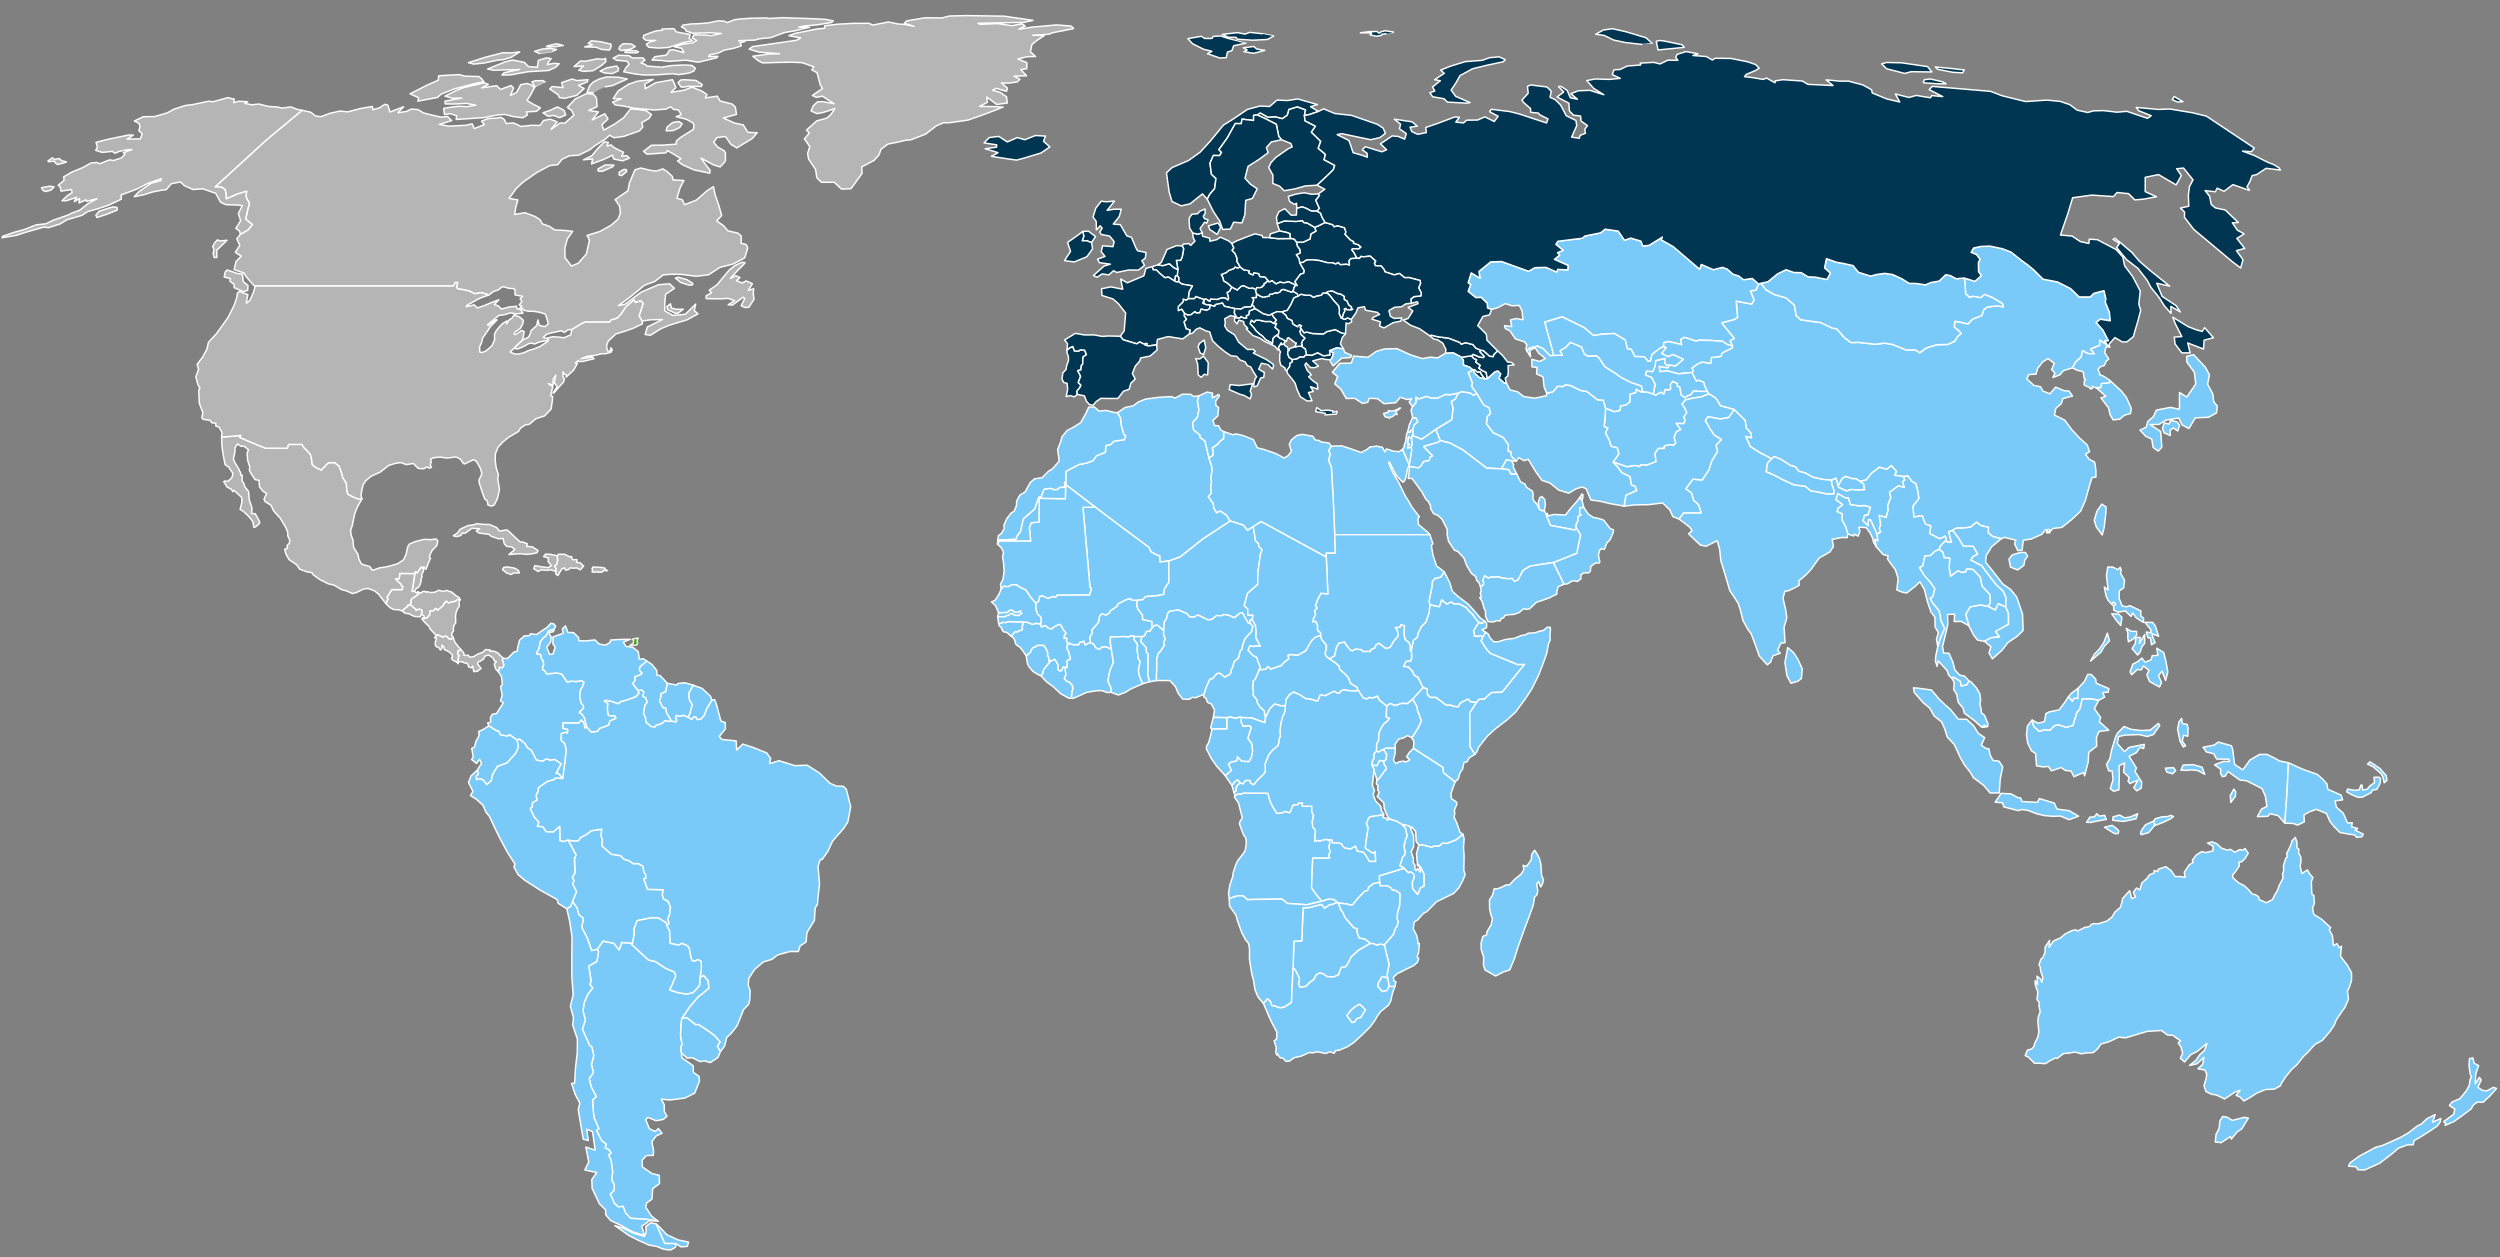 <?xml version="1.0" encoding="utf-8"?>
<!-- Generator: Adobe Illustrator 23.0.3, SVG Export Plug-In . SVG Version: 6.00 Build 0)  -->
<svg version="1.1"
	 id="svg2" xmlns:cc="http://creativecommons.org/ns#" xmlns:dc="http://purl.org/dc/elements/1.1/" xmlns:inkscape="http://www.inkscape.org/namespaces/inkscape" xmlns:rdf="http://www.w3.org/1999/02/22-rdf-syntax-ns#" xmlns:sodipodi="http://sodipodi.sourceforge.net/DTD/sodipodi-0.dtd" xmlns:svg="http://www.w3.org/2000/svg"
	 xmlns="http://www.w3.org/2000/svg" xmlns:xlink="http://www.w3.org/1999/xlink" x="0px" y="0px" width="1715.9px"
	 height="862.9px" viewBox="0 0 1715.9 862.9" style="enable-background:new 0 0 1715.9 862.9;" xml:space="preserve">
<rect x="0" y="0" width="1715.9" height="862.9" fill="#808080" stroke="none"/>
<style type="text/css">
	.st0{fill-rule:evenodd;clip-rule:evenodd;fill:#79CAF9;stroke:#FFFFFF;stroke-linejoin:round;}
	.st1{fill-rule:evenodd;clip-rule:evenodd;fill:#003652;stroke:#FFFFFF;stroke-linejoin:round;}
	.st2{fill-rule:evenodd;clip-rule:evenodd;fill:#B5B5B5;stroke:#FFFFFF;stroke-linejoin:round;}
	.st3{fill-rule:evenodd;clip-rule:evenodd;fill:#38A300;stroke:#F2F2F2;stroke-linejoin:round;}
</style>
<sodipodi:namedview  bordercolor="#666666" borderopacity="1" gridtolerance="10" guidetolerance="10" id="namedview231" inkscape:current-layer="svg2" inkscape:cx="593.00732" inkscape:cy="460.46398" inkscape:pageopacity="0" inkscape:pageshadow="2" inkscape:window-height="1137" inkscape:window-maximized="1" inkscape:window-width="1920" inkscape:window-x="1192" inkscape:window-y="118" inkscape:zoom="1.144" objecttolerance="10" pagecolor="#ffffff" showgrid="false">
	</sodipodi:namedview>
<path id="AF" inkscape:connector-curvature="0" class="st0" d="M1171.8,268.6h-5.4l-3.8-0.5l-2.5,2.9l-2.1,0.7l-1.5,1.3l-2.6-2.1
	l-1-5.4l-1.6-0.3v-2l-3.2-1.5l-1.7,2.3l0.2,2.6l-0.6,0.9l-3.2-0.1l-0.9,3l-2.1-1.3l-3.3,2.1l-1.8-0.8l-4.3-1.4h-2.9l-1.6-0.2
	l-2.9-1.7l-0.3,2.3l-4.1,1.2l0.1,5.2l-2.5,2l-4,0.9l-0.4,3l-3.9,0.8l-5.9-2.4l-0.5,8l-0.5,4.7l2.5,0.9l-1.6,3.5l2.7,5.1l1.1,4
	l4.3,1.1l1.1,4l-3.9,5.8l9.6,3.2l5.3-0.9l3.3,0.8l0.9-1.4l3.8,0.5l6.6-2.6l-0.8-5.4l2.3-3.6h4l0.2-1.7l4-0.9l2.1,0.6l1.7-1.8
	l-1.1-3.8l1.5-3.8l3-1.6l-3-4.2l5.1,0.2l0.9-2.3l-0.8-2.5l2-2.7l-1.4-3.2l-1.9-2.8l2.4-2.8l5.3-1.3l5.8-0.8l2.4-1.2l2.8-0.7
	L1171.8,268.6L1171.8,268.6z"/>
<path id="AO" inkscape:connector-curvature="0" class="st0" d="M870.2,544.4l-16.6-0.1l-1.9,0.7l-1.7-0.1l-2.3,0.9l-0.5,1.2l2.8,4
	l1.1,4.3l1.6,6.1L851,564l-0.3,1.3l1.3,3.8l1.5,3.9l1.6,2.2l0.3,3.6l-0.7,4.8l-1.8,2.8l-3.3,4.2l-1.3,2.6l-1.9,5.7l-0.3,2.7l-2,5.9
	l-0.9,5.5l0.5,4l2.7-1.2l3.3-1l3.6,0.1l3.2,2.9l0.9-0.4l22.5-0.3l3.7,3L897,621l10.3-2.5l-3.5-4l-3.6-5.2L901,589l11.6,0.1l-0.5-2.2
	l0.9-2.4l-0.9-3l0.7-3l-0.5-2l-2.6-0.4l-3.5,1l-2.4-0.2l-1.4,0.6l0.5-7.6l-1.9-2.3l-0.3-4l0.9-3.8l-1.2-2.4v-4h-6.8l0.5-2.3h-2.9
	l-0.3,1.1l-3.4,0.3l-1.5,3.7l-0.9,1.6l-3-0.9l-1.9,0.9l-3.7,0.5l-2.1-3.3l-1.3-2.1l-1.6-3.8L870.2,544.4L870.2,544.4z M848.4,543.1
	l0.2-2.7l0.9-1.7l2-1.3l-2-2.2l-1.8,1.1l-2.2,2.7l1.4,4.8L848.4,543.1L848.4,543.1z"/>
<path id="AL" inkscape:connector-curvature="0" class="st1" d="M879.4,235.3l-2,3.1l0.5,1.9l0,0l1,1l-0.5,1.9l-0.1,4.3l0.7,3l3,2.1
	l0.2,1.4l1,0.4l2.1-3l0.1-2.1l1.6-0.9v-1.6l-2.3-1.6l-0.9-2.6l0.4-2.1l0,0l-0.5-2.3l-1.3-0.6l-1.3-1.6l-1.3,0.5L879.4,235.3
	L879.4,235.3z"/>
<path id="AE" inkscape:connector-curvature="0" class="st0" d="M1085.8,343.4l-1.3-2.2l-3,3.9l-3.7,4.1l-3.3,4.3l-3.3-0.2l-4.6-0.2
	l-4.2,1l-0.3-1.7l-1,0.3l0.4,1.5l2.6,6.4l16.8,3.2l1-1.3l-0.1-2.6l1.4-2.6l-0.3-2.6l2.4-1.3l-1.1-0.8l0.1-4.2h2.8L1085.8,343.4
	L1085.8,343.4z"/>
<path id="AR" inkscape:connector-curvature="0" class="st0" d="M471.7,855.5l0.9-3l-7.3-1.5l-7.7-3.6l-4.3-4.6l-3-2.8l5.9,13.5h5
	l2.9,0.2l3.3,2.1L471.7,855.5L471.7,855.5z M421.3,647.4l-7.4-1.5l-4,5.7l0.9,1.6l-1.1,6.6l-5.6,3.2l1.6,10.6l-0.9,2l2,2.5l-3.2,4
	L401,688l-0.9,5.8l1.7,6.2l-2.1,6.5l4.9,10.9l1.6,1.2l1.3,5.9l-1.6,6.2l1.4,5.4l-2.9,4.3l1.5,5.9l3.3,6.3l-2.5,2.4l0.3,5.7l0.7,6.4
	l3.3,7.6l-1.6,1.2l3.6,7.1l3.1,2.3l-0.8,2.6l2.8,1.3l1.3,2.3l-1.8,1.1l1.8,3.7l1.1,8.2l-0.7,5.3l1.8,3.2l-0.1,3.9l-2.7,2.7l3.1,6.6
	l2.6,2.2l3.1-0.4l1.8,4.6l3.5,3.6l12,0.8l4.8,0.9l2.2,0.4l-4.7-3.6l-4.1-6.3l0.9-2.9l3.5-2.5l0.5-7.2l4.7-3.5l-0.2-5.6l-5.2-1.3
	l-6.4-4.5l-0.1-4.7l2.9-3.1l4.7-0.1l0.2-3.3l-1.2-6.1l2.9-3.9l4.1-1.9l-2.5-3.2l-2.2,2l-4-1.9l-2.5-6.2l1.5-1.6l5.6,2.3l5-0.9
	l2.5-2.2L456,763l-0.1-4.8l-2-3.8l5.8,0.6l10.2-1.3l6.9-3.4l3.3-8.3l-0.3-3.2l-3.9-2.8l-0.1-4.5L468,726l-0.3-3.3l-0.4-4.2l0.9-1.4
	l-1.1-6.3l0.3-6.5l0.5-5.1l5.9-8.6l5.3-6.2l3.3-2.6l4.2-3.5l-0.5-5.1l-3.1-3.7l-2.6,1.2l-0.3,5.7l-4.3,4.8l-4.2,1.1l-6.2-1l-5.7-1.8
	l4.2-9.6l-1.1-2.8l-5.9-2.5l-7.2-4.7l-4.6-1l-11.2-10.4l-1-1.3l-6.3-0.3L425,652L421.3,647.4L421.3,647.4z"/>
<path id="AM" inkscape:connector-curvature="0" class="st1" d="M1020.9,259.9l-0.9-4.4l-2.5-1.1l-2.5-1.7l1-2l-3.1-2.2l0.7-1.5
	l-2.2-1.1l-1.4-1.7l-6.9,1l1.3,2.2v3.1l4.2,1.5l2.4,1.9l1-0.2l1.8,1.7h2.3l0.2,1l2.8,3.7L1020.9,259.9L1020.9,259.9z"/>
<path id="AU" inkscape:connector-curvature="0" class="st0" d="M1528.6,766.8l-3-0.5l-1.9,2.9l-0.6,5.4l-2.1,4l-0.5,5.3l3,0.2
	l0.8,0.3l6.6-4.3l0.6,1.7l4-4.9l3.2-2.2l4.5-7.3l-2.8-0.5l-4.8,1.2l-3.4,0.9L1528.6,766.8L1528.6,766.8z M1578.7,594.5l0.5-2.3
	l0.1-3.6l-1.6-3.2l0.1-2.7l-1.3-0.8l0.1-3.9l-1.2-3.2l-2.3,2.4l-0.4,1.8l-1.5,3.5l-1.8,3.4l0.6,2.1l-1.2,1.3l-1.5,4.8l0.1,3.7
	l-0.7,1.8l0.3,3.1l-2.6,5l-1.3,3.5l-1.7,2.9l-1.7,3.4l-4.1,2.1l-4.9-2.1l-0.5-2l-2.5-1.6h-1.6l-3.3-3.8l-2.5-2.2l-3.9-2l-3.9-3.5
	l-0.1-1.8l2.5-3.1l2.1-3.2l-0.3-2.6l1.9-0.2l2.5-2.5l2-3.4l-2.2-3.2l-1.5,1.2l-2-0.5l-3.5,1.8l-3.2-2l-1.7,0.7l-4.5-1.6l-2.7-2.7
	l-3.5-1.5l-3.1,0.9l3.9,2.1l-0.3,3.2l-4.8,1.2l-2.8-0.7l-3.6,2.2l-2.9,3.7l0.6,1.5l-2.7,1.7l-3.4,5.1l0.6,3.5l-3.4-0.6h-3.5
	l-2.5-3.8l-3.7-2.9l-2.8,0.8l-2.6,0.9l-0.3,1.6l-2.4-0.7l-0.3,1.8l-3,1.1l-1.7,2.5l-3.5,3.1l-1.4,4.8l-2.3-1.3l-2.2,3.1l1.5,3
	l-2.6,1.2l-1.4-5.5l-4.8,5.4l-0.8,3.5l-0.7,2.5l-3.8,3.3l-2,3.4l-3.5,2.8l-6.1,1.9l-3.1-0.2l-1.5,0.6l-1.1,1.4l-3.5,0.7l-4.7,2.4
	l-1.4-0.8l-2.6,0.5l-4.6,2.3l-3.2,2.7l-4.8,2.1l-3.1,4.4l0.4-4.8l-3.1,4.6l-0.1,3.7l-1.3,3.2l-1.5,1.5l-1.3,3.7l0.9,1.9l0.1,2l1.6,5
	l-0.7,3.3l-1-2.5l-2.3-1.8l0.4,5.9l-1.7-2.8l0.1,2.8l1.8,5l-0.6,5l1.7,2.5l-0.4,1.9l0.9,4.1l-1.3,3.6l-0.3,3.6l0.7,6.5l-0.7,3.7
	l-2.2,4.4l-0.6,2.3l-1.5,1.5l-2.9,0.8l-1.5,3.7l2.4,1.2l4,4.1h3.6l3.8,0.3l3.3-2.1l3.4-1.8l1.4,0.3l4.5-3.4l3.8-0.3l4.1-0.7l4.2,1.2
	l3.6-0.6l4.6-0.2l3-2.6l2.3-3.3l5.2-1.5l6.9-3.2l5,0.4l6.9-2.1l7.8-2.3l9.8-0.6l4,3.1l3.7,0.2l5.3,3.8l-1.6,1.5l1.8,2.4l1.3,4.6
	l-1.6,3.4l2.9,2.6l4.3-5.1l4.3-2.1l6.7-5.5l-1.6,4.7l-3.4,3.2l-2.5,3.7l-4.4,3.5l5.2-1.2l4.7-4.4l-0.9,4.8l-3.2,3.1l4.7,0.8l1.3,2.6
	l-0.4,3.3l-1.5,4.9l1.4,4l4,1.9l2.8,0.4l2.4,1l3.5,1.8l7.2-4.7l3.5-1.2l-2.7,3.4l2.6,1.1l2.7,2.8l4.7-2.7l3.8-2.5l6.3-2.7l6-0.2
	l4.2-2.3l0.9-2l3-4.5l3.9-4.8l3.6-3.2l4.4-5.6l3.3-3.1l4.4-5l5.4-3.1l5-5.8l3.1-4.5l1.4-3.6l3.8-5.7l2.1-2.9l2.5-5.7l-0.7-5.4
	l1.7-3.9l1.1-3.7v-5.1l-2.8-5.1l-1.9-2.5l-2.9-3.9l0.7-6.7l-1.5,1l-1.6-2.8l-2.5,1.4l-0.6-6.9l-2.2-4l1-1.5l-3.1-2.8l-3.2-3
	l-5.3-3.3l-0.9-4.3l1.3-3.3l-0.4-5.5l-1.3-0.7l-0.2-3.2l-0.2-5.5l1.1-2.8l-2.3-2.5l-1.4-2.7l-3.9,2.4L1578.7,594.5L1578.7,594.5z"/>
<path id="AT" inkscape:connector-curvature="0" class="st1" d="M862.1,198.8l-2.3-1.2l-2.3,0.3l-4-1.9l-1.7,0.5l-2.6,2.5l-3.8-2
	l-1.5,2.9l-1.7,0.8l1,4l-0.4,1.1l-1.7-1.3l-2.4-0.2l-3.4,1.2l-4.4-0.3l-0.6,1.6l-2.6-1.7l-1.5,0.3l0.2,1.1l-0.7,1.6l2.3,1.1l2.6,0.2
	l3.1,0.9l0.5-1.2l4.8-1.1l1.3,2.2l7.2,1.6l4.2,0.4l2.4-1.4l4.3-0.1l0.9-1.1l1.3-4l-1.1-1.3h2.8l0.2-2.6l-0.7-2.1L862.1,198.8
	L862.1,198.8z"/>
<path id="AZ" inkscape:connector-curvature="0" class="st1" d="M1012,253.7l-1,0.2l1.2,2.4l3.2,2.9l3.7,0.9l-2.8-3.7l-0.2-1h-2.3
	L1012,253.7L1012,253.7z M1022.4,244.4l-4.3-3.8l-1.5-0.2l-1.1,0.9l3.2,3.4l-0.6,0.7l-2.8-0.4l-4.2-1.8l-1.1,1l1.4,1.7l2.2,1.1
	l-0.7,1.5l3.1,2.2l-1,2l2.5,1.7l2.5,1.1l0.9,4.4l5.3-4.7l1.9-0.5l1.9,1.9l-1.2,3.1l3.8,3.4l1.3-0.3l-0.8-3.2l1.7-1.5l0.4-2.2l-0.1-5
	l4.2-0.5l-2-1.7l-2.5-0.2l-3.5-4.5l-3.4-3.2l0,0l-2.6,2.5l-0.5,1.5L1022.4,244.4L1022.4,244.4z"/>
<path id="BI" inkscape:connector-curvature="0" class="st0" d="M950.1,524.8l-0.3-2.5l0,0l-3-0.4l-1.7,3.6l-3.5-0.5l1.4,2.9l0.1,1.1
	l2,6.1l-0.1,0.3l0.6-0.1l2.1-2.3l2.2-3.3l1.4-1.4v-2L950.1,524.8L950.1,524.8z"/>
<path id="BE" inkscape:connector-curvature="0" class="st1" d="M802.6,181l-4.4,1.3l-3.6-0.5l0,0l-3.8,1.2l0.7,2.2l2.2,0.1l2.4,2.4
	l3.4,2.9l2.5-0.4l4.4,2.8l0.4-3.5l1.3-0.2l0.4-4.2l-2.8-1.4L802.6,181L802.6,181z"/>
<path id="BJ" inkscape:connector-curvature="0" class="st0" d="M798.8,432.8l-4.3-3.7h-2l-1.9,1.9l-1.2,1.9l-2.7,0.6l-1.2,2.8
	l-1.9,0.7l-0.7,3.3l1.7,1.9l2,2.3l0.2,3.1l1.1,1.3l-0.2,14.6l1.4,4.4l4.6-0.8l0.3-10.2l-0.1-4.1l1-4l1.7-1.9l2.7-4l-0.6-1.7l1.1-2.5
	l-1.2-3.8L798.8,432.8L798.8,432.8z"/>
<path id="BF" inkscape:connector-curvature="0" class="st0" d="M780.7,412h-3.6l-1.4-1.2l-3,0.9l-5.2,2.6l-1.1,2l-4.3,2.9l-0.8,1.6
	l-2.3,1.3l-2.7-0.9l-1.6,1.6l-0.8,4.4l-4.5,5.2l0.2,2.2l-1.6,2.7l0.4,3.7l2.5,1.4l1,2.1l2.5,1.3l1.9-1.6l2.7-0.2l3.8,1.6l-0.8-4.8
	l0.2-3.6l9.7-0.3l2.4,0.5l1.8-1l2.6,0.5l4.9,0.1l1.9-0.7l1.2-2.8l2.7-0.6l1.2-1.9l0.1-4.4l-6.4-1.4l-0.2-3.1L781,418l-0.8-2.9
	L780.7,412L780.7,412z"/>
<path id="BD" inkscape:connector-curvature="0" class="st0" d="M1288.4,366.7l-4.5-10.1l-1.5,0.1l-0.2,4l-3.5-3.3l1.1-3.6l2.4-0.4
	l1.6-5.3l-3.4-1.1l-5,0.1l-5.4-0.9l-1.2-4.4l-2.7-0.4l-4.8-2.7l-1.2,4.3l4.6,3.4l-3.1,2.4l-0.8,2.3l3.7,1.7l-0.4,3.8l2.6,4.8
	l1.6,5.2l2.2,0.6l1.7,0.7l0.6-1.2l2.5,1.3l1.3-3.5l-0.9-2.6l5.1,0.2l2.8,3.7l1.5,3.1l0.8,3.2l2,3.3l-1.1-5.1l2.1,1L1288.4,366.7
	L1288.4,366.7z"/>
<path id="BG" inkscape:connector-curvature="0" class="st1" d="M923.5,229.1l-3-0.7l-4-2.2l-5.8,1.4l-2.3,1.6l-7.5-0.3l-4-1
	l-1.9,0.5l-1.8-2.6l-1.1,1.4l0.7,2.3l2.8,2.6l-1.7,1.9l-0.7,2l0.6,0.7l-0.7,0.9l2.8,2l0.8,4.1l3.8,0.2l3.9-1.7l3.9,2.1l4.6-0.6
	l-0.3-3l5-2l4.5,0.8L920,236l1.3-4.4L923.5,229.1L923.5,229.1z"/>
<path id="BA" inkscape:connector-curvature="0" class="st1" d="M864.1,219.7l-2.3,0.1l-1,1.3l-1.9-1.4l-0.9,2.5l2.7,2.9l1.3,1.9
	l2.5,2.3l2,1.4l2.2,2.5l4.7,2.4l0.4-3.4l1.5-1.4l0.9-0.6l1.2-0.3l0.5-2.9l-2.7-2.3l1-2.7h-1.8l0,0l-2.4-1.4l-3.5,0.1L864.1,219.7
	L864.1,219.7z"/>
<path id="BY" inkscape:connector-curvature="0" class="st1" d="M914.7,154.2l-5.2-1.5l-4.6,2.3l-2.6,1l0.9,2.6l-3.5,2l-0.5,3.4
	l-4.8,2.2h-4.6l0.6,2.7l1.7,2.3l0.3,2.4l-2.7,1.2l1.9,2.9l0.5,2.7l2.2-0.3l2.4-1.6l3.7-0.2l5,0.5l5.6,1.5l3.8,0.1l2,0.9l1.6-1.1
	l1.5,1.5l4.3-0.3l2,0.6l-0.2-3.1l1.2-1.4l4.1-0.3l0,0l-2-3.9l-1.5-2l0.8-0.6l3.9,0.2l1.6-1.3l-1.7-1.6l-3.4-1.1l0.1-1.1l-2.2-1.1
	l-3.7-3.9l0.6-1.6l-1-2.9l-4.8-1.4l-2.3,0.7L914.7,154.2L914.7,154.2z"/>
<path id="BZ" inkscape:connector-curvature="0" class="st2" d="M284.4,405.9l1.4-2.2l1-0.2l1.3-1.7l1-3.2l-0.3-0.6l0.9-2.3l-0.4-1
	l1.3-2.7l0.3-1.8h-1.1l0.1-0.9h-1l-2.5,3.9l-0.9-0.8l-0.7,0.3l-0.1,1l-0.7,5l-1.2,7.2L284.4,405.9L284.4,405.9z"/>
<path id="BO" inkscape:connector-curvature="0" class="st0" d="M457.6,635.3l1.6-1.3l-0.8-3.6l1.3-2.8l0.5-5l-1.6-4l-3.2-1.7
	l-0.8-2.6l0.6-3.6l-10.7-0.3l-2.7-7.4l1.6-0.1l-0.3-2.8l-1.2-1.8l-0.5-3.7l-3.3-1.9l-3.5,0.1l-2.5-1.9l-3.8-1.2l-2.4-2.4l-6.3-1
	l-6.4-5.7l0.3-4.3l-0.9-2.5l0.4-4.7l-7.3,1.1l-2.8,2.3l-4.8,2.6L397,577l-2.9,0.2l-4.2-0.6l5.5,10.3l-1.1,2.1l0.1,4.5l0.3,5.4
	l-1.9,3.2l1.2,2.4l-1.1,2.1l2.8,5.3l-2.8,6.9l3.1,4.3l1.2,4.6l3.2,2.7l-1.1,6.2l3.7,7.1l3.1,8.8l3.8-0.9l4-5.7l7.4,1.5l3.7,4.6
	l1.6-5.1l6.3,0.3l1,1.3l1.5-7.6l-0.2-3.4l2.1-5.6l9.5-1.9l5.1,0.1l5.4,3.3L457.6,635.3L457.6,635.3z"/>
<path id="BR" inkscape:connector-curvature="0" class="st0" d="M460.9,494.9l-1.4,0.2l-3.1-0.5l-1.8,1.7l-2.6,1.1l-1.7,0.2l-0.7,1.3
	l-2.7-0.3l-3.5-3l-0.3-2.9l-1.4-3.3l1-5.4l1.6-2.2l-1.2-3l-1.9-0.9l0.8-2.8l-1.3-1.5l-2.9,0.3l0.7,1.8l-2.1,2.4l-6.4,2.4l-4,1
	l-1.7,1.5l-4.4-1.6l-4.2-0.8l-1,0.6l2.4,1.6l-0.3,4.3l0.7,4l4.8,0.5l0.3,1.4l-4.1,1.8l-0.7,2.7l-2.3,1l-4.2,1.5l-1.1,1.9l-4.4,0.5
	l-3-3.4l-1.1,0.8l-1-3.8l-1.6-2l-1.9,2.2l-10.9-0.1v3.9l3.3,0.7l-0.2,2.4l-1.1-0.6l-3.2,1v4.6l2.5,2.4l0.9,3.6l-0.1,2.8l-2.2,17.4
	l-5.1-0.3l-0.7,1l-4.6,1.2l-6.2,4.3l-0.4,3l-1.3,2.2l0.7,3.4l-3.3,1.9l0.1,2.7l-1.5,1.1l2.6,5.8l3.3,3.8l-1,2.8l3.7,0.3l2.3,3.4
	l4.9,0.2l4.4-3.8l0.2,9.7l2.6,0.7l3-1.1l4.2,0.6l2.9-0.2l1.1-1.9l4.8-2.6l2.8-2.3l7.3-1.1l-0.4,4.7l0.9,2.5l-0.3,4.3l6.4,5.7l6.3,1
	l2.4,2.4l3.8,1.2l2.5,1.9l3.5-0.1l3.3,1.9l0.5,3.7l1.2,1.8l0.3,2.8l-1.6,0.1l2.7,7.4l10.7,0.3l-0.6,3.6l0.8,2.6l3.2,1.7l1.6,4
	l-0.5,5l-1.3,2.8l0.8,3.6l-1.6,1.3l1.9,3.6l0.4,8.6l6,1.2l2.1-1.2l3.9,1.7l1.2,1.9l1,5.8l0.9,2.5l2,0.3l2-1.1l2.1,1.2l0.3,3.5
	l-0.3,3.8l-0.7,3.6l2.6-1.2l3.1,3.7l0.5,5.1l-4.2,3.5l-3.3,2.6l-5.3,6.2l-5.9,8.6l3.4-0.7l6.2,4.9l1.9-0.2l6.2,4.1l4.8,3.5l3.8,4.3
	l-1.9,3l2.1,3.7l2.9-3.7l1.5-6l3.2-3l3.9-5l4.5-11.2l3.4-3.5l0.8-3.1l0.3-6.4l-1.3-3.5l0.3-4.8l4.1-6.3l6-5.1l6-1.8l3.6-2.9l8.5-2.4
	h5.9l1.1-3.8l4.2-2.8l0.6-6.5l5.1-8.3l0.5-8.5l1.6-2.6l0.3-4.1l1.1-9.9l-1-11.9l1.4-4.7l1.4-0.1l3.9-5.5l3.3-7.2l7.7-8.8l2.7-4.2
	l2-10.5l-1-3.9l-2-8.1l-2.1-2l-4.8-0.2l-4.3-1.9l-7.3-7.1l-8.4-5.3l-8.4,0.3l-10.9-3.4l-6.5,2l0.8-3.5l-2.7-3.8l-9.4-3.8l-7.1-2.3
	l-4.2,4.1l-0.3-6.3l-9.9-1l-1.7-2l4.2-5.2l-0.1-4.4l-3-1l-3-11.2l-1.3-3.5l-1.9,0.3l-3.5,5.8l-1.8,4.7l-2.1,2.4l-2.7,0.5l-0.8-1.8
	l-1.2-0.3l-1.8,1.8l-2.4-1.3l-3.2-1.4l-2.7,0.7l-2.3-0.6l-0.5,1.8l0.9,1.3l-0.5,1.3L460.9,494.9L460.9,494.9z"/>
<path id="BN" inkscape:connector-curvature="0" class="st0" d="M1419.7,478.2l2.7,3.3l1.1-2.2l2.7,0.2l0.1-4.1l0.1-3.1l-4.6,3.5
	L1419.7,478.2L1419.7,478.2z"/>
<path id="BT" inkscape:connector-curvature="0" class="st0" d="M1276.6,330.3l-2.7-1.8l-2.9-0.1l-4.2-1.5l-2.6,1.6l-2.6,4.8l0.3,1.2
	l5.5,2.5l3.2-1l4.7,0.4l4.4-0.2l-0.4-3.9L1276.6,330.3L1276.6,330.3z"/>
<path id="BW" inkscape:connector-curvature="0" class="st0" d="M918.6,619.8l-1-0.5l-3.2,1.5h-1.6l-3.7,2.5l-2-2.6l-8.6,2.2
	l-4.1,0.2l-0.9,22.7l-5.4,0.2l-0.6,18.5l1.4,1l3,6.1l-0.7,3.8l1.1,2.3l4-0.7l2.8-2.8l2.7-1.9l1.5-3.1l2.7-1.5l2.3,0.8l2.5,1.8
	l4.4,0.3l3.6-1.5l0.6-2l1.2-3l3-0.5l1.7-2.4l2-4.3l5.2-4.7l8-4.7l-3.4-2.9l-4.2-0.9l-1.5-4.1l0.1-2.2l-2.3-0.7l-6-7l-1.6-3.7
	l-1.1-1.1L918.6,619.8L918.6,619.8z"/>
<path id="CF" inkscape:connector-curvature="0" class="st0" d="M912.4,452.1l-0.5-0.3l-2-1.8l-0.3-2l0.8-2.6v-2.6l-3.3-4l-0.7-2.7
	l-3.5,1.1l-2.8,2.5l-4,7l-5.2,2.9l-5.4-0.4l-1.6,0.6l0.6,2.3l-2.9,2.2l-2.3,2.5l-7.1,2.4l-1.4-1.4l-0.9-0.2l-1,1.7l-4.7,0.4
	l-2.7,6.5l-1.4,1.1l-0.4,5l0.6,2.7l-0.4,1.9l2.6,3.3l0.5,2.3l2.1,3.2l2.6,2.1l0.3,2.9l0.6,1.8l2.9-5.9l3.3-3.4l3.8,1.1l3.6,0.4
	l0.5-4.5l2.2-3.2l3-2l4.6,2.1l3.6,2.4l4.1,0.6l4.2,1.2l1.6-3.8l0.8-0.5l2.6,0.6l6.2-3.1l2.2,1.3l1.8-0.2l0.9-1.5l2-0.6l4.3,0.7
	l3.6,0.1l1.8-0.6l-0.9-2.1l-4.2-2.5l-1.5-3.8l-2.4-2.7l-3.8-3.4l-0.1-2l-3.1-2.6L912.4,452.1L912.4,452.1z"/>
<path id="CA" inkscape:connector-curvature="0" class="st2" d="M460.9,211.5l-0.7-3l-2.5,1.9l0.5,2.1l5.6,2.6l1.9-0.4l3.3-2.5
	l-4.7,0.1L460.9,211.5L460.9,211.5z M475.3,195.6l0.2-1.1l-4.1-2.6l-5.9-1.6l-1.9,0.6l3.5,2.9l5.7,1.9L475.3,195.6L475.3,195.6z
	 M170,199.3l0.2-3.4l-3.2-2.6l-0.4-2.9l-0.1-2.1l-4.1-0.7l-2.4-0.9l-4.1-1.4l-1.4,1.5l-0.6,3.3l4.3,1.1l-0.4,1.8l2.9,2.2v2.2
	l6.3,2.8L170,199.3L170,199.3z M506.1,185.8l3.9-3.8l1.4-1.7l-2.1-0.3l-4.9,2.2l-4.2,3.5l-8.1,9.8l-5.3,3.7l1.6,1.7l-3.8,2.2
	l0.2,1.9l9.6,0.1l5.4-0.3l4.4,1.5l-4.4,2.9l2.9,0.2l7.3-5.4l1.2,0.8l-2.5,5.1l3,1.2l2.3-0.2l3.5-5.5l-0.5-3.9l0.3-3.3l-3.7,1.1
	l2.8-4.6l-4.3-1.9l-2.7,1.5l-3.9-1.7l2.4-2.1l-2.9-1.3l-3.8,2L506.1,185.8L506.1,185.8z M149.3,164.6l-1.9,2l-1.4,2.6l0.9,1.9
	l-0.6,2.8l0.7,2.8h1.9l-0.2-4.9l7.1-6.9l-4.9,0.5L149.3,164.6L149.3,164.6z M430.2,117.6l-0.4-1.2l-1.7-0.1l-2.8,1.7l-0.4,0.4
	l0.1,1.7l1.7,0.5L430.2,117.6L430.2,117.6z M420.6,114.4l0.8-1.1l-6-0.1l-4.9,2.7v1.5l3,0.2L420.6,114.4L420.6,114.4z M417.5,97.8
	l-2.7-0.5l-5,5.2l-3.6,4.4l-5.7,2.8l6.3-0.6l-0.8,3.4l8.2-3l6.2-3l0.8,2.6l5.9,1.3l4.9-1.8l-1.9-1.8l-3.4,0.4l1.3-2.7l-3.7-1.7
	l-3.4-1.9l-1.5-1.5l-2.8,0.9L417.5,97.8L417.5,97.8z M462.1,89.6l3.7-1.7l1-0.7l1.4-2.3l-2.3-1.5l-4.2,0.7l-3.8,3.1l-0.7,2.6
	L462.1,89.6L462.1,89.6z M388.3,78.9l-0.8-2l-0.3-1l-1.6-1l-3-1.5l-4.9,2.3l-5,1.7l3.5,2.4l3.8-0.6l4.1,1.6L388.3,78.9z M410.7,76.8
	l-6.6-1l5.7-2.6l-0.4-6l-1.9-2.3l-4.5-0.8l-8.1,3.8l-5.5,5.8l2.9,2.1l1.6,3.3l-6.3,5.5l-3.2-0.2l-6.2,4.4l4.2-5.2l-4.8-1.8l-4.5,0.9
	l-2.4,3.4l-5.9-0.1l-7.2,0.8l-5.1-2.4l-5,0.4l-1.5-2.9l-2.1-1.3l-3.8,0.5l-5.2,0.3l-4.4,1.8l2,2.3l-7,2.8l-1.4-3.3l-4.4,1l-11.8,0.6
	l-6.4-1.2l8.5-2.6l-2.8-2.8l-4.4,0.4l-4.7-1l-7.5-1.9l-3.8-2.3l-4.5-0.3l-3.3,1.6l-5.9,0.9l3.9-4.1l-9.4,3.6l-1.4-4.7l-2.1-0.6
	l-3.8,2.5l-4.5,1.2l-0.2-2.2l-8.2,1.4l-8.8,2.3l-5.2-0.6l-7,1.6l-6.2,2.3l-3.7-0.5l-3.3-2.6l-5.9-1.3l0,0L183,95.9l-35.4,32.4
	l4.2,0.1l2.7,1.6l0.6,2.6l0.2,3.9l7.6-3.3l6.4-1.9l-0.5,3l0.7,2.4l1.7,2.7l-1.1,4.2l-1.5,6.8l4.6,3.8l-3.1,3.7l-5.1,2.9l0,0
	l-2.5,3.1l2.1,4.4l-3.1,4.9l4.1,2.6l-3.6,3.7l-1.3,5.5l6.9,2.5l1.6,2.7l5.4,6.1h0.7h13.9h14.6h4.8h15h14.5h14.7h14.8h16.7h16.8h10.1
	l1.3-2.4h1.6l-0.8,3.4l1,1l3.2,0.4l4.6,1l3.8,1.9l4.4-0.8l5.3,1.6l0,0l3.2-2.4l3.2-1l1.8-1.5l1.5-0.8l4,1.2l3.3,0.2l0.8,0.8l0.1,3.5
	l5.2,1l-1.7,1.7l1.2,1.9l-1.9,2.3l1.8,0.8l-1.9,2.1l0,0l1.2,0.2l1.3-0.9l0.5,1.4l3.4,0.7l3.8,0.1l3.8,0.6l4,1.2l0.8,2l1.4,4.7
	l-2.4,2l-3.8-0.8l-1-3.8l-0.9,3.9l-3.8,3.4l-0.8,2.9l-1.1,1.7l-4.1,2l0,0l-3.7,3.4l-2,2.2l2.7,0.4l4.5-2l2.9-1.7l1.6-0.3l2.6,0.6
	l1.7-0.9l2.8-0.8l4.7-0.8l0,0l0,0l0.3-1.8l-0.3,0.1l-1.7,0.3l-1.8-0.6l2.3-2.1l1.9-0.7l3.9-0.9l4.6-0.9l1.8,1.2l1.9-1.4l1.9-0.8
	l0.9,0.4l0.1,0.1l6.7-4.2l2.7-1.2h7.7h9.3l1-1.6l1.7-0.3l2.5-0.9l2.7-2.8l3.2-4.9l5.5-4.7l1.1,1.7l3.7-1.1l1.5,1.8l-2.8,8.5l2.1,3.5
	l5.9-0.8l8.1-0.2l-10.4,5.1l-1.5,5.2l3.7,0.5l7.1-4.5l5.8-2.4l12.2-3.7l7.5-4.1l-2.6-2.2l1-4.5l-7.1,7l-8.6,0.8l-5.5-3.1l-0.1-4.6
	l0.6-6.8l6.1-4.1l-3.3-3.1l-7.6,0.6l-12.1,5.2l-10.9,8.2l-4.6,1l7.8-5.7l10.1-8.3l7.2-2.7l5.7-4.4l5.2-0.5l7.3,0.1l10,1.3l8.6-1
	l7.8-5.1l8.7-2.2l4.2-2.1l4.2-2.3l2-6.8l-1.1-2.3l-3.4-0.8v-5.1l-2.3-1.9l-6.9-1.6l-2.8-3.4l-4.8-3.4l3.4-3.7l-2-7.1l-2.6-7.5
	l-1-5.2l-4.3,2.7l-7.4,6.5l-8.1,3.2l-1.6-3.4l-3.7-1l2.2-7.3l2.6-4.9l-7.7-0.5l-0.1-2.2l-3.6-3.3l-3-2l-4.5,1.5l-4.2-0.5l-6.6-1.6
	l-3.9,1.3l-3.8,9l-1,5.3l-8.8,6.1l3.1,4.5l0.5,5l-1.7,4l-4.7,4.1l-7.5,4.2l-9,2.8l1.7,3.2l-2.2,9.6l-5.6,6.3l-4.6,1.9l-4.4-5.8
	l-0.1-6.8l1.7-6l3.6-5.2l-4.8-0.6l-7.5-0.4l-3.6-2.5l-4.8-1.6l-1.7-2.9l-3.3-2.2l-7-2.6l-7.1,1.2l0.7-4.5l1.5-5.5l-6-1l4.9-6.8
	l4.9-4.6l9.4-6.5l8.6-4.6l5.6-0.7l2.9-3.7l5.1-2.4l6.4-0.4l7.7-3.8l2.9-2.4l7.4-4.7l3.2-2.8l3.2,1.7l6.5-0.9l10.8-3.8l2.3-2.7
	l-0.8-2.9l5-2.9l1.7-2.7l-3.5-2.6l-5.4-0.8l-5.5-0.4l-4.6,5.9l-6.5,4.6l-7.2,4l-1.3-3.7l4.2-4l-2.2-3.5l-8.7,4.2L410.7,76.8
	L410.7,76.8z M335.2,57.9l-2.8-1l-14.1,3.2l-5.1,2l-7.8,3.9l5.4,1.4l6.2-0.1l-11.5,2.1v1.9l5.6,0.1l9-0.4l6.5,1.2l-6.2,1l-5.5-0.3
	l-7.1,0.9l-3.3,0.6l0.6,4.2l4.2-0.6l4.1,1.5l-0.3,2.5l7.8-0.5l11.2-0.8l9.4-1.8l5-0.4l5.7,1.5l6.7,0.8l3.1-1.9l-0.7-2.1l7-0.4
	l2.6-2.4l-5-2.5l-4.2-2.6l2.4-3.6l2.7-5.1l-2.2-2l-3-0.9l-4.2,0.8l-2.8,5.3l-4.3,2.1l2.2-5.1l-1.7-1.7l-7.3,2.7l-2.6-2.6l-10.4,1.5
	L335.2,57.9L335.2,57.9z M374.3,56.4l-1.7-1.1l-5.4,0.2l-2.1,0.7l2.2,3.6C367.3,59.8,374.3,56.4,374.3,56.4z M482,58l-4.4-2.8
	l-8.4-0.5l-2.1,0.3l-1.7,1.8l2,2.8l0.9,0.3l4.8-0.7l4.1,0.1l4.1,0.1L482,58L482,58z M442.6,57.7l5.7-3.2l-11.2,1.3l-5.8,2.1
	l-7.1,4.6l-3.3,5.2l5.6,0.1l-6.1,2.3l1.8,1.9l5.9,0.8l7.3,1.5l13.8,1.2l7.9-0.6l3.2-1.6l2,1.8l3.3,0.3l2,3.3l-3.5,1.4l7.1,1.8
	l4.6,2.6l0.5,1.9l-0.4,2.4l-8.6,5.4l-3.2,2.7l0.2,2l-9.2,0.7l-8,0.1l-5.4,4.2l2.4,1.9l13-0.9l0.9-1.6l4.7,2.7l4.7,2.9l-2.4,1.6
	l3.8,2.8l7.6,3.3l10.7,2.3l0.3-2l-2.8-3.5l-3.5-4.9l8.5,4.6l4.7,1.5l3.6-4.1v-5.6l-1-1.5l-4.4-2.5l-2.7-3.3l2.3-3.2l5.8-0.7l3.8,5.4
	l4,2.4l10.7-6.5l3.3-3.9l-6.4-0.3l-3.2-5.1l-5.9-1.2l-7.7-3.5l9-2.5l-0.8-5l-2.2-2.1l-8.3-2.1l-1.9-3.3l-8.2,1.2l1.1-2.3l-3.6-2.5
	l-6.8-2.6l-5.2,2.1l-9,1.5l3.3-3.4l-2.3-5.3L450,56.8l-7.1,4.1L442.6,57.7L442.6,57.7z M392.6,54.3l-7.1,2.4l0.9,3.4l-7.4-0.7
	l-1.7,1.7l5.8,3.9l0.9,2l3.4,0.5l8.4-2l5.1-4.7l-3.8-2.2l6-2.4l0.5-1.5l-7.5,0.6L392.6,54.3L392.6,54.3z M414.9,59.7l5.6-1l10-4.5
	l-6.1-1.2l-7.8-0.2l-5.2,1.4l-4.2,2.1l-2.5,2.6l-1.8,4.5l4.3,0.2C407.2,63.6,414.9,59.7,414.9,59.7z M300.2,66.9l2.6-2.3l9.1-3.6
	l13.8-3.6l6.4-1.3l-1.6-2.1l-1.9-1.5l-9.4-0.2l-4.1-1.1l-14,0.8l-0.3,3.1l-7.6,3.3l-7.4,3.8l-4.3,2.2l5.9,2.7l-0.6,2.3L300.2,66.9
	L300.2,66.9z M424.3,48.6l0.3-1.6l-1.4-1.7l-6.9,1.3l-4.4,2.2l3.2,1.3l5.1,0.4L424.3,48.6L424.3,48.6z M415.6,40l-1.1,0.7l-4.8-0.3
	l-7.6,1.6l-3.8-0.1l-4.3,3.8l6.6-0.4l-3.4,2.9l3.2,0.8l6.8-0.5l5.8-3.7l2.8-2.5L415.6,40z M376.5,42.5l1.8-2.3l-3.1-0.5l-5.7,1.7
	l-0.7,4.7l-6.1-0.4l-2.8-2.9l-8.2-1.6l-5.4,1.4l-11.6,4.8l4.1,0.8l17.8-0.5L346,49.9l-1.5,1.6l5.9-0.1l12.2-2.2l13.8-0.8l5.1-2.3
	l2.3-2.4l-3.7-0.2l-4.3,0.8C375.8,44.3,376.5,42.5,376.5,42.5z M431.7,38.2l-7.1-0.3l-3.8,2l2.6,1.5l7,0.6l1.4,2.1l-2.2,2.4
	l-1.5,2.8l8.5,1.6l5.5,0.6l8-0.1l11.6-0.8l4.3,0.6l6.7-1l3.5-1.4l1-2l-2.3-1.9l-5.8-0.3l-8,0.4l-7,1.1l-5.1-0.4l-4.8-0.3l-1.2-1.1
	l-3.1-1.1l2.8-1.9l-1.4-1.6l-7.3,0.1L431.7,38.2L431.7,38.2z M356.7,35.6l-6,0.7l-5.5-0.1l-12.1,3.1L321.5,43l0,0l3.6,1l7-0.7
	l9.8-2.1l3.8-0.3l5.2-1.6L356.7,35.6z M437.2,36.2l1-0.5l-1.5-0.9l-7.2-0.1l-0.6,1.3l6.4,0.3L437.2,36.2L437.2,36.2z M378.8,35.4
	L382,34l-4.1-0.8l-5.9,0.5l-5.1,1.5l3.3,1.5C370.2,36.7,378.8,35.4,378.8,35.4z M386.6,31.2l-3.3-0.9l-1.6-0.2l-5.7,1.3l-1,0.7h6
	L386.6,31.2z M433,33.7l3-1.7l-2.3-1.6l-1.7-0.3l-4.4-0.1l-2.1,1.8l-0.7,1.8l1.6,1.1L433,33.7L433,33.7z M419.3,32.5l0.1-2.2
	l-7.4-1.7l-6.1-0.6l-2.1,1.7l2.8,1.1l-5.3,1.4l7.7,0.2l4,1.5l5.2,0.5L419.3,32.5z M473,26.4l0.6-2.8l-4.7-0.8l-4.7-0.9l-1.6-2.2
	l-8.2,0.2l0.3,0.9l-3.9,0.3l-4.1,1.3l-4.9,1.9l-0.3,1.9l2,1.5h6.5l-4.3,1.2l-2.1,1.6l1.6,1.9l6.7,0.6l6.8-0.4l10.5-3.4l6.4-1.3
	C475.6,27.9,473,26.4,473,26.4z M551.5,12.6l-7-0.2l-6.9-0.3l-10.2,0.6l-1.4-0.4l-10.3,0.2l-6.4,0.4l-5.1,0.6l-5,2l-2.3-1l-3.9-0.2
	l-6.7,1.4l-7.4,0.6l-4.1,0.1l-6,0.8l-1.1,1.3l2.5,1.2l0.8,1.6l4.4,1.5l12.4-0.3L495,23l-7.2,1.5l-2.2-0.4l-9.3-0.2l-1.1,2.2l3,1.7
	l-2.8,1.6l-7.5,1.1l-4.9,1.7l4.8,0.9l1.7,3l-7.5-2l-2.5,0.3l-2,3.4l-8,1.1l-2,2.3l6.7,0.3l4.9,0.6l11.7-0.8l8.4,1.4l12.6-3l1-1.1
	l-6.4,0.2l0.5-1.1l6.5-1.4l3.6-1.9l6.8-1.3l5-1.6l-0.8-2.2l3.3-0.8l-4.3-0.6l11.1-0.4l3.2-0.9l7.9-0.8l9.3-3.5l6.8-1.1l10.3-2.5
	h-7.4l3.9-0.9l9-0.8l9.7-1.6l1.1-1.1l-5.2-1l-6.7-0.4L551.5,12.6L551.5,12.6z"/>
<path id="CH" inkscape:connector-curvature="0" class="st1" d="M826.2,205.4l-5.4-1.9l-1,1.4h-4.2l-1.3,1l-2.3-0.6l0.2,1.6l-3.5,3.5
	v2.8l2.4-0.9l1.8,2.7l2.2,1.3l2.4-0.3l2.7-2.1l0.9,1l2.4-0.2l0.9-2.5l3.8,0.8l2.1-1.1l0.3-2.5l-2.6-0.2l-2.3-1.1l0.7-1.6
	L826.2,205.4L826.2,205.4z"/>
<path id="CL" inkscape:connector-curvature="0" class="st0" d="M450.3,840l-3.7-0.7l-3.3,2.5l0.2,4.1l-1.2,2.8l-7.2-2.2l-8.6-4
	l-4.5-1.3l9.7,6.8l6.3,3.2l7.5,3.4l5.3,0.9l4.3,1.8l3,0.5l2.3,0.1l3.2-1.8l0.5-2.4l-2.9-0.2h-5L450.3,840L450.3,840z M403,643.7
	l-3.7-7.1l1.1-6.2l-3.2-2.7l-1.2-4.6l-3.1-4.3l-1.2,3.3l-2.7,1.6l2.1,9l1.5,10.4l-0.1,14.2v13.2l0.9,12.3l-1.9,7.8l2.1,7.8l-0.5,5.3
	l3.2,9.5l-0.1,9.5l-1.2,10.2l-0.6,10.5l-2.1,0.2l2.4,7.3l3.3,6.3l-1.1,4.3l1.9,11.6l1.5,8.8l3.5,0.9l-1.1-7.7l4,1.6l1.8,12.7
	l-6.4-2.1l2,10.2l-2.7,5.5l8.2,1.8l-3.4,4.8l0.2,6l5,10.6l4.2,4.1l0.2,3.6l3.3,3.8l7.5,3.5l0,0l7.4,4.2l6.2,2l2-0.1l-1.8-5.7
	l3.4-2.2l1.7-1.5h4.2l-4.8-0.9l-12-0.8l-3.5-3.6l-1.8-4.6l-3.1,0.4l-2.6-2.2l-3.1-6.6l2.7-2.7l0.1-3.9l-1.8-3.2l0.7-5.3l-1.1-8.2
	l-1.8-3.7l1.8-1.1l-1.3-2.3l-2.8-1.3l0.8-2.6L413,783l-3.6-7.1l1.6-1.2l-3.3-7.6l-0.7-6.4l-0.3-5.7l2.5-2.4l-3.3-6.3l-1.5-5.9
	l2.9-4.3l-1.4-5.4l1.6-6.2l-1.3-5.9l-1.6-1.2l-4.9-10.9l2.1-6.5l-1.7-6.2l0.9-5.8l2.6-5.9l3.2-4l-2-2.5l0.9-2l-1.6-10.6l5.6-3.2
	l1.1-6.6l-0.9-1.6l-3.8,0.9L403,643.7L403,643.7z"/>
<path id="CN" inkscape:connector-curvature="0" class="st0" d="M1389.1,388.1l0.6-3.6l2-2.8l-1.6-2.5l-3.2-0.1l-5.8,1.8l-2.2,2.8
	l1,5.5l4.9,2L1389.1,388.1L1389.1,388.1z M1402.3,191.6l-6.1-6.1l-4.4-3.7l-3.8-2.7l-7.7-6.1l-5.9-2.3l-8.5-1.8l-6.2,0.2l-5.1,1.1
	l-1.7,3l3.7,1.5l2.5,3.3l-1.2,2l0.1,6.5l1.9,2.7l-4.4,3.9l-7.3-2.3l0.6,4.6l0.3,6.2l2.7,2.6l2.4-0.8l5.4,1l2.5-2.3l5.1,2l7.2,4.3
	l0.7,2.2l-4.3-0.7l-6.8,0.8l-2.4,1.8l-1.4,4.1l-6.3,2.4l-3.1,3.3l-5.9-1.3l-3.2-0.5l-0.4,4l2.9,2.3l1.9,2.1l-2.5,2l-1.9,3.3
	l-4.9,2.2l-7.5,0.2l-7.2,2.2l-4.4,3.3l-3.2-2l-6.2,0.1l-9.3-3.8l-5.5-0.9l-6.4,0.8l-11.2-1.3l-5.5,0.1l-4.7-3.6l-4.9-5.7l-3.4-0.7
	l-7.9-3.8l-7.2-0.9l-6.4-1l-3-2.7l-1.3-7.3l-5.8-5l-8.1-2.3l-5.7-3.3l-3.3-4.4l-1.7,0.5l-1.8,4.2l-3.8,0.6l2.5,6.2l-1.6,2.8l-10.7-2
	l1,11.1l-2,1.4l-9,2.4l8.7,10.7l-2.9,1.6l1.7,3.5l-0.2,1.4l-6.8,3.4l-1,2.4l-6.4,0.8l-0.6,4l-5.7-0.9l-3.2,1.2l-4,3l1.1,1.5l-1,1.5
	l3,5.9l1.6-0.6l3.5,1.4l0.6,2.5l1.8,3.7l1.4,1.9l4.7,3l2.9,5l9.4,2.6l7.6,7.5l0.8,5.2l3,3.3l0.6,3.3l-4.1-0.9l3.2,7l6.2,4l8.5,4.4
	l1.9-1.5l4.7,2l6.4,4.1l3.2,0.9l2.5,3.1l4.5,1.2l5,2.8l6.4,1.5l6.5,0.6l3-1.4l1.5,5.1l2.6-4.8l2.6-1.6l4.2,1.5l2.9,0.1l2.7,1.8
	l4.2-0.8l3.9-4.8l5.3-4l4.9,1.5l3.2-2.6l3.5,3.9l-1.2,2.7l6.1,0.9l3-0.4l2.7,3.7l2.7,1.5l1.3,4.9l0.8,5.3l-4.1,5.3l0.7,7.5l5.6-1
	l2.3,5.8l3.7,1.3l-0.8,5.2l4.5,2.4l2.5,1.2l3.8-1.8l0.6,2.6l0.7,1.5l2.9,0.1l-1.9-7.2l2.7-1l2.7-1.5h4.3l5.3-0.7l4.1-3.4l3,2.4
	l5.2,1.1l-0.2,3.7l3,2.6l5.9,1.6l2.4-1l7.7,2l-0.9,2.5l2.2,4.6l3-0.4l0.8-6.7l5.6-0.9l7.2-3.2l2.5-3.2l2.3,2.1l2.8-2.9l6.1-0.7
	l6.6-5.3l6.3-5.9l3.3-7.6l2.3-8.4l2.1-6.9l2.8-0.5l-0.1-5.1l-0.8-5.1l-3.8-2l-2.5-3.4l2.8-1.7l-1.6-4.7l-5.4-4.9l-5.4-5.8l-4.6-6.3
	l-7.1-3.5l0.9-4.6l3.8-3.2l1-3.5l6.7-1.8l-2.4-3.4l-3.4-0.2l-5.8-2.5l-3.9,4.6l-4.9-1.9l-1.5-2.9l-4.7-1l-4.7-4.4l1.2-3l5-0.3
	l1.2-4.1l3.6-4.4l3.4-2.2l4.4,3.3l-1.9,4.2l2.3,2.5l-1.4,3l4.8-1.8l2.4-2.9l6.3-1.9l2.1-4l3.8-3.4l1-4.4l3.6,2l4.6,0.2l-2.7-3.3
	l6.3-2.6l-0.1-3.5l5.5,3.6l0,0l-1.9-3.1l2.5-0.1l-3.8-7.3l-4.7-5.3l2.9-2.2l6.8,1.1l-0.6-6l-2.8-6.8l0.4-2.3l-1.3-5.6l-6.9,1.8
	l-2.6,2.5h-7.5l-6-5.8l-8.9-4.5L1402.3,191.6L1402.3,191.6z"/>
<path id="CI" inkscape:connector-curvature="0" class="st0" d="M748.4,441l-2.3,0.9l-1.3,0.8l-0.9-2.7l-1.6,0.7l-1-0.1l-1,1.9
	l-4.3-0.1l-1.6-1l-0.7,0.6l-1.1,0.5l-0.5,2.2l1.3,2.6l1.3,5.1l-2,0.8l-0.6,0.9l0.4,1.2l-0.3,2.8h-0.9l-0.3,1.8l0.6,3.1l-1.2,2.8
	l1.6,1.8l1.8,0.4l2.3,2.7l0.2,2.5l-0.5,0.8l-0.5,5.2l1.1,0.2l5.6-2.4l3.9-1.8l6.6-1.1l3.6-0.1l3.9,1.3l2.6-0.1l0.2-2.5l-2.4-5.5
	l1.5-7.2l2.3-5.3l-1.4-9.1L759,444l-2.7,0.2l-1.9,1.6l-2.5-1.3l-1-2.1L748.4,441L748.4,441z"/>
<path id="CM" inkscape:connector-curvature="0" class="st0" d="M862,437.7l0.2-4.3l-0.5-4.2l-2.2-4.1l-1.6,0.4l-0.2,2l2.3,2.6
	l-0.6,1.1l-0.3,2.1l-4.6,5l-1.5,4l-0.7,3.3l-1.2,1.4l-1.1,4.5l-3,2.6l-0.8,3.2l-1.2,2.6l-0.5,2.6l-3.9,2.2l-3.2-2.6l-2.1,0.1
	l-3.3,3.7l-1.6,0.1l-2.7,6.1l-1.4,4.5v1.8l1.4,0.9l1.1,2.8l2.6,1.1l2.2,4.2l-0.8,5l9.2,0.2l2.6-0.4l3.4,0.8l3.4-0.8l0.7,0.3l7.1,0.3
	l4.5,1.7l4.5,1.5l0.4-3.5l-0.6-1.8l-0.3-2.9l-2.6-2.1l-2.1-3.2l-0.5-2.3l-2.6-3.3l0.4-1.9l-0.6-2.7l0.4-5l1.4-1.1l2.7-6.5l0.9-1.7
	l-1.8-4.4l-0.8-2.6l-2.5-1.1l-3.3-3.7l1.2-3l2.5,0.6l1.6-0.4l3.1,0.1L862,437.7L862,437.7z"/>
<path id="CD" inkscape:connector-curvature="0" class="st0" d="M926.8,474.2l-4.3-0.7l-2,0.6l-0.9,1.5l-1.8,0.2l-2.2-1.3l-6.2,3.1
	l-2.6-0.6l-0.8,0.5l-1.6,3.8l-4.2-1.2l-4.1-0.6l-3.6-2.4l-4.6-2.1l-3,2l-2.2,3.2l-0.5,4.5l-0.3,3.8l-1.6,3.4l-1.1,4l-0.7,5.6
	l0.3,3.6l-0.9,2.2l-0.2,2.4l-0.6,2l-3.7,3.1l-2.6,3.2l-2.5,6.2l0.2,5.3l-1.4,2l-3.3,3.1l-3.4,4l-2-1.1l-0.4-1.8l-3.1-0.1L853,538
	l-1.5-0.6l-2,1.3l-0.9,1.7l-0.2,2.7l-1.5,0.7l0.8,2l2.3-0.9l1.7,0.1l1.9-0.7l16.6,0.1l1.3,4.7l1.6,3.8l1.3,2.1l2.1,3.3l3.7-0.5
	l1.9-0.9l3,0.9l0.9-1.6l1.5-3.7l3.4-0.3l0.3-1.1h2.9l-0.5,2.3h6.8v4l1.2,2.4l-0.9,3.8l0.3,4l1.9,2.3l-0.5,7.6l1.4-0.6l2.4,0.2l3.5-1
	l2.6,0.4l1.9,0.1l0.3,2l2.6-0.1l3.5,0.6l1.8,2.8l4.5,0.9l3.4-2l1.2,3.4l4.3,0.8l2,2.8l2.1,3.5h4.3l-0.3-6.9l-1.5,1.2l-3.9-2.5
	l-1.4-1.1l0.8-6.4l1.2-7.5l-1.2-2.8l1.6-4.1l1.6-0.7l7.5-1.1l1,0.3l0.2-1.1l-1.5-1.7l-0.7-3.5l-3.4-3.5l-1.8-4.5l1-2.7l-1.5-3.6
	l1.1-10.2l0.1,0.1l-0.1-1.1l-1.4-2.9l0.6-3.5l0.8-0.4l0.2-3.8l1.6-1.8l0.1-4.8l1.3-2.4l0.3-5.1l1.2-3l2.1-3.3l2.2-1.7l1.8-2.3
	l-2.3-0.8l0.3-7.5l0,0l-5-4.2l-1.4-2.7l-3.1,1.3l-2.6-0.4l-1.5,1.1l-2.5-0.8l-3.5-5.2l-1.8,0.6L926.8,474.2L926.8,474.2z"/>
<path id="CG" inkscape:connector-curvature="0" class="st0" d="M882.2,484.7l-3.6-0.4l-3.8-1.1l-3.3,3.4l-2.9,5.9l-0.4,3.5l-4.5-1.5
	l-4.5-1.7l-7.1-0.3l-0.4,2.8l1.5,3.3l4.2-0.5l1.4,1.2l-2.4,7.4l2.7,3.8l0.6,4.9l-0.8,4.3l-1.7,3l-4.9-0.3l-3-3l-0.5,2.8L845,523
	l-1.9,1.6l2.1,4.2l-4.3,3.5l4.6,6.7l2.2-2.7l1.8-1.1l2,2.2l1.5,0.6l1.9-2.4l3.1,0.1l0.4,1.8l2,1.1l3.4-4l3.3-3.1l1.4-2l-0.2-5.3
	l2.5-6.2l2.6-3.2l3.7-3.1l0.6-2l0.2-2.4l0.9-2.2l-0.3-3.6l0.7-5.6l1.1-4l1.6-3.4L882.2,484.7L882.2,484.7z"/>
<path id="CO" inkscape:connector-curvature="0" class="st0" d="M380.2,432l1.2-2.1l-1.3-1.7l-2-0.4l-2.9,3.1l-2.3,1.4l-4.6,3.2
	L364,435l-0.5,1.3l-3.6,0.1l-3.3,3l-1.4,5.4l-0.1,2.1l-2.4,0.7l-4.4,4.4l-2.9-0.2l-0.7,0.9l1.1,3.8l-1.1,1.9l-1.8-0.5L342,461
	l2.2,3.4l0.6,5.4l-1.2,1.6l1.1,5.9l-1.2,3.7l2,1.5l-2.2,3.3l-2.5,4l-2.8,0.4l-1.4,2.3l0.2,3.2l-2.1,0.5l0.8,2l5.6,3.6l1-0.1l1.4,2.7
	l4.7,0.9l1.6-1l2.8,2.1l2.4,1.5l1.5-0.6l3.7,3l1.8,3l2.7,1.7l3.4,6.7l4.2,0.8l3-1.7l2.1,1.1l3.3-0.6l4.4,3l-3.5,6.5l1.7,0.1l2.9,3.4
	l2.2-17.4l0.1-2.8l-0.9-3.6l-2.5-2.4v-4.6l3.2-1l1.1,0.6l0.2-2.4l-3.3-0.7v-3.9l10.9,0.1l1.9-2.2l1.6,2l1,3.8l1.1-0.8l-1.7-6.4
	l-1.4-2.2l-2-1.4l2.9-3.1l-0.2-1.5l-1.5-1.9l-1-4.2l0.5-4.6l1.3-2.1l1.2-3.4l-2-1.1l-3.2,0.7l-4-0.3l-2.3,0.7l-3.8-5.5l-3.2-0.8
	l-7.2,0.6l-1.3-2.2l-1.3-0.6l-0.2-1.3l0.8-2.4l-0.4-2.5l-1.1-1.4l-0.6-2.9l-2.9-0.5l1.8-3.7l0.9-4.5l1.8-2.4l2.2-1.8l1.6-3.2
	L380.2,432L380.2,432z"/>
<path id="CR" inkscape:connector-curvature="0" class="st2" d="M311,437.4l-1.4,1.3l-1.7-0.4l-0.8-1.3l-1.7-0.5l-1.4,0.8l-3.5-1.7
	l-0.9,0.8l-1.4,1.2l1.5,0.9l-0.9,2l-0.1,2l0.7,1.3l1.7,0.6l1.2,1.8l1.2-1.6l-0.3-1.8l1.4,1.1l0.3,1.9l1.9,0.8l2.1,1.3l1.5,1.5
	l0.1,1.4l-0.7,1.1l1.1,1.3l2.9,1.4l0.4-1.2l0.5-1.3l-0.1-1.2l0.8-0.7l-1.1-1l0.1-2.5l2.2-0.6l-2.4-2.7l-2-2.6L311,437.4L311,437.4z"
	/>
<path id="CU" inkscape:connector-curvature="0" class="st2" d="M340.9,362.1L336,360l-4.3-0.1l-4.7-0.5l-1.4,0.7l-4.2,0.6l-3,1.3
	l-2.7,1.4l-1.5,2.3l-3.1,2l2.2,0.6l2.9-0.7l0.9-1.6l2.3-0.1l4.4-3.3l5.4,0.3l-2.3,1.6l1.8,1.3l7,1l1.5,1.3l4.9,1.7l3.2-0.2l0.8,3.6
	l1.7,1.8l3.5,0.4l2.1,1.7l-4.1,3.5l7.9-0.6l3.8,0.5l3.7-0.3l3.8-0.8l0.8-1.5l-3.9-2.6l-4-0.3l0.6-1.7l-3.1-1.3H357l-3-2.8l-4.2-4
	l-1.8-1.5l-5.2,0.8L340.9,362.1L340.9,362.1z"/>
<path id="CZ" inkscape:connector-curvature="0" class="st1" d="M851.3,183.3l-2.1,0.6l-1.4-0.7l-1.1,1.2l-3.4,1.2l-1.7,1.5l-3.4,1.3
	l1,1.9l0.7,2.6l2.6,1.5l2.9,2.6l3.8,2l2.6-2.5l1.7-0.5l4,1.9l2.3-0.3l2.3,1.2l0.6-1.4l2.2,0.1l1.6-0.6l0.1-0.6l0.9-0.3l0.2-1.4
	l1.1-0.3l0.6-1.1h1.5l-2.6-3.1l-3.6-0.3l-0.7-2l-3.4-0.6l-0.6,1.5l-2.7-1.2l0.1-1.7l-3.7-0.6L851.3,183.3L851.3,183.3z"/>
<path id="DE" inkscape:connector-curvature="0" class="st1" d="M845.5,167.1l-2.4-1.9l-5.5-2.4l-2.5,1.7l-4.7,1.1l-0.1-2.1l-4.9-1.4
	l-0.2-2.3l-3,0.9l-3.6-0.8l0.4,3.4l1.2,2.2l-3,3l-1-1.3l-3.9,0.3l-0.9,1.3l1,2l-1,5.6l-1.1,2.3h-2.9l1.1,6.4l-0.4,4.2l1,1.4
	l-0.2,2.7l2.4,1.6l7.1,1.2l-2.3,4.2l-0.5,4.5h4.2l1-1.4l5.4,1.9l1.5-0.3l2.6,1.7l0.6-1.6l4.4,0.3l3.4-1.2l2.4,0.2l1.7,1.3l0.4-1.1
	l-1-4l1.7-0.8l1.5-2.9l-2.9-2.6l-2.6-1.5l-0.7-2.6l-1-1.9l3.4-1.3l1.7-1.5l3.4-1.2l1.1-1.2l1.4,0.7l2.1-0.6l-2.3-3.9l0.1-2.1
	l-1.4-3.3l-2-2.2l1.2-1.6L845.5,167.1L845.5,167.1z"/>
<path id="DJ" inkscape:connector-curvature="0" class="st0" d="M1019.7,434l-2.5-1.7l3.1-1.5l0.1-2.7l-1.4-1.9l-1.6,1.5l-2.4-0.5
	l-1.9,2.8l-1.8,3l0.5,1.7l0.2,2l3.1,0.1l1.3-0.5l1.3,1.1L1019.7,434L1019.7,434z"/>
<path id="DK" inkscape:connector-curvature="0" class="st1" d="M837.8,156l-1.7-3l-6.7,2l0.9,2.5l5.1,3.4L837.8,156L837.8,156z
	 M829.2,150.9l-2.6-0.9l-0.7-1.6l1.3-2l-0.1-3l-3.6,1.6l-1.5,1.7l-4,0.4l-1.2,1.7l-0.7,1.6l0.4,6.1l2.1,3.4l3.6,0.8l3-0.9l-1.5-3
	l3.1-4.3l1.4,0.7L829.2,150.9L829.2,150.9z"/>
<path id="DO" inkscape:connector-curvature="0" class="st2" d="M381.5,392.2v1.8l1.4,1l2.6-4.4l2-0.9l0.6,1.6l2.2-0.4l1.1-1.2
	l1.8,0.3l2.6-0.2l2.5,1.3l2.3-2.6l-2.5-2.3l-2.4-0.2l0.3-1.9l-3,0.1l-0.8-2.2l-1.4,0.1l-3.1-1.6l-4.4-0.1l-0.8,1.1l0.2,3.5l-0.7,2.4
	l-1.5,1.1l1.2,1.9L381.5,392.2L381.5,392.2z"/>
<path id="DZ" inkscape:connector-curvature="0" class="st0" d="M822.9,271.7l-3.6,0.4l-2.2-1.5h-5.6l-4.9,2.6l-2.7-1l-8.7,0.5
	l-8.9,1.2l-5,2l-3.4,2.6l-5.7,1.2l-5.1,3.5l2,4.1l0.3,3.9l1.8,6.7l1.4,1.4l-1,2.5l-7,1l-2.5,2.4l-3.1,0.5l-0.3,4.7l-6.3,2.5
	l-2.1,3.2l-4.4,1.7l-5.4,1l-8.9,4.7l-0.1,7.5v0.4l-0.1,1.2l20.3,15.5l18.4,13.9l18.6,13.8l1.3,3l3.4,1.8l2.6,1.1l0.1,4l6.1-0.6
	l7.8-2.8l15.8-12.5l18.6-12.2l-2.5-4l-4.3-2.9l-2.6,1.2l-2-3.6l-0.2-2.7l-3.4-4.7l2.1-2.6l-0.5-4l0.6-3.5l-0.5-2.9l0.9-5.2l-0.4-3
	l-1.9-5.6l-2.6-11.3l-3.4-2.6v-1.5l-4.5-3.8l-0.6-4.8l3.2-3.6l1.1-5.3l-1-6.2L822.9,271.7L822.9,271.7z"/>
<path id="EC" inkscape:connector-curvature="0" class="st0" d="M355,507.9l-2.4-1.5l-2.8-2.1l-1.6,1l-4.7-0.9l-1.4-2.7l-1,0.1
	l-5.6-3.6l-3.9,2.5l-3.1,1.4l0.4,2.6l-2.2,4.1l-1,3.9l-1.9,1l1,5.8l-1.1,1.8l3.4,2.7l2.1-2.9l1.3,2.8l-2.9,4.7l0.7,2.7l-1.5,1.5
	l0.2,2.3l2.3-0.5l2.3,0.7l2.5,3.2l3.1-2.6l0.9-4.3l3.3-5.5l6.7-2.5l6-6.7l1.7-4.1L355,507.9z"/>
<path id="EG" inkscape:connector-curvature="0" class="st0" d="M931.6,309.6l-5.5-1.9l-5.3-1.7l-7.1,0.2l-1.8,3l1.1,2.7l-1.2,3.9
	l2,5.1l1.3,22.7l1,23.4h22.1h21.4h21.8l-1-1.3l-6.8-5.7l-0.4-4.2l1-1.1l-5.3-7l-2-3.6l-2.3-3.5l-4.8-9.9l-3.9-6.4l-2.8-6.7l0.5-0.6
	l4.6,9.1l2.7,2.9l2,2l1.2-1.1l1.2-3.3l0.7-4.8l1.3-2.5l-0.7-1.7l-3.9-9.2l0,0l-2.5,1.6l-4.2-0.4l-4.4-1.5l-1.1,2.1l-1.7-3.2
	l-3.9-0.8l-4.7,0.6l-2.1,1.8l-3.9,2L931.6,309.6L931.6,309.6z"/>
<path id="ER" inkscape:connector-curvature="0" class="st0" d="M1000,408.8l-3.2-3.1l-1.8-5.9l-3.7-7.3l-2.6,3.6l-4,1l-1.6,2
	l-0.4,4.2l-1.9,9.4l0.7,2.5l6.5,1.3l1.5-4.7l3.5,2.9l3.2-1.5l1.4,1.3l3.9,0.1l4.9,2.5l1.6,2.2l2.5,2.1l2.5,3.7l2,2.1l2.4,0.5
	l1.6-1.5l-2.8-1.9l-1.9-2.2l-3.2-3.7l-3.2-3.6L1000,408.8z"/>
<path id="EE" inkscape:connector-curvature="0" class="st1" d="M895.1,132.3l-5.5,0.9l-5.4,1.6l0.9,3.4l3.3,2.1l1.5-0.8l0.1,3.5
	l3.7-1l2.1,0.7l4.4,2.2h3.8l1.6-1.9l-2.5-5.5l2.6-3.4l-0.9-1l0,0l-4.6,0.2L895.1,132.3z"/>
<path id="ET" inkscape:connector-curvature="0" class="st0" d="M989.5,411.8l-1.5,4.7l-6.5-1.3l-0.7,5.5l-2.1,6.2l-3.2,3.2l-2.3,4.8
	l-0.5,2.6l-2.6,1.8l-1.4,6.7v0.7l0.2,5l-0.8,2l-3,0.1l-1.8,3.6l3.4,0.5l2.9,3.1l1,2.5l2.6,1.5l3.5,6.9l2.9,1.1v3.6l2,2.1h3.9
	l7.2,5.4h1.8l1.3-0.1l1.2,0.7l3.8,0.5l1.6-2.7l5.1-2.6l2.3,2.1h3.8l1.5-2l3.6-0.1l4.9-4.5l7.4-0.3l15.4-19.1l-4.8,0.1l-18.5-7.6
	l-2.2-2.2l-2.1-3.1l-2.2-3.5l1.1-2.3l-1.3-1.1l-1.3,0.5l-3.1-0.1l-0.2-2l-0.5-1.7l1.8-3l1.9-2.8l-2-2.1l-2.5-3.7l-2.5-2.1l-1.6-2.2
	l-4.9-2.5l-3.9-0.1l-1.4-1.3l-3.2,1.5L989.5,411.8L989.5,411.8z"/>
<path id="FI" inkscape:connector-curvature="0" class="st1" d="M895.3,79.2l0.8-3.8l-5.7-2.1l-5.8,1.8l-1.1,3.9l-3.4,2.4l-4.7-1.3
	l-5.3,0.3l-5.1-2.9l-2.1,1.4l5.9,2.7l7.2,3.7l1.7,8.4l1.9,2.2l6.4,2.6l0.9,2.3l-2.6,1.2l-8.7,6.1l-3.3,3.6l-1.5,3.3l2.9,5.2
	l-0.1,5.7l4.7,1.9l3.1,3.1l7.1-1.2l7.5-2.1l8-0.5l0,0l7.9-7.4l3.3-3.3l0.9-2.9l-7.3-3.9l0.9-3.7l-4.9-4.1l1.7-4.8l-6.4-6.3l2.8-4.1
	l-7.2-3.7L895.3,79.2L895.3,79.2z"/>
<path id="GA" inkscape:connector-curvature="0" class="st0" d="M852.1,492.5l-0.7-0.3L848,493l-3.4-0.8l-2.6,0.4v7.6h-8.2l-1.9,0.3
	l-1.1,4.8l-1.3,4.6l-1.3,2L828,514l3.4,6.6l3.7,5.3l5.8,6.4l4.3-3.5l-2.1-4.2l1.9-1.6l3.8-0.8l0.5-2.8l3,3l4.9,0.3l1.7-3l0.8-4.3
	l-0.6-4.9l-2.7-3.8l2.4-7.4l-1.4-1.2l-4.2,0.5l-1.5-3.3L852.1,492.5L852.1,492.5z"/>
<path id="GB" inkscape:connector-curvature="0" class="st1" d="M751.9,162.3l-4.9-3.7l-3.9,0.3l0.8,3.2l-1.1,3.2l2.9-0.1l3.5,1.3
	L751.9,162.3z M764.9,138l-5.5,0.5l-3.6-0.4l-3.7,4.8l-1.9,6.1l2.2,3l0.1,5.8l2.6-2.8l1.4,1.6l-1.7,2.7l1,1.6l5.7,1.1h0.1l3.1,3.8
	l-0.8,3.5l0,0l-7.1-0.6l-1,4l2.6,3.3l-5.1,1.9l1.3,2.4l7.5,1l0,0l-4.3,1.3l-7.3,6.5l2.5,1.2l3.5-2.3l4.5,0.7l3.3-2.9l2.2,1.2
	l8.3-1.7l6.5,0.1l4.3-3.3l-1.9-3.1l2.4-1.8l0.5-3.9l-5.8-1.2l-1.3-2.3l-2.9-6.9l-3.2-1l-4.1-7.1l-0.4-0.6l-4.8-0.4l4.2-5.3l1.3-4.9
	h-5l-4.7,0.8L764.9,138L764.9,138z"/>
<path id="GE" inkscape:connector-curvature="0" class="st1" d="M1001.9,235l-7.5-2.9l-7.7-1l-4.5-1.1l-0.5,0.7l2.2,1.9l3,0.7
	l3.4,2.3l2.1,4.2l-0.3,2.7l5.4-0.3l5.6,3l6.9-1l1.1-1l4.2,1.8l2.8,0.4l0.6-0.7l-3.2-3.4l1.1-0.9l-3.5-1.4l-2.1-2.5l-5.1-1.3l-2.9,1
	L1001.9,235L1001.9,235z"/>
<path id="GH" inkscape:connector-curvature="0" class="st0" d="M778.7,436.9l-2.6-0.5l-1.8,1l-2.4-0.5l-9.7,0.3l-0.2,3.6l0.8,4.8
	l1.4,9.1l-2.3,5.3l-1.5,7.2l2.4,5.5l-0.2,2.5l5,1.8l5-1.9l3.2-2.1l8.7-3.8l-1.2-2.2l-1.5-4l-0.4-3.2l1.2-5.7l-1.4-2.3l-0.6-5.1
	l0.1-4.6l-2.4-3.3L778.7,436.9L778.7,436.9z"/>
<path id="GN" inkscape:connector-curvature="0" class="st0" d="M714.3,427.8l-0.8,0.4l-3-0.5l-0.4,0.7l-1.3,0.1l-4-1.5l-2.7-0.1
	L702,429l-0.6,0.7l0.4,2.1l-0.8,0.9h-1.3l-1.4,1l-1.7-0.1l-2.6,3.1l1.6,1.1l0.8,1.4l0.7,2.8l1.3,1.2l1.5,0.9l2.1,2.5l2.4,3.7l3-2.8
	l0.7-1.7l1-1.4l1.5-0.2l1.3-1.2h4.5l1.5,2.3l1.2,2.7l-0.2,1.8l0.9,1.7v2.3l1.5-0.3l1.2-0.2l1.5-0.7l2.3,3.9l-0.4,2.6l1.1,1.3
	l1.6,0.1l1.1-2.6l1.6,0.2h0.9l0.3-2.8l-0.4-1.2l0.6-0.9l2-0.8l-1.3-5.1l-1.3-2.6l0.5-2.2l1.1-0.5l-1.7-1.8l0.3-1.9l-0.7-0.7
	l-1.2,0.6l0.2-2.1l1.2-1.6l-2.3-2.7l-0.6-1.7l-1.3-1.4l-1.1-0.2l-1.3,0.9l-1.8,0.8l-1.6,1.4l-2.4-0.5l-1.5-1.6l-0.9-0.2l-1.5,0.8
	h-0.9L714.3,427.8L714.3,427.8z"/>
<path id="GM" inkscape:connector-curvature="0" class="st0" d="M684.7,423.3l5,0.1l1.4-0.9h1l2.1-1.5l2.4,1.4l2.4,0.1l2.4-1.5
	l-1.1-1.8l-1.8,1.1l-1.8-0.1l-2.1-1.5l-1.8,0.1l-1.3,1.5l-6.1,0.2L684.7,423.3L684.7,423.3z"/>
<path id="GW" inkscape:connector-curvature="0" class="st0" d="M702.1,426.9l-10.3-0.3l-1.5,0.7l-1.8-0.2l-3,1.1l0.3,1.3l1.7,1.4
	v0.9l1.2,1.8l2.4,0.5l2.9,2.6l2.6-3.1l1.7,0.1l1.4-1h1.3l0.8-0.9l-0.4-2.1l0.6-0.7L702.1,426.9L702.1,426.9z"/>
<path id="GQ" inkscape:connector-curvature="0" class="st0" d="M842,492.6l-9.2-0.2l-1.9,7.2l1,0.9l1.9-0.3h8.2V492.6L842,492.6z"/>
<path id="GR" inkscape:connector-curvature="0" class="st1" d="M903.8,279.7l-0.8,2.8l6.6,1.2v1.1l7.6-0.6l0.5-1.9l-2.8,0.8V282
	l-3.9-0.5l-4.1,0.4L903.8,279.7L903.8,279.7z M915.3,242.3l-2.7-1.6l0.3,3l-4.6,0.6l-3.9-2.1l-3.9,1.7l-3.8-0.2l-1,0.2L895,245
	l-2.8-0.1l-1.9,1.3l-3.3,0.6v1.6l-1.6,0.9l-0.1,2.1l-2.1,3l0.5,1.9l2.9,3.6l2.3,3l1.3,4.3l2.3,5.1l4.6,2.9l3.4-0.1l-2.4-5.7l3.3-0.7
	l-1.9-3.3l5,1.7l-0.4-3.7l-2.7-1.8l-3.2-3l1.8-1.4l-2.8-3l-1.6-3.8l0.9-1.3l3,3.2h2.9l2.5-1l-3.9-3.6l6.1-1.6l2.7,0.6l3.2,0.2
	l1.1-0.7L915.3,242.3L915.3,242.3z"/>
<path id="GL" inkscape:connector-curvature="0" class="st2" d="M689.3,11.1l-26-0.4L651.5,11l-5,1.3L635,12.2l-12.7,2.1l-1.6,1.7
	l6.7,2.1l-6.2-1.3l-4.5-0.3l-7-1.4l-10.6,2.1l-2.7-1.2H586l-10.9,0.6l-8.9,1l-0.2,1.8l-5.3,0.5l-14.6,2.9l-4.6,1.7l8.1,1.5l-2.8,1.6
	l-14.9,2.2L516.4,32l-2.2,1.7l6.4,2l14.5,1.2l-7.5,0.2l-10.9,1.5l3.8,3.1l3,1.5l9.4-0.3l10.1-0.2l7.6,0.3l8,2.9l-1.4,2.1l3.6,1.9
	l1.4,5.3l1,3.6l1.4,1.9l-7,4.8l2.6,1.3l4.4-0.8l2.6,1.8l5.3,3.4l-7.5-1.4h-3.8l-3,2.8l-1.5,3.6l4.2,1.8l4-0.8l2.6-0.8l5.5-1.9
	l-2.8,4.2l-2.6,2.3l-7.1,2l-7,6.3l2,2l-3.4,4l3.7,5.2l-1.5,5l0.7,3.7l4.8,7.1l0.8,5.6l3.1,3.2h8.9l5,4.7l6.5-0.3l4.1-5.7l3.5-4.8
	l-0.3-4.4l8.6-4.6l3.3-3.7l1.4-3.9l4.7-3.5l6.5-1.3l6.1-1.4l3-0.2l10.2-3.9l7.4-5.7l4.8-2.1l4.6-0.1l12.5-1.8l12.1-4.3l11.9-4.6
	l-5.5-0.3L672.4,73l5.3-2.8l-0.5-3.6l4.2,3l2.7,2.1l7.3-1l-0.6-4.3l-4.5-3.1l-5-1.3l2.4-1.4l7.2,2.1l0.5-2.3l-4.1-3.4h5.4l5.6-0.8
	l1.7-1.8l-4-2.1l8.6-0.3l-4-4.3l4.1-0.5l0.1-4.2l-6.2-2.5l6.4-1.6l5.8-0.1l-3.6-3.2l1.1-5.1l3.6-2.9l4.9-3.2l-8-0.2l11.3-0.7l2.2-1
	l14.6-2.9l-1.6-1.7l-10-0.8l-16.9,1.5l-9.2,1.5l4.5-2.3l-2.3-1.4l-7,1.2l-9.7-1.4l-12.1,0.5l-1.4-0.7l18.3-0.4l12.9-0.2L709,14
	L689.3,11.1L689.3,11.1z"/>
<path id="GT" inkscape:connector-curvature="0" class="st2" d="M284.7,393.7l-5.1-0.1h-5.2l-0.4,3.6h-2.6l1.8,2.1l1.9,1.5l0.5,1.4
	l0.8,0.4l-0.4,2.1h-7.1l-3.3,5.2l0.7,1.2l-0.8,1.5l-0.4,1.9l2.7,2.6l2.5,1.3l3.4,0.1l2.8,1.1l0.2-1l2.1-1.6l1.1-0.7l-0.2-0.7
	l1.4-0.4l1.3-1.6l-0.3-1.3l0.5-1.2l2.8-1.8l2.8-2.4l-1.5-0.8l-0.6,0.9l-1.7-1.1h-1.6l1.2-7.2L284.7,393.7L284.7,393.7z"/>
<path id="GY" inkscape:connector-curvature="0" class="st0" d="M458,469l-2.1-2.3l-2.9-3.1l-2.1-0.1l-0.1-3.3l-3.3-4.1l-3.6-2.4
	l-4.6,3.8l-0.6,2.3l1.9,2.3l-1.5,1.2l-3.4,1.1v2.9l-1.6,1.8l3.7,4.8l2.9-0.3l1.3,1.5l-0.8,2.8l1.9,0.9l1.2,3l-1.6,2.2l-1,5.4
	l1.4,3.3l0.3,2.9l3.5,3l2.7,0.3l0.7-1.3l1.7-0.2l2.6-1.1l1.8-1.7l3.1,0.5l1.4-0.2l-3.3-5.6l-0.7-3.5l-1.8-0.1l-2.4-4.6l1.1-3.3
	l-0.3-1.5l3.5-1.6L458,469L458,469z"/>
<path id="HN" inkscape:connector-curvature="0" class="st2" d="M316,411.6l-1.3-1.8l-1.9-1l-1.5-1.4l-1.6-1.2l-0.8-0.1l-2.5-0.9
	l-1.1,0.5l-1.5,0.2l-1.3-0.4l-1.7-0.4l-0.8,0.7l-1.8,0.7l-2.6,0.2l-2.5-0.6l-0.9,0.4l-0.5-0.6l-1.6,0.1l-1.3,1.1l-0.6-0.2l-2.8,2.4
	l-2.8,1.8l-0.5,1.2l0.3,1.3l-1.3,1.6l1.5,0.5l1.1,1.3l1.6,1l0.1,0.9l2.5-0.8l1.1,0.5l0.7,0.7l-0.6,2.5l1.7,0.6l0.7,2l1.8-0.3
	l0.8-1.5h0.8l0.2-3.1l1.3-0.2h1.2l1.4-1.7l1.5,1.3l0.6-0.8l1.1-0.7l2.1-1.8l0.3-1.3l0.5,0.1l0.8-1.5l0.6-0.2l0.9,0.9l1.1,0.3
	l1.3-0.8h1.4l2-0.8l0.9-0.9L316,411.6L316,411.6z"/>
<path id="HR" inkscape:connector-curvature="0" class="st1" d="M866.9,215.2l-4-2.6l-1.6-0.8l-3.9,1.7l-0.3,2.5l-1.7,0.6l0.2,1.7
	l-2-0.1l-1.8-1l-0.8,1l-3.5-0.2l-0.2,0.1v2.2l1.7,2l1.3-2.6l3.3,1l0.3,2l2.5,2.6l-1,0.5l4.6,4.5l4.8,1.8l3.1,2.2l5,2.3l0,0l0.5-1
	l-4.7-2.4l-2.2-2.5l-2-1.4L862,227l-1.3-1.9l-2.7-2.9l0.9-2.5l1.9,1.4l1-1.3l2.3-0.1l4.4,1l3.5-0.1l2.4,1.4l0,0l1.7-2.3l-1.7-1.8
	l-1.5-2.4l0,0l-1.8,0.9L866.9,215.2L866.9,215.2z"/>
<path id="HT" inkscape:connector-curvature="0" class="st2" d="M382.5,381.5l-4.6-1l-3.4-0.2l-1.4,1.7l3.4,1l-0.3,2.4l2.2,2.8
	l-2.1,1.4l-4.2-0.5l-5-0.9l-0.7,2.1l2.8,1.9l2.7-1.1l3.3,0.4l2.7-0.4l3.6,1.1l0.2-1.8l-1.2-1.9l1.5-1.1l0.7-2.4L382.5,381.5z"/>
<path id="HU" inkscape:connector-curvature="0" class="st1" d="M881,198.6l-1.6,0.4l-1,1.5l-2.2,0.7l-0.6-0.4l-2.3,1l-1.9,0.2
	l-0.3,1.2L867,204l-1.9-0.7l-2.6-1.6l-0.2,2.6h-2.8l1.1,1.3l-1.3,4l0.8,0.1l1.2,2.1l1.6,0.8l4,2.6l4.2,1.2l1.8-0.9l0,0l3.7-1.6
	l3.2,0.2l3.8-1.1l2.6-4.3l1.9-4.2l2.9-1.3l-0.6-1.6l-2.9-1.7l-1,0.6L881,198.6L881,198.6z"/>
<path id="ID" inkscape:connector-curvature="0" class="st0" d="M1453.8,572.1l0.5-1.7l-1.8-1.9l-2.8-2l-5.3,1.3l7,4.4L1453.8,572.1
	L1453.8,572.1z M1474.7,571.5l4-4.8l0.1-1.9l-0.5-1.3l-5.7,2.6l-2.8,3.9l-0.7,2.1l0.6,0.8L1474.7,571.5L1474.7,571.5z M1439.1,558.5
	l-1.6,2.2l-3.1,0.1l-2.2,3.6l3,0.1l3.9-0.9l6.6-1.2l-1.2-2.8l-3.5,0.6L1439.1,558.5L1439.1,558.5z M1467.2,558.5l-5.2,2.3l-3.8,0.5
	l-3.4-1.9l-4.5,1.3l-0.2,2.3l7.4,0.8l8.6-1.8L1467.2,558.5L1467.2,558.5z M1387.7,550.1l-0.7-2.3l-2.3-0.5l-4.4-2.4l-6.8-0.4
	l-4.1,6.1l5.1,0.4l0.8,2.8l10,2.6l2.4-0.8l4.1,0.6l6.3,2.4l5.2,1.2l5.8,0.5l5.1-0.2l5.9,2.5l6.6-2.4l-6.6-3.8l-8.3-1.1l-1.8-4.1
	l-10.3-3.1l-1.3,2.6L1387.7,550.1L1387.7,550.1z M1534.3,546.5l0.2-3l-1.2-1.9l-1.3,2.2l-1.2,2.2l0.3,4.8L1534.3,546.5z M1493.3,529
	l-1.4-2.1l-5.7,0.3l1,2.7l3.9,1.2L1493.3,529L1493.3,529z M1511.4,526.6l-6.1-1.8l-6.9,0.3l-1.5,3.5l3.9,0.2l3.2-0.4l4.6,0.5
	l4.7,2.6L1511.4,526.6L1511.4,526.6z M1532.4,514.3l-0.8-2.4l-9-2.6l-2.9,2.1l-7.6,1.5l2.3,3.2l5,1.2l2.1,3.7l8.3,0.1l0.4,1.6
	l-4-0.1l-6.2,2.3l4.2,3.1l-0.1,2.8l1.2,2.3l2.1-0.5l1.8-3.1l8.2,5.9l4.6,0.5l10.6,5.4l2.3,5.3l1,6.9l-3.7,1.8l-2.8,5.2l7.1-0.2
	l1.6-1.8l5.5,1.3l4.6,5.2l1.5-20.8l1-20.7l-6-1.2l-4.1-2.3l-4.7-2.2h-5l-6.6,3.8l-4.9,6.8l-5.7-3.8L1532.4,514.3z M1482.4,497.9
	l-1-1.4l-5.5,4.6l-6.5,0.3l-7.1-0.9l-4.4-1.9l-4.7,4.8l-1.2,2.6l-2.9,9.6l-0.9,5l-2.4,4.2l1.6,4.3l2.3,0.1l0.6,6.1l-1.9,5.9l2.3,1.9
	l3.6-1l0.3-9.1l-0.2-7.4l3.8-1.9l-0.7,6.2l3.9,3.7l-0.8,2.5l1.3,1.7l5.6-2.4l-3,5.2l2.1,2.2l3.1-1.9l0.3-4.1l-4.7-7.4l1.1-2.2
	l-5.1-8.1l5-2.5l2.6-3.7l2.4,0.9l0.5-2.9l-10.5,2.1l-3.1,2.9l-5-5.6l0.9-4.8l4.9-1l9.3-0.3l5.4,1.3l4.3-1.3L1482.4,497.9
	L1482.4,497.9z M1501.8,499.8l-0.6-2.6l-3.3-0.6l-0.5-3.5l-1.8,2.3l-1,5.1l1.7,8.2l2.2,4l1.6-0.8l-2.3-3.3l0.9-3.9l2.9,0.6
	L1501.8,499.8L1501.8,499.8z M1440.9,495.3l0.9-2.9l-4.3-6l3-5.8l-5-1h-6.4l-1.7,7.2l-2,2.2l-2.7,8.9l-4.5,1.3l-5.4-1.8l-2.7,0.6
	l-3.2,3.2l-3.6-0.4l-3.6,1.2l-3.9-3.5l-1-4.3l-3.3,4.2l-0.6,5.9l0.8,5.6l2.6,5.4l2.8,1.8l0.7,8.5l4.6,0.8l3.6-0.4l2,3.1l6.7-2.3
	l2.8,2l4,0.4l2,3.9l6.5-2.9l0.8,2.3l2.5-9.7l0.3-6.4l5.5-4.3l-0.2-5.8l1.8-4.3l6.7-0.8L1440.9,495.3L1440.9,495.3z M1372.2,544.2
	l0.7-9.8l1.7-8l-2.6-4l-4.1-0.5l-1.9-3.6l-0.9-4.4l-2-0.2l-3.2-2.2l2.3-5.2l-4.3-2.9l-3.3-5.3l-4.8-4.4l-5.7-0.1l-5.5-6.8l-3.2-2.7
	l-4.5-4.3l-5.2-6.2l-8.8-1.2l-3.6-0.3l0.6,3.2l6.1,7l4.4,3.6l3.1,5.5l5.1,4l2.2,4.9l1.7,5.5l4.9,5.3l4.1,8.9l2.7,4.8l4.1,5.2
	l2.2,3.8l7,5.2l4.5,5.3L1372.2,544.2L1372.2,544.2z"/>
<path id="IN" inkscape:connector-curvature="0" class="st0" d="M1216,314.9l-8.5-4.4l-6.2-4l-3.2-7l4.1,0.9l-0.6-3.3l-3-3.3
	l-0.8-5.2l-7.6-7.5l-3.7,5.4l-5.7,1l-8.5-1.6l-1.9,2.8l3.2,5.6l2.9,4.3l5,3.1l-3.7,3.7l1,4.5l-3.9,6.3l-2.1,6.5l-4.5,6.7l-6.4-0.5
	l-4.9,6.6l4,2.9l1.3,4.9l3.5,3.2l1.8,5.5h-12l-3.2,4.2l7.1,5.4l1.9,2.5l-2.4,2.3l8,7.7l4,0.8l7.6-3.8l1.7,5.9l0.8,7.8l2.5,8.1
	l3.6,12.3l5.8,8.8l1.3,3.9l2,8l3.4,6.1l2.2,3l2.5,6.4l3.1,8.9l5.5,6l2.2-1.8l1.7-4.4l5-1.8l-1.8-2.1l2.2-4.8l2.9-0.3l-0.7-10.8
	l1.9-6.1l-0.7-5.3l-1.9-8.2l1.2-4.9l2.5-0.3l4.8-2.3l2.6-1.6l-0.3-2.9l5-4.2l3.7-4l5.3-7.5l7.4-4.2l2.4-3.8l-0.9-4.8l6.6-1.3
	l3.7,0.1l0.5-2.4l-1.6-5.2l-2.6-4.8l0.4-3.8l-3.7-1.7l0.8-2.3l3.1-2.4l-4.6-3.4l1.2-4.3l4.8,2.7l2.7,0.4l1.2,4.4l5.4,0.9l5-0.1
	l3.4,1.1l-1.6,5.3l-2.4,0.4l-1.1,3.6l3.5,3.3l0.2-4l1.5-0.1l4.5,10.1l2.4-1.5l-0.9-2.7l0.9-2.1l-0.9-6.6l4.6,1.4l1.5-5.2l-0.3-3.1
	l2.1-5.4l-0.9-3.6l6.1-4.4l4.1,1.1l-1.3-3.9l1.6-1.2l-0.9-2.4l-6.1-0.9l1.2-2.7l-3.5-3.9l-3.2,2.6l-4.9-1.5l-5.3,4l-3.9,4.8
	l-4.2,0.8l2.7,2l0.4,3.9l-4.4,0.2l-4.7-0.4l-3.2,1l-5.5-2.5l-0.3-1.2l-1.5-5.1l-3,1.4l0.1,2.7l1.5,4.1l-0.1,2.5l-4.6,0.1l-6.8-1.5
	l-4.3-0.6l-3.8-3.2l-7.6-0.9l-7.7-3.5l-5.8-3.1l-5.7-2.5l0.9-5.9L1216,314.9L1216,314.9z"/>
<path id="IE" inkscape:connector-curvature="0" class="st1" d="M749.2,166.5l-3.5-1.3l-2.9,0.1l1.1-3.2l-0.8-3.2l-3.7,2.8l-6.7,4.7
	l2.1,6.1l-4.2,6.4l6.7,0.9l8.7-3.6l3.9-5.4L749.2,166.5L749.2,166.5z"/>
<path id="IR" inkscape:connector-curvature="0" class="st0" d="M1015.4,259.2l-3.2-2.9l-1.2-2.4l-3.3,1.8l2.9,7.3l-0.7,2l3.7,5.2
	l0,0l4.7,7.8l3.7,1.9l1,3.8l-2.3,2.2l-0.5,5l4.6,6.1l7,3.4l3.5,4.9l-0.2,4.6h1.7l0.5,3.3l3.4,3.4l1.7-2.5l3.7,2.1l2.8-1l5.1,8.4
	l4.3,6.1l5.5,1.8l6.1,4.9l6.9,2.1l5.1-3.1l4-1.1l2.8,1.1l3.2,7.8l6.3,0.8l6.1,1.5l10.5,1.9l1.2-7.4l7.4-3.3l-0.9-2.9l-2.7-1l-1-5.7
	l-5.6-2.7l-2.8-3.9l-3.2-3.3l3.9-5.8l-1.1-4l-4.3-1.1l-1.1-4l-2.7-5.1l1.6-3.5l-2.5-0.9l0.5-4.7l0.5-8l-1.6-5.5l-3.9-0.2l-7.3-5.7
	l-4.3-0.7l-6.5-3.3l-3.8-0.6l-2.1,1.2l-3.5-0.2l-3,3.7l-4.4,1.2l-0.2,1.6l-7.9,1.7l-7.6-1.1l-4.3-3.3l-5.2-1.3l-2.5-4.8l-1.3,0.3
	l-3.8-3.4l1.2-3.1l-1.9-1.9l-1.9,0.5l-5.3,4.7l-1.8,0.2L1015.4,259.2L1015.4,259.2z"/>
<path id="IQ" inkscape:connector-curvature="0" class="st0" d="M1009.2,269.7l-6.2-0.9l-2.1,1l-2.1,4.1l-2.7,1.6l1.2,4.7l-0.9,7.8
	l-11,6.7l3.1,7.7l6.7,1.7l8.5,4.5l16.7,12.7l10.2,0.5l3.2-6.1l3.7,0.5l3.2,0.4l-3.4-3.4l-0.5-3.3h-1.7l0.2-4.6l-3.5-4.9l-7-3.4
	l-4.6-6.1l0.5-5l2.3-2.2l-1-3.8l-3.7-1.9l-4.7-7.8l0,0l-2.3,1.1L1009.2,269.7L1009.2,269.7z"/>
<path id="IS" inkscape:connector-curvature="0" class="st1" d="M717.6,93.4l-6.9-0.4l-7.3,2.9l-5.1-1.5l-6.9,3l-5.9-3.8l-6.5,0.8
	l-3.6,3.7l8.7,1.3L684,101l-7.8,1.1l8.8,2.7l-4.6,2.5l11.7,1.8l5.6,0.8l3.9-1l12.9-3.9l6.1-4.2l-4.4-3.8L717.6,93.4L717.6,93.4z"/>
<path id="IL" inkscape:connector-curvature="0" class="st0" d="M969.7,295.3l-1.4,0.1l-0.4,1.1h-1.8l-0.1,0.1l-0.6,1.6l-0.6,4.8
	l-1.1,2.9l0.4,0.4l-1.4,2.1l0,0l3.9,9.2l0.7,1.7l1.7-10.2l-0.4-2.4l-2.4,0.8l0.1-1.7l1.2-0.8l-1.4-0.7l0.7-4.3l2,0.9l0.7-2h-0.1
	l0.6-1L969.7,295.3L969.7,295.3z"/>
<path id="IT" inkscape:connector-curvature="0" class="st1" d="M859.7,263.4l-4,0.5l-5.2,0.7l-6.2-0.6l-0.6,3.4l7.5,3.3l2.7,0.7
	l4.2,2.4l0.9-3.3l-0.9-2L859.7,263.4z M826,244.5l-2.5,1.9l-2.8-0.3l1.3,3.6l0.4,7.6l2.1,1.7l2-2.1l2.4,0.4l0.4-8.4L826,244.5
	L826,244.5z M840.3,210.2L839,208l-4.8,1.1l-0.5,1.2l-3.1-0.9l-0.3,2.5l-2.1,1.1l-3.8-0.8l-0.9,2.5l-2.4,0.2l-0.9-1l-2.7,2.1
	l-2.4,0.3l-2.2-1.3l-0.2,1.7l1.6,2.4l-1.7,1.8l1.5,4.8l2.7,0.8l-0.5,2.7l2.1-0.5l2.8-2.8l2.3-0.9l4.2,2.1l2.6,0.7l1.9,6l3.6,3.6
	l4.9,4l4.2,2.8l3.9,0.4l2.3,2.5l3.4,1.2l1.7,2.7l2.2,0.8l1.8,3.2l2.3,3.7l-1.1,1.3l-0.8,3.5l0.1,2l2.1-0.5l2.5-5.6l2.1-0.4l0.4-3.3
	l-3.9-2.3l1.9-4.1l4.5,1l3.1,3l0.8-2.3l-0.6-1.2l-4.7-3.2l-3.9-1.9l-4.8-2.3l1.4-1.2l-1.4-1.4l-4,0.1l-6-5l-2.9-5.1l-4.9-3.1
	l-1.9-3.1l0.5-1.8l-0.4-3l3.9-2.2l4.1,0.9l-1.4-2.7l0.3-3L840.3,210.2L840.3,210.2z"/>
<path id="JM" inkscape:connector-curvature="0" class="st2" d="M352.6,393.3l3.9-0.1l-0.8-1.8l-2.7-1.5l-3.7-0.6l-1.2-0.2l-2.4,0.4
	l-0.8,1.5l2.9,2.3l3,1L352.6,393.3L352.6,393.3z"/>
<path id="JO" inkscape:connector-curvature="0" class="st0" d="M988.5,302.4l-3.1-7.7l-9.6,6.7l-6.3-2.5l-0.7,2l0.4,3.9l-0.6,1.9
	l0.4,2.4l-1.7,10.2l0.3,0.9l6.1,1l2.1-2l1.1-2.3l4-0.8l0.7-2.2l1.7-1l-6.1-6.4l10.4-3.1L988.5,302.4L988.5,302.4z"/>
<path id="JP" inkscape:connector-curvature="0" class="st0" d="M1494.4,289.7l-4.5-1.3l-1.1,2.7l-3.3-0.8l-1.3,3.8l1.2,3l4.2,1.8
	l-0.1-3.7l2.1-1.5l3.1,2.1l1.3-3.9L1494.4,289.7L1494.4,289.7z M1518.8,270.4l-3.6-6.7l1.3-6.4l-2.8-5.2l-8.1-8.7l-4.8,1.2l0.2,3.9
	l5.1,7.1l1,7.9l-1.7,2.5l-4.5,6.5l-5-3.1v11.5l-6.3-1.3l-9.6,1.9l-1.9,4.4l-3.9,3.3l-1.1,4l-4.3,2l4,4.3l4.1,1.9l0.9,5.7l3.5,2.5
	l2.5-2.7l-0.8-10.8l-7.3-4.7l6.1-0.1l5-3l8.6-1.4l2.4,4.8l4.6,2.4l4.4-7.3l9.1-0.4l5.4-3l0.6-4.6l-2.5-3.2L1518.8,270.4
	L1518.8,270.4z"/>
<path id="KZ" inkscape:connector-curvature="0" class="st0" d="M1110.7,158.6l-9-1.3l-3.1,2.5l-10.8,2.2l-1.7,1.5l-16.8,2.1
	l-1.4,2.1l5,4.1l-3.9,1.6l1.5,1.7l-3.6,2.9l9.4,4.2l-0.2,3l-6.9-0.3l-0.8,1.8l-7.3-3.2l-7.6,0.2l-4.3,2.5l-6.6-2.4l-11.9-4.3
	l-7.5,0.2l-8.1,6.6l0.7,4.6l-6-3.6l-2.1,6.8l1.7,1.2l-1.7,4.7l5.3,4.3l3.6-0.2l4.2,4.1l0.2,3.2l2.8,1l4.4-1.3l5-2.7l4.7,1.5l4.9-0.3
	l1.9,3.9l0.6,6l-4.6-0.9l-4,1l0.9,4.5l-5-0.6l0.6,2l3.2,1.6l3.7,5.5l6.4,2.1l1.5,2.1l-0.7,2.6l0.7,1.5l1.8-2l5.5-1.3l3.8,1.7
	l4.9,4.9l2.5-0.3l-6.2-22.8l11.9-3.6l1.1,0.5l9.1,4.5l4.8,2.3l6.5,5.5l5.7-0.9l8.6-0.5l7.5,4.5l1.5,6.2l2.5,0.1l2.6,5l6.6,0.2l2.3,3
	h1.9l0.9-4.5l5.4-4.3l2.5-1.2l0.3-2.7l3.1-0.8l9.1,2.1l-0.5-3.6l2.5-1.3l8.1,2.6l1.6-0.7l8.6,0.2l7.8,0.6l3.3,2.2l3.5,0.9l-1.7-3.5
	l2.9-1.6l-8.7-10.7l9-2.4l2-1.4l-1-11.1l10.7,2l1.6-2.8l-2.5-6.2l3.8-0.6l1.8-4.2l-4.3-3.8l-6,0.9l-3.3-2.6l-3.9-1.2l-4.1-3.6
	l-3.2-1.1l-6.2,1.6l-8.3-3.6l-1.1,3.3l-18.1-15.5l-8.3-4.7l0.8-1.9l-9.1,5.7l-4.4,0.4l-1.2-3.3l-7-2.1l-4.3,1.5L1110.7,158.6
	L1110.7,158.6z"/>
<path id="KE" inkscape:connector-curvature="0" class="st0" d="M1013.6,482h-3.8l-2.3-2.1l-5.1,2.6l-1.6,2.7l-3.8-0.5l-1.2-0.7
	l-1.3,0.1h-1.8l-7.2-5.4h-3.9l-2-2.1V473l-2.9-1.1l-3.8,4.2l-3.4,3.8l2.7,4.4l0.7,3.2l2.6,7.3l-2.1,4.7l-2.7,4.2l-1.6,2.6v0.3
	l1.4,2.4l-0.4,4.7l20.2,13l0.4,3.7l8,6.3l2.2-2.1l1.2-4.2l1.8-2.6l0.9-4.5l2.1-0.4l1.4-2.7l4-2.5l-3.3-5.3l-0.2-23.2L1013.6,482
	L1013.6,482z"/>
<path id="KG" inkscape:connector-curvature="0" class="st0" d="M1189.1,237.4l-3.5-0.9l-3.3-2.2l-7.8-0.6l-8.6-0.2l-1.6,0.7
	l-8.1-2.6l-2.5,1.3l0.5,3.6l-9.1-2.1l-3.1,0.8l-0.3,2.7l1.8,0.6l-3.1,4.1l4.6,2.3l3.2-1.6l7.1,3.3l-5.2,4.5l-4.1-0.6l-1.4,2
	l-5.9-1.1l0.6,3.7l5.4-0.5l7.1,2l9.5-0.9l1-1.5l-1.1-1.5l4-3l3.2-1.2l5.7,0.9l0.6-4l6.4-0.8l1-2.4l6.8-3.4L1189.1,237.4
	L1189.1,237.4z"/>
<path id="KH" inkscape:connector-curvature="0" class="st0" d="M1376.7,416.6l-5.2-2.3l-2,4.3l-4.9-2.4l-5.3-1l-7.1,1.3l-3,5.2
	l2.1,7.7l3.4,6.6l2.6,3.3l4.7,0.9l4.7-2.5l5.8-0.5l-2.8-3.8l8.9-4.9l-0.1-7.7L1376.7,416.6L1376.7,416.6z"/>
<path id="KR" inkscape:connector-curvature="0" class="st0" d="M1439.2,266.5l6.2,5.5l-3.4,1.1l5.2,6.8l1.1,4.8l2.1,3.5l4.5-0.5
	l3.2-2.7l4.2-1.2l0.5-3.6l-3.4-7.5l-3.3-4.2l-8.2-7.6l0.1,1.6l-2.1,0.4l-3.5,0.3l-0.7,2.9l-2.4-0.2L1439.2,266.5L1439.2,266.5z"/>
<path id="KW" inkscape:connector-curvature="0" class="st0" d="M1037.5,316.2l-3.7-0.5l-3.2,6.1l4.9,0.6l1.7,3.1l3.8-0.2l-2.4-4.8
	l0.3-1.5L1037.5,316.2L1037.5,316.2z"/>
<path id="LA" inkscape:connector-curvature="0" class="st0" d="M1376.7,416.6l0.2-6.4l-2-4.5l-4.8-4.4l-4.3-5.6l-5.7-7.5l-7.3-3.8
	l1.3-2.3l3.3-1.7l-3-5.5l-6.8-0.1l-3.4-5.7l-4-5.1l-2.7,1l1.9,7.2l-2.9-0.1l-0.7-1.5l-4.1,4.1l-0.8,2.4l2.6,1.9l0.9,3.8l3.8,0.3
	l-0.4,6.7l1,5.7l5.3-3.8l1.8,1.2l3.2-0.2l0.8-2.2l4.3,0.4l4.9,5.2l1.3,6.3l5.2,5.5l0.5,5.4l-1.5,2.9l4.9,2.4l2-4.3L1376.7,416.6
	L1376.7,416.6z"/>
<path id="LB" inkscape:connector-curvature="0" class="st0" d="M969.7,295.3l0.9-3.5l2.6-2.4l-1.2-2.5l-2.4-0.3l-0.1,0.2l-2.1,4.5
	l-1.3,5.2h1.8l0.4-1.1L969.7,295.3L969.7,295.3z"/>
<path id="LR" inkscape:connector-curvature="0" class="st0" d="M731.3,458.1l-1.6-0.2l-1.1,2.6l-1.6-0.1l-1.1-1.3l0.4-2.6l-2.3-3.9
	l-1.5,0.7l-1.2,0.2l-2.6,3l-2.6,3.4l-0.3,1.9l-1.3,2l3.7,4.1l4.8,3.5l5.1,4.8l5.7,3.1l1.5-0.1l0.5-5.2l0.5-0.8l-0.2-2.5l-2.3-2.7
	l-1.8-0.4l-1.6-1.8l1.2-2.8l-0.6-3.1L731.3,458.1L731.3,458.1z"/>
<path id="LY" inkscape:connector-curvature="0" class="st0" d="M913.7,306.2l-1.5-2.1l-5.4-0.8l-1.8-1.1h-2l-2-2.8l-7.3-1.3
	l-3.6,0.8l-3.7,3l-1.5,3.1l1.5,4.8l-2.4,3l-2.5,1.6l-5.9-3.1l-7.7-2.7l-4.9-1.2l-2.8-5.7l-7.2-2.8l-4.5-1.1l-2.2,0.6l-6.4-2.2
	l-0.1,4.9l-2.6,1.8l-1.5,2l-3.7,2.5l0.7,2.6l-0.4,2.7l-2.6,1.4l1.9,5.6l0.4,3l-0.9,5.2l0.5,2.9l-0.6,3.5l0.5,4l-2.1,2.6l3.4,4.7
	l0.2,2.7l2,3.6l2.6-1.2l4.3,2.9l2.5,4l8.8,2.8l3.1,3.5l3.9-2.4l5.4-3.5l22.3,12.2l22.4,12.2v-2.7h6.3l-0.5-12.7l-1-23.4l-1.3-22.7
	l-2-5.1l1.2-3.9l-1.1-2.7L913.7,306.2L913.7,306.2z"/>
<path id="LK" inkscape:connector-curvature="0" class="st0" d="M1234.1,467.5l2.3-1.8l0.6-6.6l-3-6.6l-2.9-4.5l-4.1-3.5l-1.9,10.3
	l1.4,9.1l2.8,5.1L1234.1,467.5L1234.1,467.5z"/>
<path id="LS" inkscape:connector-curvature="0" class="st0" d="M930,701.3l1.1-2l3.1-1l1.1-2.1l1.9-3.1l-1.7-1.9l-2.3-2l-2.6,1.3
	l-3.1,2.5l-3.2,4l3.7,4.9L930,701.3L930,701.3z"/>
<path id="LT" inkscape:connector-curvature="0" class="st1" d="M902.3,156l-5-2.9l-2.5-0.4l-0.9-1.3l-4.4,0.6l-7.9-0.4l-5,1.9l1.7,5
	l5,1.1l2.2,0.9l-0.2,1.7l0.6,1.5l2.5,0.6l1.4,1.9h4.6l4.8-2.2l0.5-3.4l3.5-2L902.3,156L902.3,156z"/>
<path id="LU" inkscape:connector-curvature="0" class="st1" d="M808.9,193.4l0.2-2.7l-1-1.4l-1.3,0.2l-0.4,3.5l1.1,0.5L808.9,193.4z
	"/>
<path id="LV" inkscape:connector-curvature="0" class="st1" d="M904,144.9h-3.8l-4.4-2.2l-2.1-0.7l-3.7,1l-0.2,4.6l-3.6,0.1
	l-4.4-4.5l-4,2.1l-1.7,3.7l0.5,4.5l5-1.9l7.9,0.4l4.4-0.6l0.9,1.3l2.5,0.4l5,2.9l2.6-1l4.6-2.3l-2.1-3.6l-1-2.8L904,144.9L904,144.9
	z"/>
<path id="MA" inkscape:connector-curvature="0" class="st0" d="M767.1,283.2l-2.3-0.1l-5.5-1.4l-5,0.4l-3.1-2.7h-3.9l-1.8,3.9
	l-3.7,6.7l-4,2.6l-5.4,2.9l-3.5,4.3l-0.9,3.4l-2.1,5.4l1.1,7.9l-4.7,5.3l-2.7,1.7l-4.4,4.4l-5.1,0.7l-2.8,2.4l-0.1,0.1l-3.6,6.5
	l-3.7,2.3l-2.1,4l-0.2,3.3L696,351l-1.9,1l-3.1,4l-2,4.5l0.3,2.2l-1.9,3.3l-2.2,1.7l-0.3,3h0.1l12.4-0.5l0.7-2.3l2.3-2.9l2-8.8
	l7.8-6.8l2.8-8.1l1.7-0.4l1.9-5l4.6-0.7l1.9,0.9h2.5l1.8-1.5l3.4-0.2l-0.1-3.4l0,0h0.8l0.1-7.5l8.9-4.7l5.4-1l4.4-1.7l2.1-3.2
	l6.3-2.5l0.3-4.7l3.1-0.5l2.5-2.4l7-1l1-2.5l-1.4-1.4l-1.8-6.7l-0.3-3.9L767.1,283.2L767.1,283.2z"/>
<path id="MD" inkscape:connector-curvature="0" class="st1" d="M920.4,218.1l1.2-0.7l0.5-2.1l1.1-2l-0.5-1.1l1-0.5l0.6,0.9l3,0.2
	l1.2-0.5l-1-0.6l0.2-1l-2-1.5l-1.1-2.6l-1.9-1.1v-2.1l-2.5-1.6l-2-0.3l-3.9-1.9l-3.2,0.6l-1.1,0.9l1.6,0.6l1.8,1.9l1.9,2.6l3.4,3.7
	l0.6,2.7l-0.2,2.7L920.4,218.1z"/>
<path id="MG" inkscape:connector-curvature="0" class="st0" d="M1057.6,593.2l-1.1-4.2l-1.4-2.7l-1.8-2.7l-2,2.8l-0.3,3.8l-3.3,4.5
	l-2.3-0.8l0.6,2.7l-1.8,3.2l-4.8,3.9l-3.4,3.7h-2.4l-2.2,1.2l-3.1,1.3l-2.8,0.2l-1,4.1l-2.2,3.5l0.1,5.9l0.8,4l1.1,3l-0.8,4.1
	l-2.9,4.8l-0.2,2.1l-2.6,1.1l-1.3,4.6l0.2,4.6l1.6,5l-0.1,5.7l1.2,3.3l4.2,2.3l3,1.7l5-2.7l4.6-1.5l3.1-7.4l2.8-8.9l4.3-12l3.3-8.8
	l2.7-7.4l0.8-5.4l1.6-1.5l0.7-2.7l-0.8-4.7l1.2-1.9l1.6,3.8l1.1-1.9l0.8-3.1l-1.3-2.9L1057.6,593.2L1057.6,593.2z"/>
<path id="MX" inkscape:connector-curvature="0" class="st2" d="M246.3,342.6l-3.6-1.4l-3.9-2l-0.8-3l-0.2-4.5l-2.4-3.6l-1-3.7
	l-1.6-4.4l-3.1-2.5l-4.4,0.1l-4.8,5l-4-1.9l-2.2-1.9l-0.4-3.5l-0.8-3.3l-2.4-2.8l-2.1-2l-1.3-2.2H198l-0.8,2.6h-4.3h-10.7l-10.7-4.4
	l-7.1-3.1l1-1.3l-7,0.7l-6.3,0.5l0.2,5.7l0.7,5.1l0.7,4.1l0.8,4l2.6,1.8l2.9,4.5l-1,2.9l-2.7,2.3l-2.1-0.3l-0.6,0.5l2.3,3.7l2.9,1.5
	l1,1.7l0.9-0.9l3.1,2.9l2.1,2l0.1,3.4l-1.2,4.7l2.5,1.6l3.3,3.1l2.9,3.6l0.7,3.9h1l2.7-2.3l0.4-1.2l-1.5-2.8l-1.6-2.9l-2.6-0.2
	l0.4-3.4l-0.9-3l-1-2.8l-0.5-5.9l-2.6-3.2l-0.6-2.3l-1.2-1.6v-4.1l-1,0.1l-0.1-2.2l-0.7-0.5l-0.4-1.4l-2.7-4.4l-1.1-2.6l1-4.8l0.1-3
	l1.8-2.6l2.4,1.7l1.9-0.2l3.1,2.5l-0.9,2.4l0.4,4.9l1.5,4.7l-0.4,2l1.7,3.1l2.3,3.4l2.7,0.5l0.3,4.4l2.4,3.1l2.5,1.5l-1.8,4l0.7,1.5
	l4.1,2.6l1.9,4l4.5,4.9l3.8,6.4l1.3,3.2v2.5l1.4,2.9l-0.3,2.2l-1.6,1.6l0.3,1.8l-1.9,0.7l0.8,3.1l2.2,4l5.3,3.6l1.9,2.9l5.4,2l3,0.4
	l1.2,1.7l4.2,3l5.9,3l4,0.9l4.8,2.9l4,1.2l3.7,1.7l2.9-0.7l4.8-2.4l3.1-0.4l4.4,1.6l2.6,2.1l5.5,6.9l0.4-1.9l0.8-1.5l-0.7-1.2
	l3.3-5.2h7.1l0.4-2.1l-0.8-0.4l-0.5-1.4l-1.9-1.5l-1.8-2.1h2.6l0.4-3.6h5.2l5.1,0.1l0.1-1l0.7-0.3l0.9,0.8l2.5-3.9h1l1.2-0.1
	l1.2,1.6l2-5l1.2-2.7l-0.9-1.1l1.8-3.9l3.5-3.8l0.6-3.1l-1.2-1.3l-3.4,0.5l-4.8-0.2l-6,1.5l-4,1.7l-1.2,1.8l-1.2,5.4l-1.8,3.7
	l-3.9,2.6l-3.6,1.1l-4.3,1.1l-4.3,0.6l-5.1,1.8l-1.9-2.6l-5.6-1.7l-1.8-3.2l-0.7-3.6l-3-4.7l-0.4-5l-1.2-3.1l-0.5-3.4l1.1-3.1
	l1.8-8.6l1.8-4.5l3.1-5.6L246.3,342.6L246.3,342.6z"/>
<path id="MK" inkscape:connector-curvature="0" class="st1" d="M895.9,239.6l-2.8-2l-2.4,0.1l-1.7,0.4l-1.1,0.2l-2.9,1l-0.1,1.2
	h-0.7l0,0l-0.4,2.1l0.9,2.6l2.3,1.6l3.3-0.6l1.9-1.3l2.8,0.1l0.7-1.1l1-0.2L895.9,239.6L895.9,239.6z"/>
<path id="ML" inkscape:connector-curvature="0" class="st0" d="M802.2,385.1l-6.1,0.6l-0.1-4l-2.6-1.1l-3.4-1.8l-1.3-3L770.1,362
	l-18.4-13.9l-8.4,0.1l2.4,27.4l2.4,27.5l1,0.8l-1.3,4.4l-22.3,0.1l-0.9,1.4l-2.1-0.4l-3.2,1.3l-3.8-1.8l-1.8,0.2l-1,3.7l-1.9,1.2
	l0.2,3.9l1.1,3.7l2.1,1.8l0.4,2.4l-0.3,2l0.3,2.3h0.9l1.5-0.8l0.9,0.2l1.5,1.6l2.4,0.5l1.6-1.4l1.8-0.8l1.3-0.9l1.1,0.2l1.3,1.4
	l0.6,1.7l2.3,2.7l-1.2,1.6l-0.2,2.1l1.2-0.6l0.7,0.7l-0.3,1.9l1.7,1.8l0.7-0.6l1.6,1l4.3,0.1l1-1.9l1,0.1l1.6-0.7l0.9,2.7l1.3-0.8
	l2.3-0.9l-0.4-3.7l1.6-2.7l-0.2-2.2l4.5-5.2l0.8-4.4l1.6-1.6l2.7,0.9l2.3-1.3l0.8-1.6l4.3-2.9l1.1-2l5.2-2.6l3-0.9l1.4,1.2h3.6
	l3.6-0.3l2-2.2l7.6-0.6l4.9-1l0.5-3.9l3-4.3L802.2,385.1L802.2,385.1z"/>
<path id="MM" inkscape:connector-curvature="0" class="st0" d="M1335.8,370.6l-0.6-2.6l-3.8,1.8l-2.5-1.2l-4.5-2.4l0.8-5.2l-3.7-1.3
	l-2.3-5.8l-5.6,1l-0.7-7.5l4.1-5.3l-0.8-5.3l-1.3-4.9l-2.7-1.5l-2.7-3.7l-3,0.4l0.9,2.4l-1.6,1.2l1.3,3.9l-4.1-1.1l-6.1,4.4l0.9,3.6
	l-2.1,5.4l0.3,3.1l-1.5,5.2l-4.6-1.4l0.9,6.6l-0.9,2.1l0.9,2.7l-2.4,1.5l0.5,4.6l-2.1-1l1.1,5.1l4.6,5.2l3.4,0.9l-0.4,2.2l5.4,7.4
	l1.9,5.9l-0.9,7.9l3.6,1.5l3.2,0.6l5.8-4.6l3.2-3.1l3.1,5.2l2,8.1l2.6,7.6l2.6,3.3l0.2,6.9l2.2,3.8l-1.3,4.8l0.9,4.8l2.2-6.6
	l2.6-5.9l-2.8-5.8l-0.2-3l-1-3.5l-4.2-5.1l-1.7-3.2l1.7-1.1l1.4-5.6l-2.9-4.2l-4.1-4.6l-3.5-5.6l2.2-1.1l1.5-6.9l3.9-0.3l2.8-2.8
	l3-1.4l0.8-2.4L1335.8,370.6L1335.8,370.6z"/>
<path id="ME" inkscape:connector-curvature="0" class="st1" d="M881.9,234.6l0.4-0.6l-2-1.2l-1.8-0.7l-0.8-0.8l-1.5-1.1l-0.9,0.6
	l-1.5,1.4l-0.4,3.4l-0.5,1l0,0l2.3,1.2l1.6,2.1l1.1,0.4l0,0l-0.5-1.9l2-3.1l0.4,1.2l1.3-0.5L881.9,234.6z"/>
<path id="MN" inkscape:connector-curvature="0" class="st0" d="M1275.6,186.9l-3.7-4.6l-6.6-1.5l-4.8-0.8l-6.9-2.5l-1.3,6.4l4,3.6
	l-2.4,4.3l-7.9-1.6l-5-0.2l-4.7-2.9l-5.1-0.1l-5.3-1.9l-5.9,2.9l-6.6,5.4l-4.7,1l3.3,4.4l5.7,3.3l8.1,2.3l5.8,5l1.3,7.3l3,2.7l6.4,1
	l7.2,0.9l7.9,3.8l3.4,0.7l4.9,5.7l4.7,3.6l5.5-0.1l11.2,1.3l6.4-0.8l5.5,0.9l9.3,3.8l6.2-0.1l3.2,2l4.4-3.3l7.2-2.2l7.5-0.2l4.9-2.2
	l1.9-3.3l2.5-2l-1.9-2.1l-2.9-2.3l0.4-4l3.2,0.5l5.9,1.3l3.1-3.3l6.3-2.4l1.4-4.1l2.4-1.8l6.8-0.8l4.3,0.7l-0.7-2.2l-7.2-4.3l-5.1-2
	l-2.5,2.3l-5.4-1l-2.4,0.8l-2.7-2.6l-0.3-6.2l-0.6-4.6l-5.5,0.5l-3.9-2.1l-3.3-0.7l-4.5,4.4l-5.8,1l-3.6,1.6l-6.7-1h-4.5l-4.9-3.1
	l-6.5-3l-5.4-0.8l-5.7,0.8l-3.9,1.1L1275.6,186.9L1275.6,186.9z"/>
<path id="MZ" inkscape:connector-curvature="0" class="st0" d="M1004.9,575.5l-0.8-2.9l0,0l0,0l-4.6,3.7l-6.2,2.5l-3.3-0.1l-2.1,1.9
	l-3.9,0.1l-1.4,0.8l-6.7-1.8l-2.1,0.3l-1.6,6l0.7,7.3h0.3l1.9,2l2.2,4.6l0.1,8.2l-2.5,1.3l-1.9,4.5l-3.4-4l-0.2-4.5l1.3-2.9
	l-0.3-2.6l-2.1-1.6l-1.6,0.6l-3-3l-17.1,5.2l0.3,4.5l0.3,2.4l4.6-0.1l2.6,1.3l1.1,1.6l2.6,0.5l2.8,2l-0.3,8.1l-1.3,4.4l-0.5,4.7
	l0.8,1.9l-0.8,3.7l-0.9,0.6l-1.6,4.6l-6.2,7.2l2.2,9l1.1,4.5l-1.4,7.1l0.4,2.3l0.6,2.9l0.3,2.8h4.1l0.7-3.3l-1.4-0.5l-0.3-2.6
	l2.6-2.4l6.8-3.4l4.6-2.2l2.5-2.3l0.9-2.6l-1.2-1.1l1.1-3l0.5-6.2l-1,0.3v-1.9l-0.8-3.7l-2.4-4.8l0.7-4.6l2.3-1.4l4.1-4.6l2.2-1.1
	l6.7-6.8l6.4-3.1l5.2-2.5l3.7-3.9l2.4-4.4l1.9-4.6l-0.9-3.1l0.2-9.9l-0.4-5.6L1004.9,575.5L1004.9,575.5z"/>
<path id="MR" inkscape:connector-curvature="0" class="st0" d="M751.7,348.1l-20.3-15.5l-0.2,9.7l-17.9-0.3l-0.2,16.3l-5.2,0.5
	l-1.4,3.3l0.9,9.2l-21.6-0.1l-1.2,2.2l2.8,2.7l1.4,3l-0.7,3.2l0.6,3.2l0.5,6.3l-0.8,5.9l-1.7,3.2l0.4,3.4l2-2l2.7,0.5l2.8-1.4h3.1
	l2.6,1.8l3.7,1.7l3.2,4.7l3.6,4.4l1.9-1.2l1-3.7l1.8-0.2l3.8,1.8l3.2-1.3l2.1,0.4l0.9-1.4l22.3-0.1l1.3-4.4l-1-0.8l-2.4-27.5
	l-2.4-27.4L751.7,348.1L751.7,348.1z"/>
<path id="MW" inkscape:connector-curvature="0" class="st0" d="M971.1,596.3l0.1-2.3l-1.2-1.9l0.1-2.8l-1.5-4.7l1.7-3.5l-0.1-7.7
	l-1.9-4.1l0.2-0.7l0,0l-1.1-1.7l-5.4-1.2l2.6,2.8l1.2,5.4l-1,1.8l-1.2,5.1l0.9,5.3l-1.8,2.2l-1.9,5.9l2.9,1.7l3,3l1.6-0.6l2.1,1.6
	l0.3,2.6l-1.3,2.9l0.2,4.5l3.4,4l1.9-4.5l2.5-1.3l-0.1-8.2l-2.2-4.6l-1.9-2h-0.3v0.8l1.1,0.3l1,3.4l-0.2,0.8l-1.9-2.5l-1,1.6
	L971.1,596.3L971.1,596.3z"/>
<path id="MY" inkscape:connector-curvature="0" class="st0" d="M1345.5,467.5l-4.7-2.8l-0.9,1.1l1.4,2.7l-0.4,4.7l2.1,3.4l1,5.3
	l3.4,4.3l0.8,3.2l6.7,5l5.4,4.8l4-0.5l0.1-2.1l-2.3-5.6l-2.1-1.8l-0.5-3.8l-0.6-2.1l0.5-2.9l-0.5-4.3l-2.6-4.3l-3.5-3.8l-1.3-0.6
	l-1.7,2.6l-3.7,0.8L1345.5,467.5L1345.5,467.5z M1444.5,478.5l-1.2-3.1l3.8-0.4l0.3-2.4l-4.8-2l-3.8-1.7l-0.4-2.8l-3.1-3.2h-2.3
	l-2.5,5l-4.1,4.4l-0.1,3.1l-0.1,4.1l-2.7-0.2l-1.1,2.2l-2.7-3.3l-2.6,4l-3.8,5l-6.7,1.4l-2.4,1.2l-0.9,5.4l-4.4,1.2l-4.1-2.2l1,4.3
	l3.9,3.5l3.6-1.2l3.6,0.4l3.2-3.2l2.7-0.6l5.4,1.8l4.5-1.3l2.7-8.9l2-2.2l1.7-7.2h6.4l5,1L1444.5,478.5z"/>
<path id="NA" inkscape:connector-curvature="0" class="st0" d="M907.3,618.5L897,621l-13.4-0.9l-3.7-3l-22.5,0.3l-0.9,0.4l-3.2-2.9
	l-3.6-0.1l-3.3,1l-2.7,1.2l0.2,4.9l4.4,6.2l1.1,4l2.8,7.7l2.7,5.2l2.1,2.6l0.6,3.5v7.6l1.6,9.8l1.2,4.6l1,6.2l1.9,4.7l3.9,4.8
	l2.7-3.2l2.1,1.8l0.8,2.7l2.4,0.5l3.3,1.2l2.9-0.5l5-3.2l1.1-23.6l0.6-18.5l5.4-0.2l0.9-22.7l4.1-0.2l8.6-2.2l2,2.6l3.7-2.5h1.6
	l3.2-1.5v-0.5l-2.1-1.4l-3.6-0.4L907.3,618.5L907.3,618.5z"/>
<path id="NE" inkscape:connector-curvature="0" class="st0" d="M853.2,360.4l-8.8-2.8l-18.6,12.2L810,382.3l-7.8,2.8l0.1,14.6
	l-3,4.3l-0.5,3.9l-4.9,1l-7.6,0.6l-2,2.2l-3.6,0.3l-0.5,3.1l0.8,2.9l3.1,4.1l0.2,3.1l6.4,1.4l-0.1,4.4l1.9-1.9h2l4.3,3.7l0.3-5.7
	l1.6-2.6l0.8-3.6l1.4-1.4l6-0.8l5.6,2.4l2.1,2.4l2.9,0.1l2.6-1.5l6.8,3.3l2.8-0.2l3.3-2.7l3.3,0.2l1.6-0.9l3,0.4l4.3,1.8l4.3-3.5
	l1.3,0.2l3.9,7l1-0.2l0.2-2l1.6-0.4l0.5-2.9l-3.6-0.2v-4.1l-2.4-2.3l2.3-8.4l6.9-6l0.2-8.3l1.8-12.9l1.1-2.7l-2.3-2.2l-0.2-2.1
	l-2-1.6l-1.6-9.9l-3.9,2.4L853.2,360.4L853.2,360.4z"/>
<path id="NG" inkscape:connector-curvature="0" class="st0" d="M857.7,427.5l-1,0.2l-3.9-7l-1.3-0.2l-4.3,3.5l-4.3-1.8l-3-0.4
	l-1.6,0.9l-3.3-0.2l-3.3,2.7l-2.8,0.2l-6.8-3.3l-2.6,1.5l-2.9-0.1l-2.1-2.4l-5.6-2.4l-6,0.8l-1.4,1.4l-0.8,3.6l-1.6,2.6l-0.3,5.7
	l-0.2,2.1l1.2,3.8l-1.1,2.5l0.6,1.7l-2.7,4l-1.7,1.9l-1,4l0.1,4.1l-0.3,10.2h4.9h4.3l3.9,4.2l1.9,4.6l3,3.9l4.5,0.2l2.2-1.4l2.1,0.3
	l5.8-2.3l1.4-4.5l2.7-6.1l1.6-0.1l3.3-3.7l2.1-0.1l3.2,2.6l3.9-2.2l0.5-2.6l1.2-2.6l0.8-3.2l3-2.6l1.1-4.5l1.2-1.4l0.7-3.3l1.5-4
	l4.6-5l0.3-2.1l0.6-1.1L857.7,427.5L857.7,427.5z"/>
<path id="NI" inkscape:connector-curvature="0" class="st2" d="M316,411.6l-1.9-0.2l-0.9,0.9l-2,0.8h-1.4l-1.3,0.8l-1.1-0.3
	l-0.9-0.9l-0.6,0.2l-0.8,1.5l-0.5-0.1l-0.3,1.3l-2.1,1.8l-1.1,0.7l-0.6,0.8l-1.5-1.3l-1.4,1.7h-1.2l-1.3,0.2l-0.2,3.1h-0.8l-0.8,1.5
	l-1.8,0.3l-0.4,0.4l-0.9-1l-0.7,1l2.6,2.9l2.2,2l1,2.1l2.5,2.6l1.8,2l0.9-0.8l3.5,1.7l1.4-0.8l1.7,0.5l0.8,1.3l1.7,0.4l1.4-1.3
	l-0.8-1.1l-0.1-1.7l1.2-1.6l-0.2-1.7l0.7-2.7l0.9-0.7l0.1-2.8l-0.2-1.7l0.4-2.8l0.9-2.5l1.4-2.2l-0.3-2.3l0.4-1.4L316,411.6
	L316,411.6z"/>
<path id="NL" inkscape:connector-curvature="0" class="st1" d="M807.4,178.7h2.9l1.1-2.3l1-5.6l-1-2l-3.9-0.2l-6.5,2.6l-3.9,8.9
	l-2.5,1.7l0,0l3.6,0.5l4.4-1.3l3.1,2.7l2.8,1.4L807.4,178.7L807.4,178.7z"/>
<path id="NO" inkscape:connector-curvature="0" class="st1" d="M890.7,67.9l-6.9,1.1l-7.3-0.3l-5.1,4.4l-6.7-0.3l-8.5,2.3l-10.1,6.8
	l-6.4,4l-8.8,10.7l-7.1,7.8l-8.1,5.8l-11.2,4.8l-3.9,3.6l1.9,13.4l1.9,6.3l6.4,3l6-1.4l8.5-6.8l3.3,3.6l1.7-3.3l3.4-4l0.9-6.9
	l-3.1-2.9l-1-7.6l2.3-5.3l4.3,0.1l1.3-2.2l-1.8-1.9l5.7-7.9l3.4-6.1l2.2-3.9l4,0.1l0.6-3.1l7.9,0.9v-3.5l2.5-0.3l2.1-1.4l5.1,2.9
	l5.3-0.3l4.7,1.3l3.4-2.4l1.1-3.9l5.8-1.8l5.7,2.1l-0.8,3.8l3.2-0.5l6.4-2.2l0,0l-5.4-3.3l4.8-1.4L890.7,67.9L890.7,67.9z
	 M868.1,34.6l-5.6-1l-1.9-1.7l-7.2,0.9l2.6,1.5l-2.2,1.2l6.7,1.1L868.1,34.6z M842.7,26.3l-4.8-1.6l-5.1,0.2l-1,1.5h-5l-2.2-1.5
	l-9.3,1.6l3.2,3.5l7.6,3.8l5.7,1.4l-3,1.7l8.4,2.9l4.4-0.2l0.9-3.9l3-0.9l1.2-3.4l8.5-1.8C855.2,29.6,842.7,26.3,842.7,26.3z
	 M866.9,23.2l-9.1-1l-3.2,1.2l-5.3-1l-10.4,1.2l4.3,2h5.1l0.9,1.3l10.6,0.7l10.1-0.5l4.3-2.4C874.2,24.7,866.9,23.2,866.9,23.2z"/>
<path id="NP" inkscape:connector-curvature="0" class="st0" d="M1257.1,329.6l-6.5-0.6l-6.4-1.5l-5-2.8l-4.5-1.2l-2.5-3.1l-3.2-0.9
	l-6.4-4.1l-4.7-2l-1.9,1.5l-2.8,2.9l-0.9,5.9l5.7,2.5l5.8,3.1l7.7,3.5l7.6,0.9l3.8,3.2l4.3,0.6l6.8,1.5l4.6-0.1l0.1-2.5l-1.5-4.1
	L1257.1,329.6L1257.1,329.6z"/>
<path id="NZ" inkscape:connector-curvature="0" class="st0" d="M1670.5,767.6l0.9-2.6l-5.8,2.9l-3.4,3.4l-3.2,1.6l-5.9,4.6l-5.6,3.2
	l-7,3.2l-5.5,2.4l-4.3,1.1l-11.3,6.1l-6.4,4.6l-1.1,2.3l5.1,0.4l1.5,2.1l4.5,0.1l4-1.8l6.3-2.8l8.1-6.2l4.7-4.1l6.2-2.3l4-0.1
	l0.6-2.9l4.6-2.5l7-4.5l4.2-2.9l2.1-2.6l0.5-2.6l-5.6,2.5L1670.5,767.6L1670.5,767.6z M1699.3,737.1l1.9-5.7l-3.1-1.7l-0.8-3.6
	l-2.3,0.5l-0.4,4.6l0.8,5.7l0.9,2.7l-0.9,1.1l-0.6,4.4l-2.4,4.1l-4.2,5l-5.3,2.2l-1.7,2.4l3.7,2.5l-0.8,3.5l-6.9,5.1l1.4,0.9
	l-0.4,1.6l5.9-2.5l5.9-4.2l4.5-3.4l1.6-1.2l1.5-2.7l2.8-2l3.8,0.2l4.2-3.8l5.1-5.7l-2.1-0.8l-4.6,2.5l-3.2-0.5l-2.9-2.1l2.3-4.9
	l-1.2-1.8l-2.9,4.4L1699.3,737.1L1699.3,737.1z"/>
<path id="OM" inkscape:connector-curvature="0" class="st0" d="M1102.9,372.6l2.1-2l0.8-1.8l1.6-3.8l-0.1-1.4l-2.1-0.8l-1.6-2.1
	l-2.9-3.7l-3.3-1.1l-4.1-0.9l-3.3-2.3l-2.9-4.3h-2.8l-0.1,4.2l1.1,0.8l-2.4,1.3l0.3,2.6l-1.4,2.6l0.1,2.6l2.9,4.5l-2.6,12.7
	l-16.1,6.4l5.2,10.5l2.1,4.4l2.5-0.3l3.6-2.2l3.1,0.6l2.5-1.8l-0.2-2.5l2.1-1.6h3.4l1.2-1.3l0.2-3.1l3.3-2.4h2.6l0.4-0.8l-1-4.2
	l0.6-3.2l1-1.5l2.5,0.3L1102.9,372.6L1102.9,372.6z M1086.3,342.2l0.2-2.6l-0.7-0.6l-1.3,2.2l1.3,2.2L1086.3,342.2z"/>
<path id="PK" inkscape:connector-curvature="0" class="st0" d="M1190.2,281.1l-9.4-2.6l-2.9-5l-4.7-3l-2.8,0.7l-2.4,1.2l-5.8,0.8
	l-5.3,1.3l-2.4,2.8l1.9,2.8l1.4,3.2l-2,2.7l0.8,2.5l-0.9,2.3l-5.1-0.2l3,4.2l-3,1.6l-1.5,3.8l1.1,3.8l-1.7,1.8l-2.1-0.6l-4,0.9
	l-0.2,1.7h-4l-2.3,3.6l0.8,5.4l-6.6,2.6l-3.8-0.5l-0.9,1.4l-3.3-0.8l-5.3,0.9l-9.6-3.2l3.2,3.3l2.8,3.9l5.6,2.7l1,5.7l2.7,1l0.9,2.9
	l-7.4,3.3l-1.2,7.4l7.6-0.9l8.9-0.1l9.9-1.2l4.9,4.8l2.1,4.6l4.2,1.6l3.2-4.2h12l-1.8-5.5l-3.5-3.2l-1.3-4.9l-4-2.9l4.9-6.6l6.4,0.5
	l4.5-6.7l2.1-6.5l3.9-6.3l-1-4.5l3.7-3.7l-5-3.1l-2.9-4.3l-3.2-5.6l1.9-2.8l8.5,1.6l5.7-1L1190.2,281.1L1190.2,281.1z"/>
<path id="PA" inkscape:connector-curvature="0" class="st2" d="M345.4,451.8l-2-1.8l-1.7-1.9l-2.5-1.1l-3.1-0.2l0.3-0.6l-3.1-0.4
	l-2,1.9l-3.5,1.3l-2.5,1.6l-2.7,0.5l-1.5-1.6l-0.5,0.5l-2.3-0.3l0.2-1.3l-1.9-2.3l-2.2,0.6l-0.1,2.5l1.1,1l-0.8,0.7l0.1,1.2
	l-0.5,1.3l-0.4,1.2l0.6,1l0.3-1.4h2.4l1.4,0.7l2.3,0.5l1,2.5l1.8,0.4l0.8-1.1l0.8,3.8l2.6-0.3l0.9-0.9l1.5-0.9l-2.5-3.4l0.6-1.3
	l1.3-0.3l2.3-1.6l1.2-2.2l2.5-0.4l2.7,1.8l1,2.1l1.4,0.4l-1.5,1.7l1,3.5l1.8,1.8l0.9-3.1l1.8,0.5l1.1-1.9l-1.1-3.8L345.4,451.8z"/>
<path id="PE" inkscape:connector-curvature="0" class="st0" d="M386.2,534.3l-2.9-3.4l-1.7-0.1l3.5-6.5l-4.4-3l-3.3,0.6l-2.1-1.1
	l-3,1.7l-4.2-0.8l-3.4-6.7l-2.7-1.7l-1.8-3l-3.7-3l-1.5,0.6l0.8,4.9l-1.7,4.1l-6,6.7l-6.7,2.5l-3.3,5.5l-0.9,4.3l-3.1,2.6l-2.5-3.2
	l-2.3-0.7l-2.3,0.5l-0.2-2.3l1.5-1.5l-0.7-2.7l-4.4,4l-1.6,4.5l3,6.1l-1.7,2.8l4.1,2.6l4.5,4.1l2,4.7l2.4,2.9l6,12.7l6.2,11.7
	l5.4,8.4l-0.8,1.8l2.8,5.3l4.6,3.9l10.7,6.9l11.6,6.4l0.7,2.6l5.9,3.7l2.7-1.6l1.2-3.3l2.8-6.9l-2.8-5.3l1.1-2.1l-1.2-2.4l1.9-3.2
	l-0.3-5.4l-0.1-4.5l1.1-2.1l-5.5-10.3l-3,1.1l-2.6-0.7l-0.2-9.7l-4.4,3.8l-4.9-0.2l-2.3-3.4l-3.7-0.3l1-2.8l-3.3-3.8l-2.6-5.8
	l1.5-1.1l-0.1-2.7l3.3-1.9l-0.7-3.4l1.3-2.2l0.4-3l6.2-4.3l4.6-1.2l0.7-1L386.2,534.3L386.2,534.3z"/>
<path id="PH" inkscape:connector-curvature="0" class="st0" d="M1486.5,453.4l-0.6-2.3l-0.8-3.2l-4.8-3l0.8,4.9l-3.9,0.2l-0.7,2.8
	l-4.2,1.7l-2.2-2.8l-2.8,2.4l-3.4,1.7l-1.9,5.4l1.1,1.9l3.9-3.6l2.7,0.3l1.5-2.7l3.8,3l-1.5,3.1l1.9,4.6l6.8,3.7l1.4-3l-2.1-4.7
	l2.4-3.2l2.5,6.4l1.5-5.8l-0.6-3.5L1486.5,453.4L1486.5,453.4z M1472,441.6v-6.1l-3.6,6.1l0.5-4.2l-3,0.3l-0.3,4l-1.2,1.8l-1,1.7
	l3.8,4.4l1.6-1.9l1.4-4L1472,441.6L1472,441.6z M1441.9,447.7l2.6-4.4l3.4-3.5l-1.5-5.2l-2.4,6.3l-2.9,4.4l-3.8,4l-2.4,4.4
	L1441.9,447.7L1441.9,447.7z M1459.3,431.3l1.2,3l-0.1,3.3l0.5,2.9l3.3-1.9l2.4-2.7l-0.2-2.6h-3.6L1459.3,431.3L1459.3,431.3z
	 M1479.3,429.6l-1.8-2.4l-5.4-0.1l4,4.8l0.3,2.4l-3.3-0.5l1.2,3.9l1.7,0.3l0.7,4.5l2.5-1.4l-1.7-4l-0.4-2.1l4.5,1.7L1479.3,429.6
	L1479.3,429.6z M1456.4,423.8l-2.2-2.3l-4.8-0.2l3.4,4.8l2.8,3.2L1456.4,423.8L1456.4,423.8z M1450,389.2h-3.3l-0.9,5.8l1.1,9.9
	l-2.6-2l1.2,6l1.2,2.8l3.3,3.7l0.4-2.3l1.8,1.4l-1.5,1.7l0.1,2.6l2.9,1.4l5-0.9l4,3.8l1.1-2.4l2.5,3.4l4.8,3.1l0.2-2.9l-2-1.6
	l0.1-3.4l-7.5-3.6l-2.3,0.8l-3.1-0.7l-2-5.1l0.1-5.1l3-2.1l0.6-5.3l-2.7-4.6l0.4-2.6l-0.7-1.6l-1.5,1.6L1450,389.2L1450,389.2z"/>
<path id="PG" inkscape:connector-curvature="0" class="st0" d="M1631.4,541.8l2.1-3.9l0.4-3.5l-1.1-1l-3.4,0.1l0.4,3.7l-3.3,2.3
	l-1.7,2.2l-3.2,0.5l-0.4-3.4l-0.8,0.1l-1,3.1l-3.1,0.5l-5-0.9l-0.6,1.9l3.1,1.8l4.5,1.9h2.9l3-1.5l3.2-1.6l1-1.8L1631.4,541.8
	L1631.4,541.8z M1603.6,554l-0.9-4.3l5.2-0.7l-1.1-3.3l-9.1-4l-0.6-3.7l-2.9-3.2l-3.7-3.3l-10.2-3.6l-9.6-4.4l-1,20.7l-1.5,20.8
	l5.7,0.2l3.1,1.1l4.6-2.2l-0.3-4.7l3.6-2.1l4.9-1.8l7,2.8l2.4,5.6l2.9,3.5l3.9,4l5.5,1l4.8,0.7l1.1,1.6l3.8-0.4l0.8-1.8l-5.6-2.7
	l1.8-1.2l-4.2-1.1l0.5-2.8l-3.2,0.2l-3-6.8L1603.6,554L1603.6,554z M1638.3,535.6l-0.5-3.3l-2-2.1l-2.1-2.6l-2.3-1.5l-1.9-1.4
	l-2.9-1.8l-1.6,1.5l3.9,1.9l3.1,2.7l2.4,2.1l1.2,2.4l0.8,3.8L1638.3,535.6L1638.3,535.6z"/>
<path id="PL" inkscape:connector-curvature="0" class="st1" d="M871.3,163.1l-4.6-0.1l-0.5-1.4l-4.8-1.1l-5.7,2.1l-7.1,2.8l-3.1,1.7
	l1.4,3.1l-1.2,1.6l2,2.2l1.4,3.3l-0.1,2.1l2.3,3.9l2.4,1.9l3.7,0.6l-0.1,1.7l2.7,1.2l0.6-1.5l3.4,0.6l0.7,2l3.6,0.3l2.6,3.1l0.3,0.4
	l1.9-0.9l2.7,2.2l2.8-1.3l2.4,0.6l3.4-0.8l4.9,2.3l1.1,0.4l-1.6-2.8l3.8-5.1l2.3-0.7l0.3-1.8l-3.1-5.3l-0.5-2.7l-1.9-2.9l2.7-1.2
	l-0.3-2.4l-1.7-2.3l-0.6-2.7l-1.4-1.9l-2.5-0.6l-8.7,0.1L871.3,163.1L871.3,163.1z"/>
<path id="KP" inkscape:connector-curvature="0" class="st0" d="M1446.6,237.1L1446.6,237.1l-5.5-3.6l0.1,3.5l-6.3,2.6l2.7,3.3
	l-4.6-0.2l-3.6-2l-1,4.4l-3.8,3.4l-2.1,4l3.3,1.7l3.4,0.7l0.8,1l0.4,3.5l1.1,1.2l-0.9,0.7l-0.1,2.9l1.9,1l1.6,0.6l0.8,1.2l1.3-0.5
	v-1.3l3.1,1.3l0.1-0.6l2.4,0.2l0.7-2.9l3.5-0.3l2.1-0.4l-0.1-1.6l-4.3-2.8l-2.6-1l0.2-0.7l-1.2-2.8l1.3-1.7l2.9-1l1-1.9l0.3-1.1
	l1.9-1.4l-2.8-4.5l0.3-2.1l0.9-2l2.2,0.3l0,0l0,0l0,0L1446.6,237.1L1446.6,237.1z"/>
<path id="PT" inkscape:connector-curvature="0" class="st1" d="M739.5,270.7l-0.4-2.1l2-2.5l0.8-1.7l-1.8-1.9l1.6-4.3l-2-3.8
	l2.2-0.5l0.3-3l0.9-0.9l0.2-4.9l2.4-1.7l-1.3-3.1l-3-0.2l-0.9,0.8h-3l-1.2-3.1l-2.1,0.9l-1.9,1.6l0.1,2.1l0.9,2.2l0.1,2.7l-1.3,3.8
	l-0.4,2.5l-2.2,2.3l-0.6,4.2l1.2,2.4l2.3,0.6l0.4,4l-1,5.1l2.8-0.7l2.7,0.9L739.5,270.7L739.5,270.7z"/>
<path id="PY" inkscape:connector-curvature="0" class="st0" d="M457.6,635.3l-0.3-1.9l-5.4-3.3l-5.1-0.1l-9.5,1.9l-2.1,5.6l0.2,3.4
	l-1.5,7.6l11.2,10.4l4.6,1l7.2,4.7l5.9,2.5l1.1,2.8l-4.2,9.6l5.7,1.8l6.2,1l4.2-1.1l4.3-4.8l0.3-5.7l0.7-3.6l0.3-3.8l-0.3-3.5
	l-2.1-1.2l-2,1.1l-2-0.3l-0.9-2.5l-1-5.8l-1.2-1.9l-3.9-1.7l-2.1,1.2l-6-1.2l-0.4-8.6L457.6,635.3L457.6,635.3z"/>
<path id="PS" inkscape:connector-curvature="0" class="st0" d="M968.8,300.9l-2-0.9l-0.7,4.3l1.4,0.7l-1.2,0.8l-0.1,1.7l2.4-0.8
	l0.6-1.9L968.8,300.9L968.8,300.9z"/>
<path id="QA" inkscape:connector-curvature="0" class="st0" d="M1059.9,350.3l0.8-3.8l-0.5-3.7l-1.9-2l-1.4,0.7l-1.1,3.3l0.8,4.7
	l1.8,1.2L1059.9,350.3L1059.9,350.3z"/>
<path id="RO" inkscape:connector-curvature="0" class="st1" d="M910,201.1h-2.1l-1,1.5l-3.6,0.6l-1.6,0.9l-2.4-1.5h-3.2l-3.2-0.7
	l-1.9,1.3l-2.9,1.3l-1.9,4.2l-2.6,4.3l-3.8,1.1l2.9,2.5l0.8,1.9l3.2,1.5l0.7,2.5l3.1,1.8l1.4-1.3l1.4,0.7l-1.1,1.1l1,1l1.8,2.6
	l1.9-0.5l4,1l7.5,0.3l2.3-1.6l5.8-1.4l4,2.2l3,0.7l0.4-7.4l1.6,0.5l2.3-1.3l-0.4-1.6l-2.4-1.1l-2.2,1l-2.4-1.1l-1.3-2.8l0.2-2.7
	l-0.6-2.7l-3.4-3.7l-1.9-2.6l-1.8-1.9L910,201.1L910,201.1z"/>
<path id="RU" inkscape:connector-curvature="0" class="st1" d="M1134.2,29.9l-4.5-4l-13.6-4.1l-9.4-2.1l-6.2,0.9l-5.3,2.9l5.8,0.8
	l6.6,3.2l8,1.7l11.5,1.3C1127.1,30.5,1134.2,29.9,1134.2,29.9z M955.5,22.6l0.9-0.6l-5.7-0.9l-2.8,0.7l-1.3,1l-1.5-1.2l-5.2,0.1
	l-6.2,0.8l7.7,0.1l-1.1,1.3l4.4,1l3.6-0.7l0.1-0.7l2.9-0.3C951.3,23.2,955.5,22.6,955.5,22.6z M1156,32.5l-1.5-1.8l-12.5-2.6l-3-0.3
	l-2.2,0.5l1.2,6C1138,34.3,1156,32.5,1156,32.5z M1171.2,38.8l-9.2-0.7l3.4-1.2l-8.2-1.5l-6.1,1.9l-1,2l1.5,2.1l-6.9-0.1l-5.3,2.6
	l-4.3-1.1l-9.3,0.5l0.3,1.3l-9.2,0.7l-4.9,2.4l-4.2,0.2l-1.2,3.3l5.5,2.6l-7.7,0.7l-9.5-0.3l-5.8,1.1l4.8,5.4l6.9,4.3l-9.6-3
	l-7.9,0.3l-5.1,2l4.5,3.8l-4.9-1l-2.1-5l-4.2-2.8l-1.8,0.1l3.6,3.7l-4.6,3.5l8.1,4.2l0.4,5.4l2.9,2.9l4.7,0.5l0.4,3.5l4.4,3.1
	l-1.9,2.6l0.5,2.7l-3.7,1.4l-0.5,2l-5.3-0.8l3.5-7.8l-0.5-3.6l-6.7-3.3l-3.8-7.3l-3.7-3.7l-3.6-1.6l0.8-4.2l-2.9-2.9l-11.3-1.4
	l-2.1,1l0.5,4.7l-4.3,4.7l1.2,1.7l4.7,4.1l0.1,2.6l5.3,0.5l0.8,1.1l5.8,2.9l-1,2.8l-18.5-6.1l-6.6-1.7l-12.8-1.6l-1.2,1.7l5.9,3.1
	l-2.7,3.6l-6.4-3.2l-5,2.2l-7.6,0.1l-2.1,1.9l-5.3-0.6l2.5-3.3l-3.2-0.2l-12.3,4.6l-7.6,2.6L979,91l-6,1.2l-4-1.9l-1.2-3l5-0.7
	l-3.6-3L957,81.8l4.3,3.4l-0.8,3.2l4.7,3.3l-1.1,3.8l-4.6-1.9l-4-0.3l-8,5.4l4.2,4.1l-3.2,1.4l-11.4-3.5l-2.1,2.1l3.3,2.4l0.2,2.7
	l-3.8-1.4l-6-1.7l-1.9-5.8l-1-2.6l-8-4l2.9-0.7l20.1,4.2l6.4-1.5l3.7-2.9l-1.6-3.6l-4-2.6l-17.6-6.1l-11.6-1.3l-7.6-3.2l-3.6,1.8
	l0,0l-6.4,2.2l-3.2,0.5l0.4,3.7l7.2,3.7l-2.8,4.1l6.4,6.3l-1.7,4.8l4.9,4.1l-0.9,3.7l7.3,3.9l-0.9,2.9l-3.3,3.3l-7.9,7.4l0,0
	l5.3,2.8l-4.5,3.2l0,0l0.9,1l-2.6,3.4l2.5,5.5l-1.6,1.9l2.4,1.4l1,2.8l2.1,3.6l5.2,1.5l1,1.4l2.3-0.7l4.8,1.4l1,2.9l-0.6,1.6
	l3.7,3.9l2.2,1.1l-0.1,1.1l3.4,1.1l1.7,1.6l-1.6,1.3l-3.9-0.2l-0.8,0.6l1.5,2l2,3.9l0,0l1.8,0.2l1-1.4l1.5,0.3l4.8-0.5l3.8,3.4
	l-0.9,1.3l0.7,1.9l4,0.2l2.2,2.7l0.2,1.2l6.6,2.2l3.5-1l3.6,2.9l2.9-0.1l7.6,2l0.4,1.9l-1.3,3.2l1.8,3.4l-0.3,2.1l-4.7,0.5l-2.2,1.7
	l0.4,2.8l4.2-1l0.4,1.3l-6.8,2.6l3.2,2.4l-3.2,5.2l-3.4,1l5,3.6l6.2,2.4l7.4,5.1l0.5-0.7l4.5,1.1l7.7,1l7.5,2.9l1.1,1.2l2.9-1
	l5.1,1.3l2.1,2.5l3.5,1.4l1.5,0.2l4.3,3.8l2.4,0.4l0.5-1.5l2.6-2.5l0,0l-7.3-7.3l-0.4-4.1l-5.9-5.9l3.5-6.3l4.6-1.1l1.4-3.7l-2.8-1
	l-0.2-3.2l-4.2-4.1l-3.6,0.2l-5.3-4.3l1.7-4.7l-1.7-1.2l2.1-6.8l6,3.6l-0.7-4.6l8.1-6.6l7.5-0.2l11.9,4.3l6.6,2.4l4.3-2.5l7.6-0.2
	l7.3,3.2l0.8-1.8l6.9,0.3l0.2-3l-9.4-4.2l3.6-2.9l-1.5-1.7l3.9-1.6l-5-4.1l1.4-2.1l16.8-2.1l1.7-1.5l10.8-2.2l3.1-2.5l9,1.3l4.3,6.3
	l4.3-1.5l7,2.1l1.2,3.3l4.4-0.4l9.1-5.7l-0.8,1.9l8.3,4.7l18.1,15.5l1.1-3.3l8.3,3.6l6.2-1.6l3.2,1.1l4.1,3.6l3.9,1.2l3.3,2.6l6-0.9
	l4.3,3.8l1.7-0.5l4.7-1l6.6-5.4l5.9-2.9l5.3,1.9l5.1,0.1l4.7,2.9l5,0.2l7.9,1.6l2.4-4.3l-4-3.6l1.3-6.4l6.9,2.5l4.8,0.8l6.6,1.5
	l3.7,4.6l8.4,2.6l3.9-1.1l5.7-0.8l5.4,0.8l6.5,3l4.9,3.1h4.5l6.7,1l3.6-1.6l5.8-1l4.5-4.4l3.3,0.7l3.9,2.1l5.5-0.5l7.3,2.3l4.4-3.9
	l-1.9-2.7l-0.1-6.5l1.2-2l-2.5-3.3l-3.7-1.5l1.7-3l5.1-1.1l6.2-0.2l8.5,1.8l5.9,2.3l7.7,6.1l3.8,2.7l4.4,3.7l6.1,6.1l9.9,1.9
	l8.9,4.5l6,5.8h7.5l2.6-2.5l6.9-1.8l1.3,5.6l-0.4,2.3l2.8,6.8l0.6,6l-6.8-1.1l-2.9,2.2l4.7,5.3l3.8,7.3l-2.5,0.1l1.9,3.1l0,0
	l1.4,1.1l0,0l0,0l0,0l-0.4-2l4-4.5l5.1,3l3.2-0.1l4.4-3.6l1-3.7l2.1-7.1l1.9-7.2l-1.3-4.3l1-9l-5.2-9.9l-5.5-7.3l-1.3-6.2l-4.7-5.1
	l-12.7-6.7l-5.6-0.4l-0.3,3l-5.8-1.3l-5.7-3.8l-8-0.7l4.9-14.1l3.5-11.5l13.1-1.8l14.9,1l2.5-2.8l7.9,0.8l4.3,4.3l6.4-0.6l8.4-1.6
	l-7.7-3.5v-9.8l9.1-1.9l12.1,7.1l3.6-6.4l-3.2-4.7l4.7-0.5l6.5,8.1l-2.4,4.6l-0.8,6l0.3,7.5l-5.7,1.3l2.8,2.7l-0.1,3.6l6.4,8.3
	l16,13.4l10.5,8.8l5.7,4.3l1.6-5.7l-4.5-6.2l5.7-1.5l-5.4-6.9l5-3.1l-4.7-2.6l-3.4-5l4.1-0.2l-9-8.6l-6.7-1.4l-2.9-2.4l-1.1-5.6
	l-3.1-3.9l7,0.8l1.3-2.5l4.7,2.2l6.1-4.6l11.4,4l-1.7-2.6l2-3.6l1.5-4l3.1-0.7l6.5-4.3l9.8,1.2l-0.9-1.5l-3.8-2.3l-4.1-1.6l-9.1-4.6
	l-8.1-3l6.1,0.4l2-2.5l0,0l-32.9-21.9l-9.4-2.3l-15.7-2.6l-7.9,0.3l-15.2-1.4l1.8,2.3l8.5,3.4l-2.5,1.8l-14.2-4.8L1453,77l-9.2-1.1
	l-7,0.2l-3.9,1.1l-7.2-1.6l-5.1-3.8l-6.5-2.2l-9.2-0.9l-14.7,1l-16.1-4l-7.8-3l-40.1-3.4l-2.1,2.2l9.3,4.8l-7.5-0.7l-1,1.5l-9.7-1.6
	l-5,1.4l-9.3-2.4l3,5.5l-8.9-2.1l-10-4.1l-0.4-2.2l-6-3.3l-9.8-2.6h-6.1l-9.3-0.9l4.7,3.9l-17.2-0.8l-3.9-2.3l-13.3-0.9l-5.3,0.8
	l-0.1,1.3l-5.8-3.2l-2.3,0.9l-7.2-1.2l-5.6-0.7l1.1-1.5l6.6-2.8l2.3-1.5l-2.4-2.5l-5.5-1.9l-11.5-2.3l-10.8-0.1l-1.9,1.2
	L1171.2,38.8L1171.2,38.8z M1009,70.4l-9.9-4.3l-3.1-4.3l3.3-4.9l2.8-5l8.6-4.7l9.8-2.4l11.3-2.4l1.3-1.5l-4.2-1.9l-6.6,0.6
	l-4.9,1.8l-11.7,0.9l-10.1,3.1l-6.8,2.7l2.5,2.2l-6.6,4.4l3.9,0.7l-5.4,4.3l1.6,2.8l-3.4,1.1l1.9,2.8l7.9,1.4l2.2,2.3l13.4,0.7
	L1009,70.4L1009,70.4z M1323,45.7l-17.9-2.6l-10.2-0.2l-3.4,0.9l3.4,3.4l12.4,3.2l4.5-1.2l14.2,0.2C1326,49.4,1323,45.7,1323,45.7z
	 M1348.2,48l-11.7-1.3l-8.2-0.7l1.7,1.6l10.3,2l6.8,0.4L1348.2,48L1348.2,48z M1335.7,57.5l-2.5-1.4l-8.3-1.9l-4.1,0.5l-0.8,2
	l1.1,0.2l8.8,0.6C1329.9,57.5,1335.7,57.5,1335.7,57.5z M1498.3,69.8l-6-3.6l-1.4,2.2l3.5,1.6L1498.3,69.8z M885.9,163.7l-0.6-1.5
	l0.2-1.7l-2.2-0.9l-5-1.1l-6.3,2l-0.7,2.6l5.9,0.7L885.9,163.7z M1475.6,185.5l-7.2-6.2l-5.1-6l-6.8-5.8l-4.9-4l-1.3,0.8l4.4,2.8
	l-1.9,2.8l6.8,8.3l7.8,6l6.4,8.3l2.4,4.6l5.5,6.8l3.8,6l4.6,5.2l-0.1-4.8l6.5,3.8l-3-4.4l-9.5-6.3l-3.7-9l8.9,2L1475.6,185.5
	L1475.6,185.5z"/>
<path id="RW" inkscape:connector-curvature="0" class="st0" d="M949.5,514.2l-3.3,1.9l-1.4-0.6l-1.6,1.8l-0.2,3.8l-0.8,0.4l-0.6,3.5
	l3.5,0.5l1.7-3.6l3,0.4l0,0l1.6-0.8l0.4-3.7L949.5,514.2L949.5,514.2z"/>
<path id="EH" inkscape:connector-curvature="0" class="st0" d="M731.5,331h-0.8l0,0l0.1,3.4l-3.4,0.2l-1.8,1.5h-2.5l-1.9-0.9
	l-4.6,0.7l-1.9,5l-1.7,0.4l-2.8,8.1l-7.8,6.8l-2,8.8l-2.3,2.9l-0.7,2.3l-12.4,0.5h-0.1l-0.3,2.7l1.2-2.2l21.6,0.1l-0.9-9.2l1.4-3.3
	l5.2-0.5l0.2-16.3l17.9,0.3l0.2-9.7l0.1-1.2V331L731.5,331z"/>
<path id="SA" inkscape:connector-curvature="0" class="st0" d="M1030.6,321.8l-10.2-0.5l-16.7-12.7l-8.5-4.5l-6.7-1.7l-0.9,1
	l-10.4,3.1l6.1,6.4l-1.7,1l-0.7,2.2l-4,0.8l-1.1,2.3l-2.1,2l-6.1-1l-0.5,2.5v2.2l-0.6,3.5h2.7l3.2,4.4l3.7,5.1l2.5,4.7l1.7,1.5
	l1.7,3.3l-0.2,1.4l2.1,3.7l3,1.3l2.8,2.5l3.6,7v3.8l0.9,4.4l4,6.1l2.5,1l4.1,4.4l1.9,5.2l3.2,5.3l3,2.3l0.6,2.5l1.8,1.9l0.9,2.8
	l2.3-2.1l-0.7-2.7l1.2-3.1l2.4,1.7l1.5-0.6l6.4-0.2l1,0.7l5.4,0.6l2.1-0.3l1.6,2.1l2.5-1l3.5-6.7l5-2.9l15.7-2.4l16.1-6.4l2.6-12.7
	l-2.9-4.5l-1,1.3l-16.8-3.2l-2.6-6.4l-0.4-1.5l-1.2-2.4l-1.5,0.4l-1.8-1.2l-1-1.6l-0.9-2.1l-1.7-1.8l-1-2.1l0.4-2.1l-0.6-2.7l-4-2.6
	l-1.2-2.3l-2.9-1.4l-2.7-5.5l-3.8,0.2l-1.7-3.1L1030.6,321.8L1030.6,321.8z"/>
<path id="SD" inkscape:connector-curvature="0" class="st0" d="M982.7,403.3l0.4-4.2l1.6-2l4-1l2.6-3.6l-3.1-2.4l-2.2-1.6l-2.5-7.6
	l-1.1-6.5l1.1-1.2l-2.1-6.2h-21.8h-21.4h-22.1l0.5,12.7h-6.3v2.7l1.1,25.2l-4.8-0.4l-2.4,4.7l-1.4,3.9l1.2,1.5l-1.8,1.9l0.7,2.7
	l-1.4,2.6l-0.5,2.4l2-0.4l1.2,2.5l0.1,3.7l2.1,1.8v1.6l0.7,2.7l3.3,4v2.6l-0.8,2.6l0.3,2l2,1.8l0.5,0.3l1.7-0.7l1.9-1.2l1.3-5.7
	l1.5-2.9l4-0.9l1,1.8l3,3.7l1.5,0.5l2-1.1l4.1,0.3l0.8,1.3h5.5l0.2-1.3l2.9-1.2l0.5-1.9l2.1-1.3l4.8,3.7l2.8-0.7l2.7-4.5l3-3.5
	l-0.6-3.9l-1.4-1.8l3.4-0.3l0.3-1.5l2.6,0.5l-0.5,4.7l0.8,4.6l2.9,2.5l0.7,2.2v3.1l0.8,0.1V446l1.4-6.7l2.6-1.8l0.5-2.6l2.3-4.8
	l3.2-3.2l2.1-6.2l0.7-5.5l-0.7-2.5L982.7,403.3L982.7,403.3z"/>
<path id="SS" inkscape:connector-curvature="0" class="st0" d="M967.9,443.5l-0.7-2.2l-2.9-2.5l-0.8-4.6l0.5-4.7l-2.6-0.5l-0.3,1.5
	l-3.4,0.3l1.4,1.8l0.6,3.9l-3,3.5l-2.7,4.5l-2.8,0.7l-4.8-3.7l-2.1,1.3l-0.5,1.9l-2.9,1.2l-0.2,1.3h-5.5l-0.8-1.3l-4.1-0.3l-2,1.1
	l-1.5-0.5l-3-3.7l-1-1.8l-4,0.9l-1.5,2.9l-1.3,5.7l-1.9,1.2l-1.7,0.7l3.8,2.5l3.1,2.6l0.1,2l3.8,3.4l2.4,2.7l1.5,3.8l4.2,2.5
	l0.9,2.1l3.5,5.2l2.5,0.8l1.5-1.1l2.6,0.4l3.1-1.3l1.4,2.7l5,4.2l0,0l2.3-1.7l3.5,1.4l4.5-1.5l4,0.1l3.4-3l3.4-3.8l3.8-4.2l-3.5-6.9
	l-2.6-1.5l-1-2.5l-2.9-3.1l-3.4-0.5l1.8-3.6l3-0.1l0.8-2l-0.2-5l-0.8-0.1L967.9,443.5L967.9,443.5z"/>
<path id="SN" inkscape:connector-curvature="0" class="st0" d="M710.8,414l-3.6-4.4l-3.2-4.7l-3.7-1.7l-2.6-1.8h-3.1l-2.8,1.4
	l-2.7-0.5l-2,2l-1.3,3.3L683,412l-2.5,1.2l2.7,2.3l2.2,5l6.1-0.2l1.3-1.5l1.8-0.1l2.1,1.5l1.8,0.1l1.8-1.1l1.1,1.8l-2.4,1.5
	l-2.4-0.1l-2.4-1.4l-2.1,1.5h-1l-1.4,0.9l-5-0.1l0.8,4.9l3-1.1l1.8,0.2l1.5-0.7l10.3,0.3l2.7,0.1l4,1.5l1.3-0.1l0.4-0.7l3,0.5
	l0.8-0.4l0.3-2l-0.4-2.4l-2.1-1.8l-1.1-3.7L710.8,414L710.8,414z"/>
<path id="SL" inkscape:connector-curvature="0" class="st0" d="M721.3,453.5l-1.5,0.3v-2.3l-0.9-1.7l0.2-1.8l-1.2-2.7l-1.5-2.3h-4.5
	l-1.3,1.2l-1.5,0.2l-1,1.4l-0.7,1.7l-3,2.8l0.7,4.7l0.9,2.3l2.9,3.5l4.1,2.5l1.5,0.5l1.3-2l0.3-1.9l2.6-3.4L721.3,453.5L721.3,453.5
	z"/>
<path id="SV" inkscape:connector-curvature="0" class="st2" d="M289.1,421.8l0.6-2.5l-0.7-0.7l-1.1-0.5l-2.5,0.8l-0.1-0.9l-1.6-1
	l-1.1-1.3l-1.5-0.5l-1.4,0.4l0.2,0.7l-1.1,0.7l-2.1,1.6l-0.2,1l1.4,1.3l3.1,0.4l2.2,1.3l1.9,0.6l3.3,0.1L289.1,421.8L289.1,421.8z"
	/>
<path id="RS" inkscape:connector-curvature="0" class="st1" d="M886.7,220l-3.2-1.5l-0.8-1.9l-2.9-2.5l-3.2-0.2l-3.7,1.6l0,0
	l1.5,2.4l1.7,1.8l-1.7,2.3l0,0h1.8l-1,2.7l2.7,2.3l-0.5,2.9l-1.2,0.3l1.5,1.1l0.8,0.8l1.8,0.7l2,1.2l-0.4,0.6l1.2-0.5l0.5-2l0.9-0.4
	l0.8,0.9l1,0.4l0.8,1l0.8,0.3l1.1,1.1h0.8l-0.5,1.5l-0.5,0.7l0.2,0.5l1.7-0.4l2.4-0.1l0.7-0.9l-0.6-0.7l0.7-2l1.7-1.9l-2.8-2.6
	l-0.7-2.3l1.1-1.4l-1-1l1.1-1.1l-1.4-0.7l-1.4,1.3l-3.1-1.8L886.7,220L886.7,220z"/>
<path id="SR" inkscape:connector-curvature="0" class="st0" d="M469.9,468.6l-4.6,0.5l-0.6,1.1L458,469l-1,5.7l-3.5,1.6l0.3,1.5
	l-1.1,3.3l2.4,4.6l1.8,0.1l0.7,3.5l3.3,5.6l3.1,0.5l0.5-1.3l-0.9-1.3l0.5-1.8l2.3,0.6l2.7-0.7l3.2,1.4l1.4-2.7l0.6-2.9l1-2.8
	l-2.1-3.7l-0.4-4.4l3.1-5.5L469.9,468.6L469.9,468.6z"/>
<path id="SK" inkscape:connector-curvature="0" class="st1" d="M889.3,195.7l-4.9-2.3l-3.4,0.8l-2.4-0.6l-2.8,1.3l-2.7-2.2l-1.9,0.9
	l-0.3-0.4h-1.5l-0.6,1.1l-1.1,0.3l-0.2,1.4l-0.9,0.3l-0.1,0.6l-1.6,0.6l-2.2-0.1l-0.6,1.4l-0.3,0.8l0.7,2.1l2.6,1.6l1.9,0.7l4.1-0.8
	l0.3-1.2l1.9-0.2l2.3-1l0.6,0.4l2.2-0.7l1-1.5l1.6-0.4l5.5,1.9l1-0.6l0.7-2.5L889.3,195.7L889.3,195.7z"/>
<path id="SI" inkscape:connector-curvature="0" class="st1" d="M861.3,211.8l-1.2-2.1l-0.8-0.1l-0.9,1.1l-4.3,0.1l-2.4,1.4l-4.2-0.4
	l-0.3,3l1.4,2.7l-1.1,0.5l3.5,0.2l0.8-1l1.8,1l2,0.1l-0.2-1.7l1.7-0.6l0.3-2.5L861.3,211.8L861.3,211.8z"/>
<path id="SE" inkscape:connector-curvature="0" class="st1" d="M879.6,95.9l-1.9-2.2l-1.7-8.4l-7.2-3.7l-5.9-2.7l-2.5,0.3v3.5
	l-7.9-0.9l-0.6,3.1l-4-0.1l-2.2,3.9l-3.4,6.1l-5.7,7.9l1.8,1.9l-1.3,2.2l-4.3-0.1l-2.3,5.3l1,7.6l3.1,2.9l-0.9,6.9l-3.4,4l-1.7,3.3
	l4.2,8.4l4.4,6.7l2,5.7l5.3-0.3l2.2-4.7l5.7,0.5l2-5.5l0.6-10l4.6-1.3l3.3-6.6l-4.8-3.3l-3.6-4l2.1-8.1l7.7-4.9l6.1-4.5l-1.2-3.5
	l3.4-3.9L879.6,95.9L879.6,95.9z"/>
<path id="SZ" inkscape:connector-curvature="0" class="st0" d="M952.4,671.4l-2.7-1.2l-1.6,0.5l-0.7,1.8l-1.6,2.4l-0.1,2.2l3,3.5
	l3.3-0.7l1.3-2.8l-0.3-2.8L952.4,671.4L952.4,671.4z"/>
<path id="SY" inkscape:connector-curvature="0" class="st0" d="M985.4,294.7l11-6.7l0.9-7.8l-1.2-4.7l2.7-1.6l2.1-4.1l-5.9,1.1
	l-2.8-0.2l-5.7,2.5h-4.3l-3-1.2l-5.5,1.8l-1.9-1.3l0.1,3.6l-1.2,1.5l-1.2,1.4l-1,2.6l1.1,5l2.4,0.3l1.2,2.5l-2.6,2.4l-0.9,3.5
	l0.3,2.6l-0.6,1h0.1l6.3,2.5L985.4,294.7L985.4,294.7z"/>
<path id="TD" inkscape:connector-curvature="0" class="st0" d="M910.3,382.4l-22.4-12.2L865.6,358l-5.4,3.5l1.6,9.9l2,1.6l0.2,2.1
	l2.3,2.2l-1.1,2.7l-1.8,12.9l-0.2,8.3l-6.9,6l-2.3,8.4l2.4,2.3v4.1l3.6,0.2l-0.5,2.9l2.2,4.1l0.5,4.2l-0.2,4.3l3.1,5.8l-3.1-0.1
	l-1.6,0.4l-2.5-0.6l-1.2,3l3.3,3.7l2.5,1.1l0.8,2.6l1.8,4.4l-0.9,1.7l4.7-0.4l1-1.7l0.9,0.2l1.4,1.4l7.1-2.4l2.3-2.5l2.9-2.2
	l-0.6-2.3l1.6-0.6l5.4,0.4l5.2-2.9l4-7l2.8-2.5l3.5-1.1v-1.6l-2.1-1.8l-0.1-3.7l-1.2-2.5l-2,0.4l0.5-2.4l1.4-2.6l-0.7-2.7l1.8-1.9
	l-1.2-1.5l1.4-3.9l2.4-4.7l4.8,0.4L910.3,382.4L910.3,382.4z"/>
<path id="TG" inkscape:connector-curvature="0" class="st0" d="M783.6,437l-4.9-0.1l-0.4,1.9l2.4,3.3l-0.1,4.6l0.6,5.1l1.4,2.3
	l-1.2,5.7l0.4,3.2l1.5,4l1.2,2.2l4.6-1.3l-1.4-4.4l0.2-14.6l-1.1-1.3l-0.2-3.1l-2-2.3l-1.7-1.9L783.6,437L783.6,437z"/>
<path id="TH" inkscape:connector-curvature="0" class="st0" d="M1364.6,416.2l1.5-2.9l-0.5-5.4l-5.2-5.5l-1.3-6.3l-4.9-5.2l-4.3-0.4
	l-0.8,2.2l-3.2,0.2l-1.8-1.2l-5.3,3.8l-1-5.7l0.4-6.7l-3.8-0.3l-0.9-3.8l-2.6-1.9l-3,1.4l-2.8,2.8l-3.9,0.3l-1.5,6.9l-2.2,1.1
	l3.5,5.6l4.1,4.6l2.9,4.2l-1.4,5.6l-1.7,1.1l1.7,3.2l4.2,5.1l1,3.5l0.2,3l2.8,5.8l-2.6,5.9l-2.2,6.6l-1.3,6.1l-0.3,3.9l1.2,3.6
	l0.7-3.8l2.9,3.1l3.2,3.5l1.1,3.2l2.4,2.4l0.9-1.1l4.7,2.8l0.6,3.3l3.7-0.8l1.7-2.6l-3.1-3.3l-3.4-0.8l-3.3-3.6l-1.4-5.5l-2.6-5.8
	l-3.7-0.2l-0.7-4.6l1.4-5.6l2.2-9.3l-0.2-7l4.9-0.1l-0.3,5l4.7-0.1l5.3,2.9l-2.1-7.7l3-5.2l7.1-1.3L1364.6,416.2L1364.6,416.2z"/>
<path id="TJ" inkscape:connector-curvature="0" class="st0" d="M1146,250.5l-2.1,0.2l-1.3-1.8l0.2-2.9l-6.4,1.5l-0.5,4l-1.5,3.5
	l-4.4-0.3l-0.6,2.8l4.2,1.6l2.4,4.7l-1.3,6.6l1.8,0.8l3.3-2.1l2.1,1.3l0.9-3l3.2,0.1l0.6-0.9l-0.2-2.6l1.7-2.3l3.2,1.5v2l1.6,0.3
	l1,5.4l2.6,2.1l1.5-1.3l2.1-0.7l2.5-2.9l3.8,0.5h5.4l-1.8-3.7l-0.6-2.5l-3.5-1.4l-1.6,0.6l-3-5.9l-9.5,0.9l-7.1-2l-5.4,0.5l-0.6-3.7
	l5.9,1.1L1146,250.5L1146,250.5z"/>
<path id="TM" inkscape:connector-curvature="0" class="st0" d="M1127.5,269l-0.8-4l-7.7-2.7l-6.2-3.2l-4.2-3l-7-4.4l-4.3-6.4l-2-1.2
	l-5.5,0.3l-2.3-1.3l-1.9-4.9l-7.8-3.3l-3.3,3.6l-3.8,2.2l1.6,3.1l-5.8,0.1l-2.5,0.3l-4.9-4.9l-3.8-1.7l-5.5,1.3l-1.8,2l2.5,4
	l-0.5-4.5l3.7-1.6l2.4,3.6l4.6,3.7l-4,2l-5.3-1.5l0.1,5.2l3.5,0.4l-0.4,4.4l4.5,2.1l0.7,6.8l1.8,4.5l4.4-1.2l3-3.7l3.5,0.2l2.1-1.2
	l3.8,0.6l6.5,3.3l4.3,0.7l7.3,5.7l3.9,0.2l1.6,5.5l5.9,2.4l3.9-0.8l0.4-3l4-0.9l2.5-2l-0.1-5.2l4.1-1.2l0.3-2.3l2.9,1.7L1127.5,269
	L1127.5,269z"/>
<path id="TL" inkscape:connector-curvature="0" class="st0" d="M1478.7,566.7l4.9-1.8l6-2.8l2.2-1.7l-2-0.8l-1.8,0.8l-4,0.2
	l-4.9,1.4l-0.8,1.5l0.5,1.3L1478.7,566.7L1478.7,566.7z"/>
<path id="TN" inkscape:connector-curvature="0" class="st0" d="M839.9,296.2l-2-1l-1.5-3l-2.8-0.1l-1.1-3.5l3.4-3.2l0.5-5.6
	l-1.9-1.6l-0.1-3l2.5-3.2l-0.4-1.3l-4.4,2.4l0.1-3.3l-3.7-0.7l-5.6,2.6l-1,3.3l1,6.2l-1.1,5.3l-3.2,3.6l0.6,4.8l4.5,3.8v1.5l3.4,2.6
	l2.6,11.3l2.6-1.4l0.4-2.7l-0.7-2.6l3.7-2.5l1.5-2l2.6-1.8L839.9,296.2L839.9,296.2z"/>
<path id="TR" inkscape:connector-curvature="0" class="st0" d="M968.5,243.7l-9.7-4.4l-8.5,0.2l-5.7,1.7l-5.6,4l-9.9-0.8l-1.6,4.8
	l-7.9,0.2l-5.1,6.1l3.6,3l-2,5l4.2,3.6l3.7,6.4l5.8-0.1l5.4,3.5l3.6-0.8l0.9-2.7l5.7,0.2l4.6,3.5l8-0.7l3.1-3.7l4.6,1.5l3.2-0.6
	l-1.7,2.4l2.3,3l1.2-1.4l1.2-1.5l-0.1-3.6l1.9,1.3l5.5-1.8l3,1.2h4.3l5.7-2.5l2.8,0.2l5.9-1.1l2.1-1l6.2,0.9l2.1,1.6l2.3-1.1l0,0
	l-3.7-5.2l0.7-2l-2.9-7.3l3.3-1.8l-2.4-1.9l-4.2-1.5v-3.1l-1.3-2.2l-5.6-3l-5.4,0.3l-5.5,3.2l-4.5-0.6l-5.8,1L968.5,243.7
	L968.5,243.7z M918.9,247.7l2-1.9l6.1-0.4l0.7-1.5l-4.7-2l-0.9-2.4l-4.5-0.8l-5,2l2.7,1.6l-1.2,3.9l-1.1,0.7l0.1,1.3l1.9,2.9
	L918.9,247.7L918.9,247.7z"/>
<path id="TW" inkscape:connector-curvature="0" class="st0" d="M1444.2,362l1.2-10.2l0.1-3.9l-2.9-1.9l-3.3,4.8l-1.9,6.3l1.5,4.7
	l4,5.4L1444.2,362L1444.2,362z"/>
<path id="TZ" inkscape:connector-curvature="0" class="st0" d="M951.5,513.4l-2,0.8l2.3,3.6l-0.4,3.7l-1.6,0.8l0,0l0.3,2.5l1.2,1.5
	v2l-1.4,1.4l-2.2,3.3l-2.1,2.3l-0.6,0.1l-0.3,2.7l1.1,0.9l-0.2,2.7l1,2.6l-1.3,2.4l4.5,4.3l0.3,3.9l2.7,6.5l0,0l0.3,0.2l2.2,1.1
	l3.5,1.1l3.2,1.9l5.4,1.2l1.1,1.7l0,0l0.4-1.2l2.8,3.4l0.3,6.7l1.8,2.4v0.1l2.1-0.3l6.7,1.8l1.4-0.8l3.9-0.1l2.1-1.9l3.3,0.1
	l6.2-2.5l4.6-3.7l0,0l-2-1.4l-2.2-6.3l-1.8-3.9l0.4-3.1l-0.3-1.9l1.7-3.9l-0.2-1.6l-3.5-2.3l-0.3-3.6l2.8-7.9l-8-6.3l-0.4-3.7
	l-20.2-13l0,0l-2.8,2.8l-1.9,2.9l2.2,2.2l-3.2,1.6l-0.7-0.8l-3.2,0.4l-2.5,1.4l-1.6-2.4l1.1-4.5l0.2-3.8l0,0l0,0L951.5,513.4
	L951.5,513.4z"/>
<path id="UG" inkscape:connector-curvature="0" class="st0" d="M969.5,479.9l-3.4,3l-4-0.1l-4.5,1.5l-3.5-1.4l-2.3,1.7l0,0l-0.3,7.5
	l2.3,0.8l-1.8,2.3l-2.2,1.7l-2.1,3.3l-1.2,3l-0.3,5.1l-1.3,2.4l-0.1,4.8l1.4,0.6l3.3-1.9l2-0.8l6.2,0.1l0,0l-0.3-2.5l2.6-3.7
	l3.5-0.9l2.4-1.5l2.9,1.2l0.3,0.5v-0.3l1.6-2.6l2.7-4.2l2.1-4.7l-2.6-7.3l-0.7-3.2L969.5,479.9L969.5,479.9z"/>
<path id="UA" inkscape:connector-curvature="0" class="st1" d="M940.4,175.8l-4.8,0.5l-1.5-0.3l-1,1.4l-1.8-0.2l0,0l-4.1,0.3
	l-1.2,1.4l0.2,3.1l-2-0.6l-4.3,0.3l-1.5-1.5l-1.6,1.1l-2-0.9l-3.8-0.1l-5.6-1.5l-5-0.5l-3.7,0.2l-2.4,1.6l-2.2,0.3l3.1,5.3l-0.3,1.8
	l-2.3,0.7l-3.8,5.1l1.6,2.8l-1.1-0.4l-1.1,1.7l-0.7,2.5l2.9,1.7l0.6,1.6l1.9-1.3l3.2,0.7h3.2l2.4,1.5l1.6-0.9l3.6-0.6l1-1.5h2.1
	l1.1-0.9l3.2-0.6l3.9,1.9l2,0.3l2.5,1.6v2.1l1.9,1.1l1.1,2.6l2,1.5l-0.2,1l1,0.6l-1.2,0.5l-3-0.2l-0.6-0.9l-1,0.5l0.5,1.1l-1.1,2
	l-0.5,2.1l-1.2,0.7l2.4,1.1l2.2-1l2.4,1.1l3.3-4.6l1.3-3.4l4.5-0.8l0.7,2.4l8,1.5l1.7,1.4l-4.5,2.1l-0.7,1.2l5.8,1.8l-0.6,2.9l3,1.3
	l6.3-3.6l5.3-1.1l0.6-2.2l-5.1,0.4l-2.7-1.5l-1-3.9l3.9-2.3l4.6-0.3l3-2l3.9-0.5l-0.4-2.8l2.2-1.7l4.7-0.5l0.3-2.1l-1.8-3.4l1.3-3.2
	l-0.4-1.9l-7.6-2l-2.9,0.1l-3.6-2.9l-3.5,1l-6.6-2.2l-0.2-1.2l-2.2-2.7l-4-0.2l-0.7-1.9l0.9-1.3L940.4,175.8L940.4,175.8z"/>
<path id="UY" inkscape:connector-curvature="0" class="st0" d="M494.4,721.8l-2.1-3.7l1.9-3l-3.8-4.3l-4.8-3.5l-6.2-4.1l-1.9,0.2
	l-6.2-4.9l-3.4,0.7l-0.5,5.1l-0.3,6.5l1.1,6.3l-0.9,1.4l0.4,4.2l3.9,3.5l3.6-0.2l5.4,2.7l2.7-0.6l4.2,1.2l5.3-3.5L494.4,721.8
	L494.4,721.8z"/>
<path id="US" inkscape:connector-curvature="0" class="st2" d="M314.1,193.9h-1.6l-1.3,2.4h-10.1h-16.8h-16.7h-14.8h-14.7h-14.5h-15
	h-4.8h-14.6h-13.9l-1.6,5.1l-2.4,5.1l-2.3,1.6l1.1-5.9l-5.8-2.1l-1.4,1.2l-0.4,2.9l-1.8,5.4l-4.2,8.3l-4,5.6l-4,5.6l-5.4,5.8
	l-1.1,4.7l-2.8,5.3l-3.9,5.2l1,3.4l-1.9,5.2l1.5,5.4l1.3,2.2l-0.8,1.5l0.4,9l2.5,6.5l-0.8,3.5l1,1l4.6,0.7l1.3,1.7l2.8,0.3l-0.1,1.9
	l2.2,0.7l2.1,3.7l-0.3,3.2l6.3-0.5l7-0.7l-1,1.3l7.1,3.1l10.7,4.4h10.7h4.3l0.8-2.6h9.3l1.3,2.2l2.1,2l2.4,2.8l0.8,3.3l0.4,3.5
	l2.2,1.9l4,1.9l4.8-5l4.4-0.1l3.1,2.5l1.6,4.4l1,3.7l2.4,3.6l0.2,4.5l0.8,3l3.9,2l3.6,1.4l2.1-0.2l-0.6-2.2l0.4-3.1l1-4.4l1.9-2.8
	l3.7-3.1l6-2.7l6.1-4.7l4.9-1.5l3.5-0.4l3.5,1.4l4.9-0.8l3.3,3.4l3.8,0.2l2.4-1.2l1.7,0.9l1.3-0.8l-0.9-1.3l0.7-2.5l-0.5-1.7l2.4-1
	l4.2-0.4l4.7,0.7l6.2-0.8l3,1.5l2,3l0.9,0.3l6.1-2.9l1.9,1l3,5.3l0.8,3.5l-2,4.2l0.4,2.5l1.6,4.9l2,5.5l1.8,1.4l0.4,2.8l2.6,0.8
	l1.7-0.8l2-3.9l0.7-2.5l0.9-4.3l-1.2-7.4l0.5-2.7l-1.5-4.5l-0.7-5.4l0.1-4.4l1.8-4.5l3.5-3.8l3.7-3l6.9-4.1l1.3-2.2l3.3-2.3l2.8-0.4
	l4.4-3.8l6-1.9l4.6-4.8l0.9-6.5l0.1-2.2l-1.4-0.4l1.5-6.2l-3-2.1l3.2,1v-4.1l1.9-2.7l-1,5.3l2,2.5l-2.9,4.4l0.4,0.2l4.4-5.1l2.4-2.5
	l0.6-2.5l-0.9-1.1l-0.1-3.5l1.2,1.6l1.1,0.4l-0.1,1.6l5.2-4.9l2.5-4.5l-1.4-0.3l2.1-1.8l-0.4,0.8h3.3l7.8-1.9l-1.1-1.2l-7.9,1.2
	l4.8-1.8l3.1-0.3l2.4-0.3l4.1-1.1l2.4,0.1l3.8-1l1-1.7l-1.1-1.4l-0.2,2.2l-2.1-0.1l-0.6-3.3l1.1-3.3l1.4-1.3l3.9-3.7l5.9-1.8l6-2.1
	l6.3-3l-0.2-2l-2.1-3.5l2.8-8.5l-1.5-1.8l-3.7,1.1l-1.1-1.7l-5.5,4.7l-3.2,4.9l-2.7,2.8l-2.5,0.9l-1.7,0.3l-1,1.6h-9.3h-7.7
	l-2.7,1.2l-6.7,4.2l0.2,0.9l-0.6,2.4l-4.6,2l-3.9-0.5l-4-0.2l-2.6,0.7l-0.3,1.8l0,0l-0.1,0.6l-5.8,3.7l-4.5,1.8l-2.9,0.8l-3.7,1.7
	l-4,0.9l-2.5-0.3l-2.7-1.3l2.7-2.4l0,0l2-2.2l3.7-3.4l0,0l0,0l0.7-2.5l0.5-3.5l-1.6-0.7l-4.3,2.8l-0.9-0.1l0.3-1.5l3.8-2.5l1.6-2.8
	l0.7-2.8l-2.7-2.4l-3.7-1.3l-1.7,2.4l-1.4,0.6l-2.2,3.1l0.4-2.1l-2.6,1.5l-2.1,2l-2.6,3.1l-1.3,2.6l0.1,3.8l-1.8,4l-3.3,3l-1.4,0.9
	l-1.6,0.7h-1.8l-0.3-0.4l-0.1-3.3l0.7-1.6l0.7-1.5l0.6-3l2.5-3.5l2.9-4.3l4.6-4.7h-0.7l-5.4,4l-0.4-0.7l2.9-2.3l4.7-4l3.7-0.5
	l4.4-1.3l3.7,0.7h0.1l4.7-0.5l-1.5-2.5l0,0l-1.2-0.2l0,0l0,0l-1.4-0.3l-0.4-1.7l-5.1,0.5l-5,1.4l-2.5-2.3l-2.5-0.8l3.1-3.3l-5.3,2
	l-4.9,2.1l-4.6,1.5l-2.1-2.1l-5.5,1.3l0.4-0.9l4.6-2.6l4.7-2.5l5.9-2.1l0,0l0,0l-5.3-1.6l-4.4,0.8l-3.8-1.9l-4.6-1l-3.2-0.4l-1-1
	L314.1,193.9L314.1,193.9z M73.5,147l6.9-2.8v-1.8l-2.6-0.4l-3.4,0.9L68,145l-2.2,2.7l0.7,1.6L73.5,147z M34.8,130.6l2.3-2.3
	l-2.9-0.5l-5.7,1l0.8,1.6l1.6,1.1L34.8,130.6L34.8,130.6z M36,108.3l-3.1,2.2l0.4,0.5l4.2-0.4l0.3,1.1l1.7,1.2l4.9-1.2l1.2-0.6
	l-3.3-0.8l-1.6-1.5l-3.4,0.6L36,108.3L36,108.3z M160.9,68.1l-4.4-1.1l-10.2,2.8l-3.2-0.3l-11,2.3l-4.8,0.6l-7.8,2.5l-4.8,2.6
	l-8.6,2.5l-7.6,0.1L92.2,83l3.2,1.7l0.7,2.3l-0.8,2.7l2.3,2.1l-1.2,3.5l-9.2,0.2l4.3-2.8h-3.4L75,95.4l-9.1,2.3l1,3.3l-1.2,2.2
	l4.5,1.4l6.9-0.7l1.8,1.3l2.9-1.3l6.1-1.2h2.7l-5.9,2.1l1.1,1l-2.5,2.6l-5.5,1.8l-2.5-0.5l-7,2.7l-1.8-0.9l-4.1,0.4l-5.3,3l-7.6,3.1
	l-5.8,3.4l0.3,2.4l-4,3.3l1.4,1.4l0.5,2.7l7.2-1.1l0.4,2.1l-3.3,2.1l-3.6,3.5h2.8l7.2-2.3l-1.6,2.9l3.6-2.1l-0.4,3l4.8-2.2l0.4,1.1
	l7.2-1.8l-6.2,3.4l-5.7,4.5l-5.7,2.1l-2.3,1.2l-10.3,3.6l-4.9,2.4l-6.5,0.7l-8.5,3.3l-6.6,1.8l-8.1,2.8l-0.4,1l10-1.7l6-2l6.9-2
	l6.1-1.7l2.8,0.5l8.1-2.6l4.5-2.8l10.5-3.1l3.9-2.6l6.6-1.8l7.6-2.5l8.9-4.2l-0.2-2.9l11.1-4.1l7.4-3.9l9.2-3.2l-0.4,1.4l-6.7,1.8
	l-8.3,5.7l-3.2,3.5l6.4-1.3l6.1-1.9l6.5-1.3l2.9-0.3l3.5-4.1l6.3-1.2l2.6,2.5l6,2.7l6.7-0.5l5.7,2l3.2,1.1l3.3,6.1l3.7,1.7l7.1,0.2
	l4.1,0.4l-2.7,5.5l1.6,4.9l-3.3,5.2l2.5,1.9l0.6,2.2l0,0l5.1-2.9l3.1-3.7l-4.6-3.8l1.5-6.8l1.1-4.2l-1.7-2.7l-0.7-2.4l0.5-3
	l-6.4,1.9l-7.6,3.3l-0.2-3.9l-0.6-2.6l-2.7-1.6l-4.2-0.1L183,95.9l24.3-20.2l0,0l0,0l-3.5-0.7l-4.1-1.6l-6.5,0.8l-2.2-0.7l-7.1-0.5
	l-6.2-1.6l-4.8,0.5L168,71l2-1.2l-6.3-0.3l-3.3,1L160.9,68.1L160.9,68.1z"/>
<path id="UZ" inkscape:connector-curvature="0" class="st0" d="M1141.7,237.9l-2.5,1.2l-5.4,4.3l-0.9,4.5h-1.9l-2.3-3l-6.6-0.2
	l-2.6-5l-2.5-0.1l-1.5-6.2l-7.5-4.5l-8.6,0.5l-5.7,0.9l-6.5-5.5l-4.8-2.3l-9.1-4.5l-1.1-0.5l-11.9,3.6l6.2,22.8l5.8-0.1l-1.6-3.1
	l3.8-2.2l3.3-3.6l7.8,3.3l1.9,4.9l2.3,1.3l5.5-0.3l2,1.2l4.3,6.4l7,4.4l4.2,3l6.2,3.2l7.7,2.7l0.8,4h2.9l4.3,1.4l1.3-6.6l-2.4-4.7
	l-4.2-1.6l0.6-2.8l4.4,0.3l1.5-3.5l0.5-4l6.4-1.5l-0.2,2.9l1.3,1.8l2.1-0.2l4.1,0.6l5.2-4.5l-7.1-3.3l-3.2,1.6l-4.6-2.3l3.1-4.1
	L1141.7,237.9L1141.7,237.9z"/>
<path id="VE" inkscape:connector-curvature="0" class="st0" d="M443.9,453.7l-2.2-1.5l-2.9,0.2l-0.7-5.1l-4.1-3.2l-4.4-0.4l-1.8-3
	l4.8-1.9l-6.7,0.1l-6.9,0.4l-0.2,1.6l-3.2,1.9l-4.2-0.7l-3.1-2.9l-6,0.7l-5-0.1l-0.1-2.1l-3.5-3.5l-3.9-0.1l-1.7-4.5l-2.1,2l0.6,3
	l-7.1,2.6v4.8l1.6,2.2l-1.5,4.6l-2.4,0.4l-1.9-5l2.7-3.7l0.3-3.3l-1.7-2.9l3.3-0.8l0.3-1.5l-3.7,1.1l-1.6,3.2l-2.2,1.8l-1.8,2.4
	L370,445l-1.8,3.7l2.9,0.5l0.6,2.9l1.1,1.4l0.4,2.5l-0.8,2.4l0.2,1.3l1.3,0.6l1.3,2.2l7.2-0.6l3.2,0.8l3.8,5.5l2.3-0.7l4,0.3
	l3.2-0.7l2,1.1l-1.2,3.4l-1.3,2.1l-0.5,4.6l1,4.2l1.5,1.9l0.2,1.5l-2.9,3.1l2,1.4l1.4,2.2l1.7,6.4l3,3.4l4.4-0.5l1.1-1.9l4.2-1.5
	l2.3-1l0.7-2.7l4.1-1.8l-0.3-1.4l-4.8-0.5l-0.7-4l0.3-4.3l-2.4-1.6l1-0.6l4.2,0.8l4.4,1.6l1.7-1.5l4-1l6.4-2.4l2.1-2.4l-0.7-1.8
	l-3.7-4.8l1.6-1.8v-2.9l3.4-1.1l1.5-1.2l-1.9-2.3l0.6-2.3L443.9,453.7L443.9,453.7z"/>
<path id="VN" inkscape:connector-curvature="0" class="st0" d="M1373.5,369.8l-5.9-1.6l-3-2.6l0.2-3.7l-5.2-1.1l-3-2.4l-4.1,3.4
	l-5.3,0.7h-4.3l-2.7,1.5l4,5.1l3.4,5.7l6.8,0.1l3,5.5l-3.3,1.7l-1.3,2.3l7.3,3.8l5.7,7.5l4.3,5.6l4.8,4.4l2,4.5l-0.2,6.4l1.8,4.2
	l0.1,7.7l-8.9,4.9l2.8,3.8l-5.8,0.5l-4.7,2.5l4.5,3.7l-1.3,4.3l2.3,4l6.6-5.9l4.1-5.3l6.1-4.1l4.3-4.2l-0.4-11.2l-4-11.7l-4.1-5.1
	l-5.6-4l-6.4-8.3l-5.3-6.7l0.5-4.4l3.7-6L1373.5,369.8z"/>
<path id="YE" inkscape:connector-curvature="0" class="st0" d="M1073.4,401l-2.1-4.4l-5.2-10.5l-15.7,2.4l-5,2.9l-3.5,6.7l-2.5,1
	l-1.6-2.1l-2.1,0.3l-5.4-0.6l-1-0.7l-6.4,0.2l-1.5,0.6l-2.4-1.7l-1.2,3.1l0.7,2.7l-2.3,2.1l0.4,2.7l-0.6,1.3l0.7,2.9l-1.1,0.3
	l1.7,2.6l1.3,4.7l1,1.9v3.4l1.6,3.8l3.9,0.3l1.8-0.9l2.7,0.2l0.8-1.7l1.5-0.4l1.1-1.7l1.4-0.4l4.7-0.3l3.5-1.2l3.1-2.7l1.7,0.4
	l2.4-0.3l4.7-4.5l8.8-3l5.3-2.7v-2.1l0.9-2.9L1073.4,401L1073.4,401z"/>
<path id="ZA" inkscape:connector-curvature="0" class="st0" d="M950.1,648.5l-2.9-0.6l-1.9,0.8l-2.6-1.1l-2.2-0.1l-8,4.7l-5.2,4.7
	l-2,4.3l-1.7,2.4l-3,0.5l-1.2,3l-0.6,2l-3.6,1.5l-4.4-0.3l-2.5-1.8l-2.3-0.8l-2.7,1.5l-1.5,3.1l-2.7,1.9l-2.8,2.8l-4,0.7l-1.1-2.3
	l0.7-3.8l-3-6.1l-1.4-1l-1.1,23.6l-5,3.2l-2.9,0.5l-3.3-1.2l-2.4-0.5l-0.8-2.7l-2.1-1.8l-2.7,3.2l3.5,8.2v0.1l2.5,5.3l3.2,6
	l-0.2,4.8l-1.7,1.2l1.4,4.2l-0.2,3.8l0.6,1.7l0.3-0.9l2.1,2.9l1.8,0.1l2.1,2.3l2.4-0.2l3.5-2.4l4.6-1l5.6-2.5l2.2,0.3l3.3-0.8
	l5.7,1.2l2.7-1.2l3.2,1l0.8-1.8l2.7-0.3l5.8-2.5l4.3-2.9l4.1-3.8l6.7-6.5l3.4-4.6l1.8-3.2l2.5-3.3l1.2-0.9l3.9-3.2l1.6-2.9l1.1-5.2
	l1.7-4.7h-4.1l-1.3,2.8l-3.3,0.7l-3-3.5l0.1-2.2l1.6-2.4l0.7-1.8l1.6-0.5l2.7,1.2l-0.4-2.3l1.4-7.1l-1.1-4.5L950.1,648.5
	L950.1,648.5z M930,701.3l-2,0.6l-3.7-4.9l3.2-4l3.1-2.5l2.6-1.3l2.3,2l1.7,1.9l-1.9,3.1l-1.1,2.1l-3.1,1L930,701.3L930,701.3z"/>
<path id="ZM" inkscape:connector-curvature="0" class="st0" d="M951.1,561.5l-1.9-0.5l0.4-1.3l-1-0.3l-7.5,1.1l-1.6,0.7l-1.6,4.1
	l1.2,2.8l-1.2,7.5l-0.8,6.4l1.4,1.1l3.9,2.5l1.5-1.2l0.3,6.9h-4.3l-2.1-3.5l-2-2.8l-4.3-0.8l-1.2-3.4l-3.4,2l-4.5-0.9l-1.8-2.8
	l-3.5-0.6l-2.6,0.1l-0.3-2l-1.9-0.1l0.5,2l-0.7,3l0.9,3l-0.9,2.4l0.5,2.2L901,589l-0.8,20.3l3.6,5.2l3.5,4l4.6-1.5l3.6,0.4l2.1,1.4
	v0.5l1,0.5l6.2,0.7l1.7,0.7l1.9-0.1l3.2-4.1l5.1-5.3l2-0.5l0.7-2.2l3.3-2.5l4.2-0.9l-0.3-4.5l17.1-5.2l-2.9-1.7l1.9-5.9l1.8-2.2
	l-0.9-5.3l1.2-5.1l1-1.8l-1.2-5.4l-2.6-2.8l-3.2-1.9l-3.5-1.1l-2.2-1.1l-0.3-0.2l0,0l0.5,1.1l-1,0.4L951.1,561.5L951.1,561.5z"/>
<path id="ZW" inkscape:connector-curvature="0" class="st0" d="M950.1,648.5l6.2-7.2l1.6-4.6l0.9-0.6l0.8-3.7l-0.8-1.9l0.5-4.7
	l1.3-4.4l0.3-8.1l-2.8-2l-2.6-0.5l-1.1-1.6l-2.6-1.3l-4.6,0.1l-0.3-2.4l-4.2,0.9l-3.3,2.5l-0.7,2.2l-2,0.5l-5.1,5.3l-3.2,4.1
	l-1.9,0.1l-1.7-0.7l-6.2-0.7l1.9,5.1l1.1,1.1l1.6,3.7l6,7l2.3,0.7l-0.1,2.2l1.5,4.1l4.2,0.9l3.4,2.9l2.2,0.1l2.6,1.1l1.9-0.8
	L950.1,648.5L950.1,648.5z"/>
<path id="SO" inkscape:connector-curvature="0" class="st0" d="M1025.3,440.5l-2.6-2.7l-1.2-2.6l-1.8-1.2l-2,3.4l-1.1,2.3l2.2,3.5
	l2.1,3.1l2.2,2.2l18.5,7.6l4.8-0.1l-15.4,19.1l-7.4,0.3l-4.9,4.5l-3.6,0.1l-1.5,2l-4.8,7.2l0.2,23.2l3.3,5.3l1.3-1.5l1.3-3.4
	l6.1-7.7l5.3-4.8l8.3-6.4l5.6-5.1l6.4-8.7l4.7-7.1l4.6-9.3l3.2-8.2l2.5-7.1l1.3-6.8l1.1-2.3l-0.2-3.4l0.4-3.7l-0.2-1.7h-2.1
	l-2.6,2.2l-2.9,0.6l-2.5,0.9l-1.8,0.2l0,0l-3.2,0.2l-1.9,1.1l-2.8,0.5l-4.8,1.9l-6.1,0.8l-5.2,1.6L1025.3,440.5L1025.3,440.5z"/>
<path id="GF" inkscape:connector-curvature="0" class="st0" d="M483.3,491l1.8-4.7l3.5-5.8l-0.9-2.6l-5.8-5.4l-4.1-1.5l-1.9-0.7
	l-3.1,5.5l0.4,4.4l2.1,3.7l-1,2.7l-0.6,2.9l-1.4,2.8l2.4,1.3l1.8-1.8l1.2,0.3l0.8,1.8l2.7-0.5L483.3,491z"/>
<path id="FR" inkscape:connector-curvature="0" class="st1" d="M827.6,238.6l-1.1-5.2l-3.2,2.3l-1,2.3l1.4,4.2l2.4,1.2L827.6,238.6z
	 M796.1,187.7l-2.4-2.4l-2.2-0.1l-0.7-2.2l-4.3,1.2l-1.4,5.1l-11.3,4.8l-4.6-2.6l1.4,7l-8.2-1.6l-6.4,1.3l0.4,4.6l7.5,2.4l3.6,3.1
	l5.1,6.5l-1,12.3l-2.7,3.7l2,2.4l9.4,2.8l1.9-1.3l5.7,2.8l6-0.8l0.5-3.7l7.4-2l10,1.6l4.5-3.4l0.5-2.7l-2.7-0.8l-1.5-4.8l1.7-1.8
	l-1.6-2.4l0.2-1.7l-1.8-2.7l-2.4,0.9v-2.8l3.5-3.5l-0.2-1.6l2.3,0.6l1.3-1l0.5-4.5l2.3-4.2l-7.1-1.2l-2.4-1.6l-1.4,0.1l-1.1-0.5
	l-4.4-2.8l-2.5,0.4L796.1,187.7L796.1,187.7z"/>
<path id="ES" inkscape:connector-curvature="0" class="st1" d="M768.9,230.8l-8.2-0.2l-4.2,0.3l-5.4-1h-6.8l-6.2-1.1l-7.4,4.5l2,2.6
	l-0.4,4.4l1.9-1.6l2.1-0.9l1.2,3.1h3l0.9-0.8l3,0.2l1.3,3.1l-2.4,1.7l-0.2,4.9l-0.9,0.9l-0.3,3l-2.2,0.5l2,3.8l-1.6,4.3l1.8,1.9
	l-0.8,1.7l-2,2.5l0.4,2.1l4.8,1l1.4,3.7l2,2.2l2.5,0.6l2.1-2.5l3.3-2.3l5,0.1h6.7l3.8-5l3.9-1.3l1.2-4.2l3-2.9l-2-3.7l2-5.1l3.1-3.5
	l0.5-2.1l6.6-1.3l4.8-4.2l-0.3-3.5l-6,0.8l-5.7-2.8l-1.9,1.3l-9.4-2.8L768.9,230.8L768.9,230.8z"/>
<path id="AD" inkscape:connector-curvature="0" class="st1" d="M787.3,236.5l0.1-0.2l0.1-0.2V236l-0.2-0.1l-0.7-0.2l-0.3-0.1
	l-0.2,0.1l-0.2,0.2l-0.1,0.3l0.1,0.1v0.2v0.2l0.1,0.2h0.2h0.2l0.3-0.1l0.5-0.3H787.3L787.3,236.5z"/>
<path id="HK" inkscape:connector-curvature="0" class="st1" d="M1406.8,365.7v-0.2v-0.2l-0.4-0.2h-0.3l0.1,0.2l0.4,0.5L1406.8,365.7
	L1406.8,365.7z M1405.5,365.7l-0.1-0.5l0.2-0.3l-0.9,0.3l-0.1,0.3v0.1l0.2,0.1H1405.5L1405.5,365.7z M1407.1,364.5l-0.1-0.3
	l-0.2-0.1l-0.1-0.3l-0.1-0.2l0,0l-0.3-0.1l-0.2-0.1h-0.4l-0.1,0.1h-0.2l-0.2,0.2l0,0v0.2l-0.5,0.4v0.2l0.3,0.2l0.5-0.1l0.6,0.2
	l0.8,0.3v-0.2v-0.3L1407.1,364.5L1407.1,364.5z"/>
<path id="LI" inkscape:connector-curvature="0" class="st1" d="M826.3,208.4v-0.2l0.1-0.2l-0.1-0.1l-0.1-0.2l-0.1-0.1v-0.2l-0.1-0.1
	v-0.2l-0.1-0.1l-0.2,0.6v0.5l0.1,0.2h0.1L826.3,208.4L826.3,208.4z"/>
<path id="PR" inkscape:connector-curvature="0" class="st2" d="M416.3,391.8l0.7-0.2v-0.1l-0.4-0.1H416l-0.5,0.2l0.1,0.2h0.2H416.3z
	 M412.6,389.6l-0.1-0.2h-0.2l-3.5-0.1l-1.3-0.2l-0.3,0.1l-0.3,0.1l-0.1,0.4l-0.2,0.2l-0.3,0.2l0.1,0.3l0.1,0.2l0.2,0.4l-0.1,0.5
	l-0.2,1l0.3,0.2l0.7-0.1l0.3,0.1l0.3,0.1l0.4-0.1l0.4-0.2l0.9,0.1l0.5-0.1l0.6,0.3l0.4-0.1l0.2,0.1h0.3h0.6l0.9-0.2l0.8-0.5l0.3-0.5
	l0.4-0.3l0.6-0.4V390l-0.7-0.1l-0.6-0.3l-1.1-0.1h-0.1l0.1,0.2h-0.1L412.6,389.6L412.6,389.6z"/>
<path id="SG" inkscape:connector-curvature="0" class="st0" d="M1362.9,498.5l0.1-0.2l-0.2-0.2l-0.3-0.1l-0.5-0.2l-0.6,0.1l-0.3,0.6
	l0.9,0.4L1362.9,498.5L1362.9,498.5z"/>
<path id="TT" inkscape:connector-curvature="0" class="st3" d="M437.3,442.5l0.1-0.2v-0.6l0.2-0.4l-0.2-0.4l-0.1-0.6l0.1-0.5v-0.7
	l0.2-0.3l0.5-0.8h-0.9l-0.6,0.2l-1.1,0.1l-0.5,0.2l-0.7,0.1l-0.4,0.2l0.1,0.1l0.5,0.2l0.2,0.2l0.1,0.2l0.1,0.4l-0.3,1.7l-0.1,0.1
	l-0.6,0.1l-0.2,0.3l-1.4,0.8l0.8-0.1l0.9,0.1l2.4-0.1L437.3,442.5L437.3,442.5z"/>
<path id="CY" inkscape:connector-curvature="0" class="st0" d="M951.8,283.2l-0.3-0.1l-0.5,0.2l-0.4,0.4l-0.4,0.3l-0.5-0.3l0.2,0.9
	l0.6,1.1l0.2,0.3l0.3,0.2l1.1,0.3h0.3h0.6l0.2,0.1l0.2,0.4h0.4v-0.1v-0.3l0.2-0.2l0.3-0.2h0.3l0.6-0.1l0.6-0.2l0.5-0.4l0.9-1h0.3
	h0.3h0.6l0.6-0.1l-0.2-0.4l-0.1-0.1l-0.4-0.5l-0.2-0.4l0.1-0.6l2.5-1.9l0.5-0.5l-0.8,0.2l-0.6,0.4l-0.4,0.2l-0.7,0.4l-2.3,0.8
	l-0.8,0.1h-0.8l-1-0.1l-0.9-0.2v0.7l-0.2,0.6l-0.6,0.2L951.8,283.2L951.8,283.2z"/>
<polygon class="st1" points="1507,226.2 1501.7,224.1 1491.3,217.7 1493.2,222.5 1497.5,231 1492.3,231.4 1492.9,236.1 
	1497.5,242.2 1503.2,242.2 1501.6,235.4 1512.4,239.6 1512.8,233.5 1519.2,231.8 1513.2,224.9 1511.5,227.5 1507,226.2 "/>
</svg>
